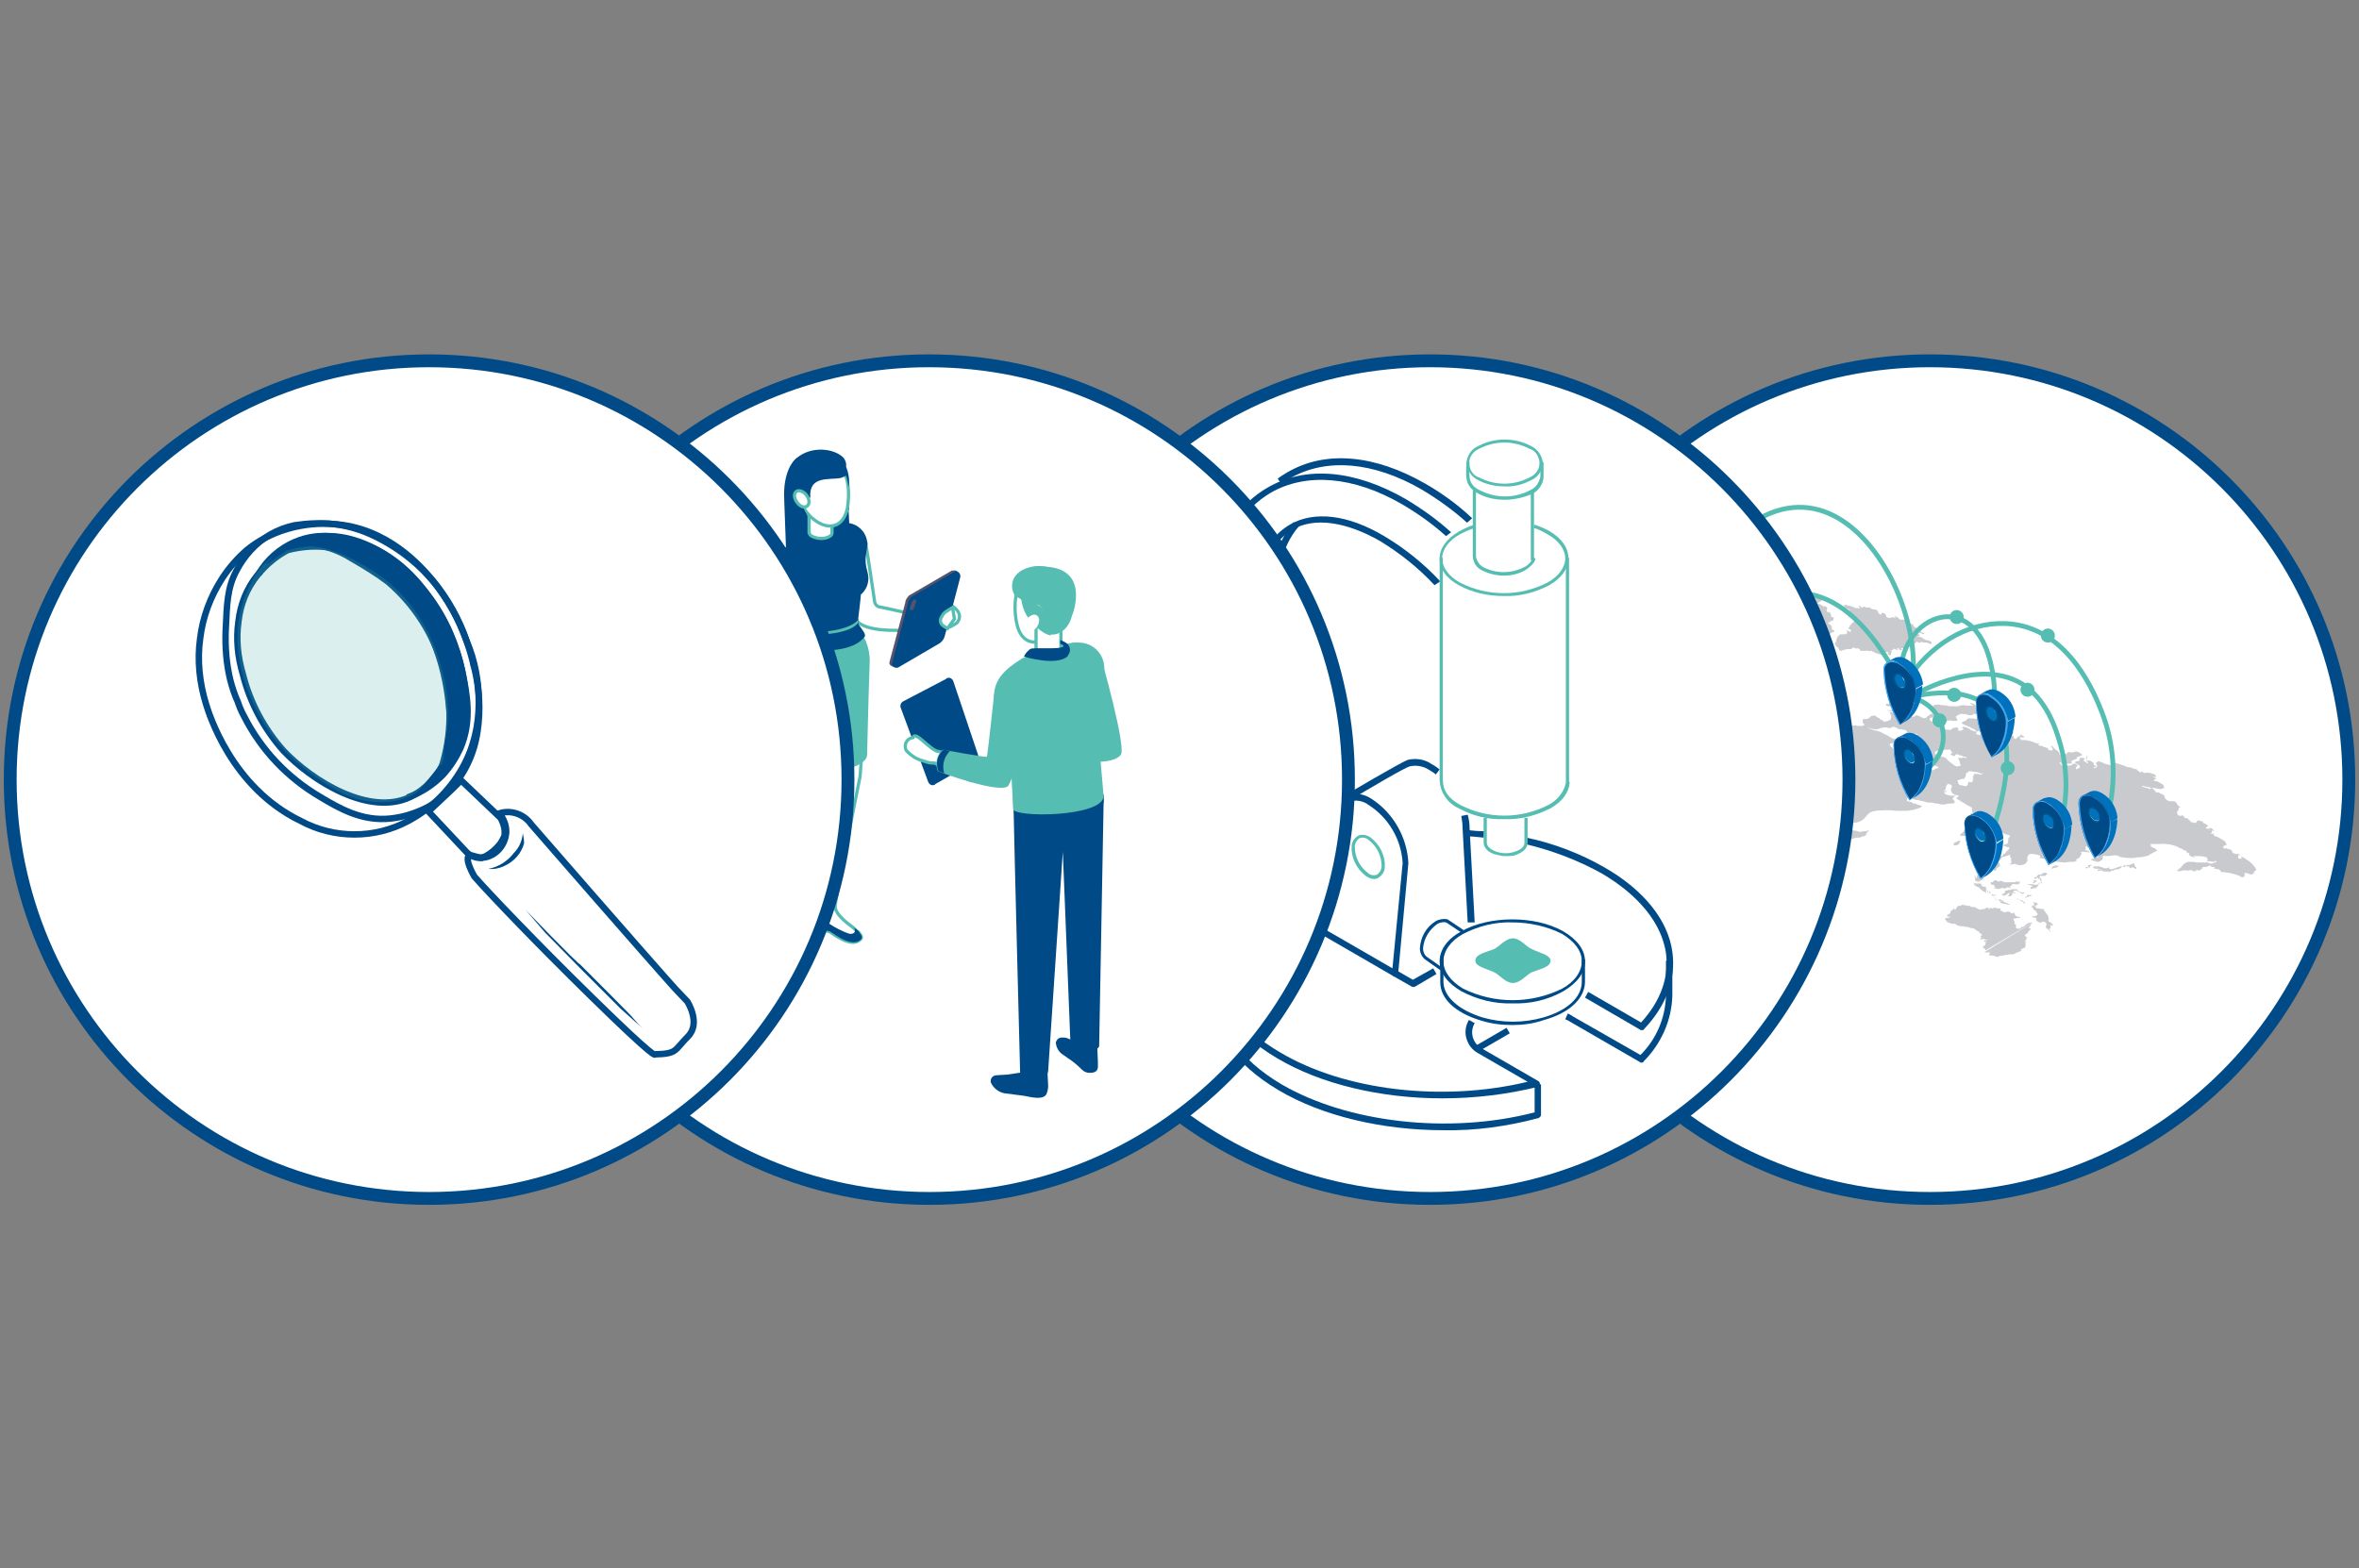 <?xml version="1.0" encoding="UTF-8"?> <svg xmlns="http://www.w3.org/2000/svg" xmlns:xlink="http://www.w3.org/1999/xlink" version="1.1" id="MICROSCOPE" x="0px" y="0px" width="370px" height="246px" viewBox="0 0 370 246" style="enable-background:new 0 0 370 246;" xml:space="preserve"><rect x="0" y="0" width="370" height="246" fill="#808080" stroke="none"/> <style type="text/css"> .st0{fill:#FFFFFF;stroke:#004B87;stroke-width:2.016;stroke-miterlimit:10.082;} .st1{fill:#C9CACE;} .st2{fill:none;stroke:#55BDB2;stroke-width:0.75;stroke-miterlimit:10.082;} .st3{fill:#0071BC;} .st4{clip-path:url(#SVGID_00000155854894310510200310000006668232503254232714_);} .st5{fill:#004B87;} .st6{fill:#3FA9F5;} .st7{fill:#005987;} .st8{clip-path:url(#SVGID_00000070120989637107769080000002351641510831116208_);} .st9{clip-path:url(#SVGID_00000083771488073136334920000014733205571960140461_);} .st10{clip-path:url(#SVGID_00000018942007053579125720000011059644632453320863_);} .st11{clip-path:url(#SVGID_00000057844885495068296530000013823128826259192762_);} .st12{clip-path:url(#SVGID_00000060021379693899833270000000006729308938290324_);} .st13{clip-path:url(#SVGID_00000088817024923502561490000018434077689173188541_);} .st14{clip-path:url(#SVGID_00000101813530977734824310000016450907170991410593_);} .st15{fill:#55BDB2;} .st16{fill:#221E2A;} .st17{fill:none;stroke:#55BDB2;stroke-width:0.504;stroke-miterlimit:10.082;} .st18{fill:#474C69;} .st19{fill:#FFFFFF;stroke:#55BDB2;stroke-width:0.504;stroke-miterlimit:10.082;} .st20{fill:#FFFFFF;} .st21{fill:#53536D;} .st22{fill:none;stroke:#004B87;stroke-width:1.008;stroke-miterlimit:10.082;} .st23{fill:#004B87;stroke:#004B87;stroke-width:1.008;stroke-miterlimit:10.082;} .st24{opacity:0.21;fill:#55B7AB;enable-background:new ;} </style> <g> <path class="st0" d="M368.4,122.3c0,36.3-29.4,65.7-65.7,65.7c-36.3,0-65.7-29.4-65.7-65.7s29.4-65.7,65.7-65.7 C339,56.6,368.4,86,368.4,122.3"></path> <path class="st1" d="M282.7,93.4c-0.2,0.1-0.1,0.2-0.1,0.3c0,0.1,0.1,0.1,0.2,0.2l0.1,0.1c0,0,0,0,0,0.1c0,0.1-0.1,0-0.2,0h-0.1 l0,0c-0.1,0-0.2-0.1-0.3-0.1c-0.1,0,0,0-0.1,0.1c-0.1,0.1,0,0.1,0.1,0.2c0.1,0.1,0.1,0.1,0.2,0.2c0.1,0.1,0.2,0.2,0.3,0.2l0,0h0.1 c0.1,0,0.1,0.1,0.1,0.1s0,0.1,0.1,0.1l0.2,0.1l0.1,0.1c0.1,0,0.2,0.1,0.2,0.2h0.1c0.1,0.1,0.2,0.1,0.3,0.1l0.3,0.1 c0,0,0.1,0.1,0.1,0.1c0,0.1,0.1,0.1,0.1,0.2h0.1c0.2,0.1,0.1-0.1,0.2-0.1c0,0,0.1,0,0.1,0c0.1,0.1,0.1,0.1,0.1,0.2 c0.1,0.1-0.1,0-0.2,0.1s0.1,0.1,0.2,0.2s0,0.1,0,0.1c0,0.1,0.1,0.1,0.1,0.2c0,0,0,0.1,0,0.1c0,0,0,0,0,0h0.1c0.1,0,0,0.2-0.2,0.3 c-0.2,0.1-0.1,0.1-0.1,0.1h0.1c0.1,0,0.2,0,0.2,0.1l0,0c0.2,0.2,0,0.1,0,0.3c0,0.2,0,0.1-0.2,0.2c-0.2,0.1-0.3,0-0.5,0 c-0.2-0.1-0.3-0.1-0.5,0c0,0,0,0.2-0.2,0.2c0,0-0.1,0-0.2,0c-0.1,0-0.1-0.1-0.2-0.1l-0.3-0.2c-0.1,0-0.2-0.1-0.3-0.1 c-0.1,0-0.2,0-0.2-0.1l0,0c0,0-0.1,0-0.1,0c-0.2,0-0.2,0.1-0.2,0.2c0,0,0,0.1,0.1,0.1c0.1,0.1,0.3,0.1,0.4,0.1c0.1,0,0.1,0,0.2,0.1 c0.2,0.1,0.3,0.2,0.4,0.4c0.1,0,0,0-0.1,0.1c-0.1,0.1,0.3,0.2,0.3,0.3c0.1,0.1,0,0.1,0,0.2c0,0.1,0.1,0.1,0.2,0.2l0.1,0.1 c0.1,0.1,0,0.2,0.1,0.3c0.2,0.2,0.3,0.4,0.6,0.6c0.2,0.1,0.1-0.3,0-0.3c-0.1-0.2-0.1-0.3,0-0.5c0,0,0.1-0.1,0.1,0 c0,0.1,0.1,0.2,0.1,0.3c0,0.1,0.1,0.2,0.1,0.3c0,0.1,0,0.1,0.1,0.1h0.2c0.2,0,0.4,0,0.6,0c0.1-0.1,0.2-0.2,0.2-0.3 c0-0.2-0.1-0.3-0.2-0.5c-0.1-0.2,0.1-0.2,0.2-0.3c0.1-0.1,0.1-0.1,0.2,0h0.1h0.1h0.1c0.1,0.1-0.1,0.2-0.1,0.3c0,0.1,0,0.3,0.1,0.4 l0,0c0.1,0.1,0.2-0.1,0.3-0.1c0,0,0.1,0,0.1,0l0,0l0,0h0.1c0.2,0.1,0.2-0.1,0.3-0.2c0.2-0.1,0.1,0,0.1,0l0,0l0,0c0,0,0.1,0,0.1,0 c0.1,0,0.2-0.1,0.2-0.2c0,0,0,0,0-0.1c-0.1,0-0.2-0.1-0.3-0.1s-0.1-0.5-0.1-0.5c-0.1-0.2-0.2-0.3-0.4-0.4c-0.2-0.1-0.1-0.2-0.1-0.3 c0.1,0,0.3,0,0.3-0.1c0-0.1,0-0.1,0.1-0.1s0.3,0,0.3,0c0-0.1,0-0.2,0.1-0.3c0-0.1,0-0.2-0.1-0.3l0,0c-0.1,0-0.1,0-0.2,0 c0,0-0.1,0-0.1,0c0-0.1,0-0.2,0-0.3c0-0.1-0.1-0.3-0.2-0.4c-0.1-0.1-0.2-0.1-0.3-0.1h-0.1c-0.1-0.1-0.1-0.1-0.1-0.3 c0-0.2,0.1-0.1,0.1-0.2c0-0.1-0.1-0.2-0.1-0.3c0,0,0,0-0.1,0c-0.1-0.1-0.2-0.1-0.4-0.1c-0.1,0-0.1,0-0.2-0.1l-0.3-0.2 c-0.2-0.1-0.2,0-0.4-0.1l0,0c-0.1-0.1,0.2-0.2,0.2-0.2c0,0,0.1-0.1,0.3-0.2c0.2-0.1,0.1-0.2,0-0.4c0,0,0-0.1-0.1-0.1 c-0.1-0.1-0.3-0.1-0.4-0.1c-0.1-0.1-0.4,0-0.6,0c-0.2,0-0.4,0-0.5,0.1c-0.1,0.1-0.2,0.2-0.4,0.3c-0.1,0-0.1,0.1-0.1,0 c0-0.1,0.1-0.3,0-0.4c-0.1-0.1,0.1-0.2,0.2-0.3c0.2-0.1,0.4-0.1,0.6-0.1c0.2,0,0.4,0,0.4,0c0,0-0.1-0.1-0.1-0.1 c-0.1-0.1-0.2-0.1-0.3-0.2c-0.2-0.1-0.4-0.1-0.6-0.2c-0.3-0.1-0.4,0.2-0.6,0.2C283,93.1,282.8,93.2,282.7,93.4z"></path> <path class="st1" d="M288.2,101.5c0,0,0.2,0.2,0.2,0.3c0,0.1,0,0.1,0.1,0.2c0.1,0.1,0.1,0.1,0.1,0.1c0,0,0.1,0,0.2,0 c0.2-0.1,0.5-0.2,0.7-0.2c0.3-0.1,0-0.1,0.3-0.1c0.3,0,0.5,0.1,0.6,0c0.1-0.1,0.1-0.2,0.3-0.2s0.1,0,0.3,0.1c0.2,0.1,0.2,0,0.3,0 c0.1,0,0.2,0,0.3,0.1c0,0,0.1,0,0.1,0.1c0.1,0.1,0,0.1,0.1,0.2c0.1,0,0.1,0,0.2,0h0.4c0.1,0,0.2,0,0.3,0c0.1,0,0.1-0.1,0.3,0 c0.2,0.1,0.2,0.1,0.3,0c0.1,0,0.1,0,0.2,0l0.2,0.1c0.2,0.1,0.4,0.2,0.6,0.3c0.1,0,0.3,0.1,0.4,0.1c0.2,0.1,0.5,0.1,0.7,0.1 c0,0,0.3,0.2,0.3,0c0-0.2,0-0.1-0.1-0.2l-0.3-0.1l0,0c0.1-0.1,0.2-0.1,0.3-0.1c0.1,0,0.2,0,0.3,0c0.1,0,0.1,0,0.2,0 c0,0,0.1,0,0.1,0.1c0,0.1-0.3,0.1-0.1,0.2s0.2,0.2,0.2,0.2c0.1,0,0.1,0,0.1,0c0.1,0,0.2-0.1,0.2-0.2s0-0.1,0-0.2 c0-0.1,0.2-0.1,0.1-0.2s-0.1-0.2,0-0.2l0,0l0,0c0,0,0.1,0,0.1,0c0.1-0.1,0.2-0.1,0.2-0.2c0-0.1,0.2,0,0.2,0l0.2,0.1 c0.1,0,0.3,0.1,0.3,0.1s-0.1-0.2-0.1-0.2c-0.1-0.1-0.2-0.2,0-0.1c0.1,0,0.2,0,0.3,0.1c0,0,0,0.1,0.1,0.2c0,0,0.1,0,0.1,0 c0.2,0,0.3,0,0.2-0.1c-0.1-0.1-0.2-0.2-0.1-0.2c0.1,0,0.2,0,0.3,0c0.1,0,0.1,0.1,0.2,0c0-0.1,0.1-0.1,0.1-0.2c0-0.1-0.1-0.2,0-0.2 c0.1,0,0-0.1,0.1-0.1c0.1,0,0.1-0.1,0.3,0c0.1,0.1,0.1,0.1,0.2,0.2h0.1c0.1,0,0.2,0,0.2-0.1h-0.1h-0.1l0,0c0.1-0.1,0.2-0.1,0.3-0.1 v-0.1c0,0-0.2-0.2-0.1-0.2c0.1,0,0.2-0.1,0.3,0c0.1,0.1,0,0.1,0.1,0.1c0.1,0,0.1,0,0.1,0c0.3-0.1,0.3-0.1,0.3-0.2 c0-0.1,0-0.1,0.1-0.1c0.1,0,0.2,0,0.2,0c0.1,0,0,0.1,0.1,0.1h0.1h0.1c0.1,0,0.1,0,0.2,0c0.1-0.1,0-0.2,0.2-0.1l0,0l0.1,0.1h0.1h0.1 h0.3c0.1,0,0.4,0.1,0.4,0.1l0.2,0.1h0.2c0.1,0,0.1-0.2,0.1-0.2c-0.1-0.1-0.2-0.2-0.3-0.2l-0.1-0.1l-0.4-0.1c-0.1,0-0.1,0-0.2,0 l-0.1-0.1h-0.1l-0.1-0.1c0-0.1-0.1-0.1-0.1-0.1h-0.1c-0.1,0,0-0.1-0.1-0.1c-0.1,0-0.2-0.1-0.3-0.1c-0.2,0-0.4,0-0.7,0h-0.3l0,0 c0.2,0,0.4,0,0.5,0c0.1,0,0.2,0,0.3-0.1c0.1,0,0.2,0,0.2-0.1c0-0.1-0.1-0.1-0.1-0.2h-0.1c-0.1-0.1-0.2-0.1-0.3-0.1 c-0.2,0-0.3,0-0.4-0.1c-0.1,0-0.2-0.1-0.3-0.1c-0.1,0,0,0,0.1,0c0.3,0,0.5,0.1,0.5,0s-0.3-0.2,0.1-0.1c0.2,0,0.4,0.1,0.6,0.2 c0,0,0.5,0.2,0.5,0.2s0.2-0.1,0.1-0.2h-0.1c-0.1,0-0.2-0.1-0.3-0.1c-0.1-0.1-0.2-0.1-0.3-0.2c-0.1,0,0.1-0.1,0-0.2 c-0.1-0.1-0.2-0.2-0.3-0.2c-0.2-0.1-0.4-0.2-0.6-0.3c-0.1,0,0-0.2-0.1-0.2c0-0.1-0.1-0.1-0.2-0.2c-0.1,0-0.1,0-0.2-0.1 c-0.2,0-0.3,0-0.4-0.1c-0.1,0-0.1-0.1-0.2-0.1c-0.2-0.2-0.2-0.3-0.2-0.3H299c-0.1,0-0.3-0.1-0.4-0.1c-0.2,0-0.1,0-0.4,0 s-0.2,0-0.3-0.1c-0.1-0.1-0.3-0.3-0.5-0.4c-0.2-0.1-0.3-0.1-0.3-0.1s0.2,0.2,0.3,0.3l0,0l0,0c0,0,0,0-0.2,0c-0.4-0.1-0.6-0.1-0.6,0 c0,0.1-0.2,0-0.4,0s-0.2-0.1-0.3-0.1c-0.1,0,0-0.2-0.1-0.3c-0.1-0.1-0.1-0.2-0.2-0.3h-0.1c-0.1,0-0.4-0.1-0.4,0 c0,0.1,0,0.3-0.2,0.2c-0.1-0.1-0.2-0.1-0.3-0.3c0-0.1-0.1-0.2-0.1-0.3l-0.2-0.1c-0.1-0.1-0.2-0.1-0.4-0.1c-0.1,0-0.3-0.1-0.4-0.1 c0,0-0.1-0.1-0.2-0.2c0,0-0.1,0-0.2,0c0,0-0.1,0-0.1,0h-0.1c-0.1,0.1-0.5-0.2-0.7-0.1c-0.1,0.1,0,0.2-0.2,0.1 c-0.1-0.1-0.2-0.1-0.4-0.2H292c-0.2,0-0.2-0.1-0.4-0.1c-0.1,0-0.1,0.1,0,0.2c0.1,0.1,0.3,0.2,0.1,0.2c-0.2,0-0.3,0-0.5,0 c-0.2,0-0.4-0.1-0.6-0.2c-0.2-0.1-0.4-0.1-0.6-0.2c-0.1,0-0.3,0-0.4-0.1c-0.1,0-0.4,0-0.4,0c0,0,0.1,0.2,0.1,0.3 c0.1,0.1,0.2,0.2,0.4,0.3h0.1c0.1,0.1,0.5,0.2,0.5,0.2s0,0-0.1,0c-0.2,0-0.4,0-0.5-0.1h-0.1l-0.1-0.1l-0.1-0.1h-0.1 c-0.1,0-0.2,0.2-0.2,0.2c0,0-0.2,0.2,0,0.4l0,0c0.3,0.1,0.3,0.1,0.6,0.2c0.2,0.1,0.3,0.1,0.5,0.2c0.2,0.1,0.9,0.7,0.8,0.8 c-0.1,0.1-0.3,0.5-0.4,0.5c-0.1,0-0.2,0.1-0.3,0.3c0,0.1-0.3,0.2-0.2,0.3c0.1,0.1-0.3,0.2-0.2,0.3l0.2,0.1l0.2,0.1 c0,0.1,0,0.2,0,0.2c0,0.1,0,0.2-0.2,0.1c-0.2-0.1-0.2-0.2-0.3-0.2c-0.1,0-0.1,0-0.1,0c0,0.1,0,0.2,0,0.3c0,0.1,0.2,0.1-0.1,0.2 c-0.1,0.1-0.3,0.1-0.4,0.1c-0.1,0-0.2,0-0.3,0c0,0-0.3,0-0.4,0.1c-0.1,0.1-0.1,0.2-0.2,0.2c-0.1,0.1-0.2,0.2-0.2,0.4 c0,0.1-0.1,0.1-0.1,0.3c0,0.2,0,0.2-0.1,0.3c-0.1,0.1-0.2,0.2-0.1,0.3C288,101.4,288.1,101.5,288.2,101.5z"></path> <path class="st1" d="M279.6,103.8c0.1,0,0.3,0.1,0.5,0.1c0.1,0,0.3,0,0.4-0.1c0.1-0.1,0.1-0.1-0.2-0.2c-0.2,0.1-0.5,0-0.7-0.1 c-0.2-0.1-0.3-0.3-0.2-0.5c0,0,0,0,0,0l0,0c0-0.1,0.2-0.1,0-0.2c-0.2-0.2-0.1-0.1-0.1-0.2c0-0.1,0.1,0,0.2,0 c0.2,0.1,0.4,0.1,0.6,0.2c0.3,0.1,0.2-0.1,0.1-0.2c-0.2-0.1-0.4-0.2-0.6-0.2c-0.2-0.1-0.5-0.2-0.7-0.2c-0.3,0-0.6,0-0.8,0 c-0.1,0,0.4-0.2,0.4-0.2c0.3,0,0.6,0,0.9,0c0.8,0.1,1.5,0.4,2.1,0.9c0.6,0.3,0.9,0.1,1.5,0.3c0.2,0.1,0.4,0.1,0.6,0.1 c0.1,0,0.3,0,0.4-0.1c0.1-0.1,0.1-0.3,0.1-0.4c-0.1-0.2-0.4-0.2-0.6-0.3c0-0.1,0-0.1,0.1-0.1c0.1,0,0.2,0,0.3,0 c0.1,0,0.3,0.1,0.4,0.1c0,0-0.3-0.4-0.3-0.4c-0.5-0.7,0.5-0.7,0.3-1.3c0-0.1-0.1-0.2-0.1-0.2c0-0.1,0.1-0.1,0.2-0.2 s0.1-0.2,0.1-0.2c-0.1,0-0.1,0-0.2,0c-0.4,0.1-0.8,0.2-1.3,0.1c-0.1,0-0.1-0.1-0.2-0.2c-0.1-0.1-0.1-0.3-0.1-0.4 c0-0.1,0-0.1,0.1-0.1c0.1,0,0.2-0.1,0.3-0.2s0-0.2,0-0.2c-0.1-0.1-0.1-0.3-0.1-0.5c0-0.3-0.5-0.6-0.7-0.8c-0.5-0.3-1.1-0.1-1.4,0.3 c-0.2,0.2-0.5,0.1-0.7,0.2c-0.2,0.2-0.1,0.4-0.2,0.5c-0.1,0.1-0.3,0.3-0.5,0.3c-0.4,0-0.7,0-1.1-0.1c-0.1,0-0.1,0-0.2,0 c-0.1,0-0.1,0.1-0.2,0.2c0,0.1-0.8,0.7-1.1,0.6s-0.1-0.4-0.1-0.4c0.1-0.4,0.3-0.7,0.7-0.9c0.1-0.1,0-0.1-0.1-0.2 c-0.1-0.1-0.6-0.3-0.6-0.5c0,0,0-0.1,0-0.2c0-0.3-0.3-0.6-0.5-0.8c-0.1-0.2-0.3-0.3-0.5-0.3c0-0.1,0.1-0.2,0.2-0.3 c0.1-0.1,0.2-0.2,0.1-0.3c-0.3-0.3,0.1-0.4,0.5-0.5c0.4-0.1,0.9-0.1,1.3-0.1c0.1,0,0.1,0,0.2,0l0.2,0.1c0.2,0,0.3-0.1,0.5-0.1h0.2 c0.3,0.1,0.5,0.2,0.8,0.2c0.3,0.1,0.1,0,0.1-0.1c0-0.1,0.7-0.1,0.9-0.1c0.1,0,0.2,0,0.2-0.1c0.1,0,0.1,0,0.2,0 c0.1,0,0.1,0.1,0.2,0.3h0.2c0.3,0,0.6,0.2,1,0.3s0.2-0.5,0.5-0.5s0.5-0.2,0.4-0.4c-0.1-0.1-0.3-0.2-0.4-0.3 c-0.1-0.1-0.1-0.1-0.2-0.1c-0.1-0.1-0.2-0.1-0.3-0.1c-0.1,0-0.1,0-0.2,0.1c-0.1,0-0.1,0-0.1,0.1c-0.1,0.1-0.3,0.2-0.5,0.2 c-0.2,0-0.3,0-0.5,0h-0.2c-0.1-0.1-0.1-0.2-0.2-0.3c-0.1-0.1,0.1-0.1,0.3-0.1c0.2,0,0.2-0.1,0.2-0.2c0-0.1,0.1-0.1,0.1-0.2 c0-0.1,0-0.1-0.1-0.1c-0.1,0-0.2,0-0.3,0.1c-0.1,0.1-0.2,0.1-0.2,0c0,0,0-0.1,0.1-0.1c0.1-0.1,0.1-0.1,0.1-0.1c0-0.1,0,0,0.2,0 s0.1-0.1-0.2-0.2c0,0-0.1,0,0-0.2h0.3c0.1,0,0-0.2,0-0.3s0-0.1,0-0.1c0,0,0.3-0.3,0.1-0.5c-0.2-0.2,0.4-0.1,0.6-0.1 s0.1-0.1,0.1-0.1s0.1,0,0.6,0.2c0.1,0,0.2,0,0.3,0c0.2,0,0.6,0,0.6-0.2l-0.5-0.4c-0.2-0.1-0.3-0.1-0.5-0.2c-0.1,0-0.4-0.1-0.4,0 c0,0.1-0.1,0.2-0.2,0.2c-0.1,0-0.2,0.2-0.3,0.3c-0.1,0.1-0.1,0.1-0.1,0.1c-0.1,0-0.2,0-0.3,0c-0.1,0-0.3,0-0.4,0.1 c-0.1-0.1-0.3-0.1-0.4,0c0,0,0,0.1-0.1,0.1c0,0-0.1,0.1-0.3,0.1c-0.2,0,0.1,0.4,0.2,0.5c0.1,0.1,0.2,0.1,0.2,0.2 c0.1,0.1-0.1,0-0.2,0s-0.2,0.2-0.2,0.2l-0.7-0.1c-0.1,0-0.1,0-0.2,0c-0.1,0-0.1,0.1-0.1,0.1c0,0.1-0.1,0.1-0.3,0 c-0.1-0.1,0.2-0.2,0.3-0.3c0.1-0.1-0.1-0.1,0.4,0V93c0,0-0.1-0.1-0.1-0.1c0,0,0-0.1-0.1-0.2c-0.1-0.1-0.2,0-0.3,0 c-0.1,0-0.1,0-0.2,0c-0.1,0-0.2,0-0.3,0c0,0,0,0,0.2,0.2c0.2,0.2-0.1,0-0.2,0.1h-0.2c-0.1,0-0.2,0-0.3-0.1 c-0.3-0.1-0.6-0.3-0.9-0.6l-0.5-0.6c-0.1-0.1-0.2-0.2-0.3-0.3c-0.1-0.1-0.4,0-0.6,0c0,0.1-0.1,0.2-0.2,0.3c-0.1,0-0.1,0-0.2,0 c-0.2,0,0-0.6-0.2-0.5H275c-0.2,0-0.4-0.1-0.6-0.2l-0.3-0.2c-0.1-0.1-0.2-0.2-0.3-0.3c-0.1-0.1,0.1,0,0.2,0c0.1,0,0.2,0.1,0.3,0.1 c0.2,0-0.4-0.4-0.5-0.5c-0.3-0.3-0.6-0.6-0.8-0.9c-0.1-0.1-0.2-0.3-0.3-0.3c0,0-0.8-0.1-0.6-0.2c0.1,0,0.1-0.1,0.2-0.2 c-0.1,0-0.2,0-0.3,0c-0.1,0-0.2,0-0.3,0l-0.1-0.1c-0.1-0.1,0-0.1,0.1-0.2c0.1-0.1,0.1-0.2,0-0.3c0,0-0.1,0-0.1,0 c-0.1,0-0.3,0.1-0.4,0.1c-0.3,0-0.5-0.1-0.7-0.3l0.4-0.1l-0.7-0.3c-0.2-0.1-0.5-0.2-0.7-0.2c-0.3,0-0.6,0-0.9-0.1 c-0.2-0.1-0.2-0.2-0.4-0.4c-0.1-0.1-0.2-0.2-0.3-0.3c-0.2-0.2-0.3-0.3-0.5-0.5c-0.5-0.4-1-0.8-1.5-1.1c-0.6-0.4-1.1-0.9-1.7-1.3 c-0.2-0.1,0.1-0.1,0.1-0.2c-0.1-0.1-0.3-0.1-0.4-0.1c-0.2,0-0.3-0.1-0.4-0.2c-0.4-0.2-0.8-0.2-1.2-0.4c-0.1-0.1-0.3-0.1-0.4-0.1 c-0.3,0-0.5,0.1-0.8,0.1c-0.2,0-0.4-0.1-0.5-0.3c-0.1,0-0.1-0.1-0.4,0c-0.1,0.1,0.1,0.3,0.2,0.4c0.1,0.1-0.1,0.3-0.1,0.4 c0,0.2,0.1,0.1,0.2,0.2c0.2,0.1,0,0.3,0,0.3c-0.2,0-0.4-0.1-0.5-0.2c-0.1-0.1,0.1-0.1-0.1-0.3l-0.6-0.2c-0.1,0-0.2-0.1-0.4-0.1 c-0.1,0-0.4,0-0.4,0.1l0.3,0.1c0.1,0.1-0.2,0.2-0.2,0.2c0,0,0.2,0.2,0.3,0.3c0.2,0,0.4,0.1,0.5,0.2c0.2,0.1,0.4,0.2,0.6,0.2 c-0.2,0-0.3,0.1-0.4,0.3c-0.3,0-0.6-0.1-0.9-0.2l-0.2-0.2c-0.1-0.1-1.1,0-1.1,0.2s-0.3,0.4,0.3,0.7c0.3,0.2-0.1,0.2-0.1,0.4 c0,0.2,0.1,0.1,0.1,0.1c0.1,0.1,0.2,0.2,0.4,0.3l0.2,0.1c0.2,0,0.3,0.1,0.5,0.2c0,0.1-0.3,0.2-0.4,0.2c-0.3,0.1-0.7,0.1-1-0.1 c-0.3,0-0.5-0.1-0.7-0.1c-0.1,0-0.1,0-0.2,0c-0.3,0-0.5,0-0.8-0.1c0,0-0.5-0.1-0.5,0c0.2,0.1,0.5,0.2,0.7,0.2l0.5,0.1 c0.2,0,0.4,0.2,0.6,0.2c0.1,0,0.2,0,0.4,0c0.1,0,0.2,0,0.3,0c0.3,0.1,0.7,0.1,1,0.1c0.4,0.1,0.7,0.1,1.1,0l-0.1-0.1 c0.7,0,1.4,0,2,0.3c0.1,0.1-0.1,0.1-0.5,0c-0.1-0.1-0.3,0-0.4,0.1c0,0-0.2,0-0.3,0.1l0.2,0.1c0.2,0.1,0.4,0.1,0.7,0.1l0.5,0.1 c0.2,0,0.4,0,0.5,0c0.1,0.1,0,0.1,0,0.2c0.1,0.3,0.5,0.5,0.7,0.7s0.3,0.3,0.4,0.4c0.1,0.1,0.3,0.1,0.4,0.2c-0.1,0.1-0.1,0.2,0,0.3 c0.1,0.1,0.1,0.3,0.1,0.4c0.1,0,0.2,0,0.3,0.1c0.1,0,0.1,0.1-0.1,0.2c-0.1,0-0.2,0-0.2,0.1c-0.1,0.1-0.1,0.2-0.1,0.3 c0,0,0.1-0.1,0.2-0.1c0.1,0,0.3,0,0.6-0.1c0.1,0,0,0.2-0.2,0.2c-0.2,0,0,0.1,0,0.2c0,0.1,0,0.2-0.2,0.2c-0.2,0,0,0.3,0,0.5 s0.1,0.2,0,0.2c-0.1,0.1-0.3,0-0.4,0.1c-0.1,0.1,0.2,0.4,0.1,0.5c0,0.2-0.2,0.2-0.2,0.2c-0.1,0,0,0,0,0.1s-0.1,0.2-0.2,0.2 c-0.1,0-0.1-0.1-0.2-0.1c-0.2,0,0,0.1,0,0.2s0,0.6,0.3,0.8c0.1,0,0.2,0,0.2,0c0,0,0.1-0.1,0.1-0.1s0-0.1,0-0.2 c0-0.1,0.1,0.1,0.2,0.2s0.1,0.1,0,0.2c-0.1,0.1-0.2,0.1-0.5,0.1c0,0-0.1-0.1-0.1-0.1l-0.1-0.1c-0.1,0-0.5,0.5-0.7,0.5 c-0.3,0.1-0.7,0.3-1,0.4c-0.3,0.2-0.3,0.4-0.6,0.5l-0.3,0.1c-0.2,0.1-0.3,0.3-0.2,0.4c0.1,0.1,0.1,0.3,0.2,0.4c-0.1,0-0.2,0-0.3,0 c-0.1,0-0.1,0.1-0.2,0.2c-0.1,0.1-0.2,0.1-0.2,0.2c0,0.1,0,0.2,0,0.3c0,0.1,0,0.2,0.1,0.3c0.1,0.1,0.2,0.2,0.2,0.2 c0.2,0.3-0.1,0.6-0.3,0.9c-0.2,0.2-0.3,0.5-0.2,0.7c0.1,0.1-0.1,0.1-0.2,0.2s-0.2,0-0.2-0.1s-0.1,0.1-0.1,0.1s0.1,0.2,0.3,0.3 c0.1,0.1,0.1,0.2,0,0.3c0,0,0,0,0,0c0,0-0.1,0.1-0.1,0.1c-0.1,0-0.2,0-0.3,0.1c0,0,0,0.1,0,0.1c0.1,0.1,0.1,0.2,0.2,0.3 c0,0.1-0.1,0.2-0.1,0.2c0.1,0.1,0.1,0,0.2,0s0.1-0.2,0.1-0.2c0-0.1,0.1-0.2,0.1-0.2c0-0.1-0.1-0.2,0-0.2l0.1-0.1 c0.2-0.1,0-0.3,0.1-0.4c0-0.1,0.1-0.2,0.1-0.3c0-0.1,0.1-0.2,0.1-0.4c0.1-0.1,0.2-0.2,0.2-0.4c0-0.1,0.5,0,0.5,0.1 c-0.1,0.3-0.2,0.7-0.3,1c0,0.2-0.1,0.4-0.2,0.6c0,0.2,0,0.4,0,0.6c0,0.3,0,0.5-0.2,0.7c-0.2,0.1-0.4,0.2-0.5,0.4 c0,0.1,0,0.3,0.1,0.4c0.4,0.5,0.6,1.2,1.1,1.5l0.2,0.1l0.4,0.1c0.1,0,0.1,0.1,0.2,0.1c0.2,0.3-0.1,0.5,0.3,0.8 c0.2,0.1,0.2,0.3,0.5,0.5l0.1,0.1c0,0,0.1,0,0,0.2l0.1,0.2c0,0,0,0.1-0.1,0.1c0,0,0,0.1,0.2,0.1s0-0.1,0.2,0c0.2,0.1,0,0.1,0,0.1 c0,0.1-0.1,0.1-0.3,0c-0.1,0-0.1,0.1-0.3,0.1c0,0,0,0.1,0.2,0.2c0.1,0.1,0.1,0.2,0.1,0.3c-0.1,0-0.1,0.1-0.1,0.2c0,0,0,0,0,0 c0.1,0.1,0.2,0.1,0.3,0.3c0,0.1,0.1,0.2,0.3,0.2c0.1-0.1,0.4,0,0.6,0c0.2,0,0.2,0.2,0.1,0.2c-0.1,0.1-0.2,0.2-0.2,0.4 c0,0.1,0,0.1-0.1,0.2c-0.2,0.2-0.5,0.3-0.7,0.3c-0.3,0.1-0.7,0.1-1,0.2s-0.7,0-1.1,0.1c-0.1,0-0.2,0.1-0.3,0.1 c-0.1,0.1,0,0.1,0.1,0.2c-0.3,0.2-1,0-1,0.3c0,0.1-0.1,0-0.3,0.1s0.1,0.2,0.1,0.3c0,0.1-0.1,0.2-0.1,0.3c0,0,0,0.1,0,0.1 c0,0.1-0.1,0.1-0.1,0.2c-0.3,0.3-0.2,0.7-0.6,1l-0.2,0.2c-0.1,0.1-0.1,0.2,0,0.3c0.2,0.4,0.5,0.8,0.4,1.2c-0.1,0.1-0.3,0.3-0.5,0.4 c-0.2,0.1-0.5,0.3-0.8,0.3c-0.3,0.1-0.5,0.3-0.8,0.5c-0.4,0.2-0.8,0.2-1.2,0.4c-0.4,0.2-0.9,0.6-1.4,0.8c-0.4,0.1-0.8,0.2-1.3,0.3 c-0.8,0.2-1.7,0.6-2.4,1.1l0.9-0.2c-0.3,0.2-0.6,0.3-0.9,0.4c-0.2,0.1-0.3,0.2-0.5,0.1c0.1,0,0.1,0,0.1-0.3c-0.1,0-0.2,0-0.2,0.1 c-0.3,0.2-0.8,0.1-1.1,0.3c0.1,0,0.2,0.1,0.3,0.2c-0.1,0.1-0.3,0.1-0.5,0c-0.4,0-0.9,0.4-0.9,0.8c0,0-0.1,0-0.4,0 c-0.1,0-0.2,0.1-0.2,0.1c0,0,0,0.2,0,0.3c0,0.1-0.1,0.1,0.3,0.3c0.1,0,0.3-0.1,0.2,0.2c0,0.1,0,0.1,0.2,0.1c0.2-0.1,0.1,0,0.2,0 s0.1-0.1,0.2,0c0,0-0.1,0-0.1,0.1c0,0,0,0.1,0,0.1c-0.1,0-0.1,0.1-0.6-0.1c0,0,0-0.1-0.4-0.4c0,0,0,0.1,0,0.1 c0,0.1,0.1,0.2,0.2,0.3c0,0.1,0.1,0.3,0.2,0.3c0,0,0,0.1,0,0.1c0,0.1,0.2,0.2,0.3,0.4c0.1,0.1,0.2,0,0.2-0.1c0.1,0,0.1,0,0.2,0 c0.1,0,0.2-0.2,0.3-0.2c0.1,0,0.1,0.2,0.1,0.2l0.2,0.2l0.2,0.1c0,0,0.1-0.1,0-0.1l-0.2-0.2c-0.1-0.1-0.1-0.3-0.1-0.5 c0-0.1,0.2-0.1,0.2-0.2s-0.1-0.1,0.3,0c0-0.1,0-0.1,0.1-0.2c0-0.1,0.1-0.1,0.2-0.2c0.2-0.1,0.7,0.1,1.2-0.2 c0.2,0.1,0.9,0.2,0.9-0.1c0-0.1-0.1-0.1-0.1-0.2c-0.1-0.2,0.1-0.4,0.4-0.4c0.4,0,0.7,0.3,1,0c0,0,0.1-0.1,0.2-0.1 c0.1,0,0.4,0.1,0.2-0.1c0.1,0,0.2-0.1,0.3-0.2c0.1-0.2,0.3-0.2,0.5-0.2l0.2,0.1c0.1,0,0.1,0.1,0.2,0.1c0.1,0.1,0.3,0.1,0.5,0 c0.2-0.1,0.2-0.3,0.5-0.2l0.1,0.1c0,0,0.1,0.1,0.1,0.1c0.3,0.1,0.5,0.2,0.8,0.3c0.3,0,0.6,0,0.8-0.1c0.1-0.1,0.1-0.2,0.2-0.2h0.1 c0-0.1,0-0.2,0-0.3c0.3-0.1,0.4,0.3,0.7,0.4c1.1,0.6,2.7,0.1,3.8-0.1c0.1,0,0.2,0,0.3-0.1l0.3-0.2c0.6-0.4,1.7,0,2.2,0.3 c0.5,0.2,1.1,0.2,1.6,0.1c0.5-0.1,1-0.3,1.5-0.5c0.4-0.2,0.7-0.4,1.1-0.5c0.1,0,0.2,0,0.3,0l1.6-0.2c0.4,0,0.7-0.3,0.8-0.6 c-0.2-0.2-0.4-0.5-0.5-0.8c-0.3-0.4-0.6-0.8-1.1-1c0.1-0.1,0.1-0.2,0.1-0.4c-0.2-0.4-0.5-0.3-0.8-0.5c0,0,0-0.4-0.1-0.5 c0.1,0,0.5-0.1,0.5-0.2c0-0.4,0.3-0.8,0.1-1.1c-0.2-0.4-0.5-0.3-0.7-0.5c-0.2-0.2-0.1-0.5-0.2-0.7c0-0.1-0.2-0.2-0.2-0.2 s0.1-0.2,0.1-0.3s0-0.1-0.1-0.1v-0.2c0-0.2-0.2-0.3-0.4-0.3c-0.4-0.1-0.8-0.4-1.2-0.7l0.1-0.1l-0.1-0.2c0-0.1,0-0.1,0-0.2 c0,0.1-0.7,0-0.8,0c-0.1,0.1-0.1,0.2-0.2,0.3c-0.1,0.1-0.2,0.1-0.3,0s0.4-0.4,0.5-0.4c0.1,0,0.2,0,0.3-0.1 c-0.2-0.1-0.5-0.1-0.7-0.2c-0.2-0.1-0.1,0-0.4-0.1l-0.2-0.1c-0.2-0.1-0.1,0-0.3,0c-0.2,0-0.1,0.1-0.2,0.1c-0.1,0.1-0.1,0-0.2,0 c-0.1,0-0.3,0-0.4,0.1c0,0,0-0.1,0-0.2c0-0.1,0-0.2-0.1-0.3c-0.1-0.1-0.2-0.2-0.5-0.3c-0.1,0-0.3,0-0.4-0.1 c-0.2-0.2-0.3-0.4-0.2-0.6s0-0.1,0.1-0.2s0.3,0,0.3-0.1c0,0,0.1-0.1,0.1-0.1c0.1-0.1,0.2-0.1,0.3-0.1c0.3-0.1,0.3-0.3,0.2-0.5 c0-0.1-0.1-0.1-0.2-0.2l-0.2-0.1l-0.2-0.1c-0.1-0.1-0.2-0.1-0.3-0.2c-0.1,0-0.2-0.1-0.2-0.1c0,0,0-0.1,0-0.1s0.2,0,0.3,0 c0.3,0,0.3-0.2,0.6-0.2c0.3,0,0.7-0.2,0.9-0.4c-0.1-0.1-0.2-0.2-0.3-0.2c-0.1-0.1-0.3-0.1-0.4-0.2c-0.1-0.1-0.8,0.2-1,0.2 c-0.5,0-0.9-0.2-1.3-0.5c-0.1-0.1,0-0.2-0.1-0.2c-0.5-0.8,1.5-1.4,1.8-1.6c0.2-0.1,0.5-0.2,0.7-0.2c0.4,0.1,0.9,0.1,1.3,0.3 c0.1,0,0.2,0.1,0.2,0.1c0.1,0.1,0.1,0.1,0.1,0.2c0.1,0.2,0.4,0.3,0.6,0.3c0-0.1,0.2-0.1,0.3,0c0.3,0.1,0.6,0.4,0.8,0.6 c0,0.1,0.1,0.1,0.1,0.2c0.1,0.1,0.2,0,0.3,0.1c0.1,0.1,0.1,0.3,0,0.4l0,0c-0.1,0.1-0.2,0.2-0.4,0.2c-0.1,0.1-0.2,0.2-0.3,0.3 c0,0.2,0.3,0.3,0.5,0.3c0.2-0.1,0.4-0.2,0.5-0.4c0.3-0.4,0.4-0.6,0.9-0.7c0.3,0,0.7,0,1,0c0.3,0,0.5,0.2,0.8,0.2 c0.3,0,0.4-0.1,0.7-0.2c0.1,0,0.2,0,0.3,0c0.1-0.1,0.1-0.1,0.2-0.2c0.2-0.2,0.4-0.3,0.7-0.3l-0.2,0.3c0.3-0.1,0.5-0.2,0.8-0.1 c0.5-0.4,1-0.1,1.5,0.1c0.1,0,0.2,0,0.2,0s0-0.1,0-0.1c0,0,0.1-0.1,0.2-0.1c0.3,0,0.5,0,0.8,0c0.4,0.1,0.8,0.2,1.2,0.3l0.8,0.1 c-0.1,0.1-0.2,0.1-0.3,0.1c-0.1,0-0.3,0-0.4-0.1c-0.1,0-0.2,0-0.3,0c-0.1,0-0.2,0.1-0.1,0.2c0.1,0,0.2,0.1,0.3,0.1 c0.1,0,0.3,0,0.4,0C278.7,103.5,279.2,103.6,279.6,103.8z M272.2,98.8c0.2,0,0.4,0.1,0.6,0.1c0.1,0,0.3,0,0.4,0 c0.2,0,0.2-0.1,0.4,0.1l0,0l0,0l0.2,0.1l0.2,0.1c0.1,0,0.1,0.1,0.1,0.1s-0.1,0.1-0.1,0.2l0,0h0.1h0.1c0,0,0.1,0.1,0,0.1 c-0.1,0-0.2,0.1-0.2,0.2c0,0.1-0.1,0.1-0.1,0.2c-0.1,0-0.1,0-0.2,0l0,0c0,0,0-0.1,0-0.1h-0.1c-0.1,0-0.3-0.1-0.4-0.2 c-0.1-0.1-0.2-0.1-0.1-0.2c0-0.1,0-0.1,0.1-0.1c0.1,0,0.1-0.1,0-0.1c0,0-0.1,0-0.2,0c-0.2,0-0.3,0-0.5-0.1l-0.1-0.1 c-0.1-0.1-0.2-0.1-0.1-0.1l0,0c0,0-0.1,0-0.1,0h-0.1C272.1,98.9,272.1,98.8,272.2,98.8L272.2,98.8z M272.7,100.1 c-0.1,0-0.2,0-0.3,0.1c-0.1,0.1-0.3,0.2-0.4,0.2c-0.1,0-0.2,0-0.3-0.1l0,0c-0.1-0.1-0.1-0.2,0-0.3c0.2-0.1,0.3-0.2,0.5-0.2 c0.1,0,0.2-0.1,0.3-0.1c0,0,0-0.1,0-0.1c0-0.1,0.2,0,0.4,0c0.1,0,0.1,0,0.2,0l0,0c0.2,0,0.4,0.1,0.6,0.2h0.1l0,0l0,0l0.1,0.1h0.1 c0.2,0.1,0.1,0.1,0.2,0.2c0,0,0.1,0.1,0.1,0.1 M274.3,100.3C274.4,100.3,274.4,100.3,274.3,100.3c0.1,0,0.1,0.1,0.2,0.1 s0,0.1,0,0.3c0,0.2-0.1,0.1-0.2,0l0,0c0,0-0.1-0.1-0.1-0.1c0,0,0,0-0.1-0.1s-0.1,0-0.1,0c-0.1,0-0.1,0.1-0.2,0.1 c-0.1,0-0.2,0.1-0.3,0.1c-0.1,0.1-0.3,0.1-0.4,0c-0.1,0,0-0.1,0.1-0.2c0.1-0.1,0.1-0.1,0-0.1l0,0c-0.1,0-0.2,0-0.3-0.1l0,0 c-0.1-0.1,0.1,0,0.2-0.1s0.1,0,0.3,0c0.2,0,0-0.1,0-0.1c0-0.1,0-0.1,0-0.2l0,0c-0.1,0-0.1,0-0.2,0c-0.1,0-0.2,0-0.3,0 c-0.1,0-0.3,0-0.4,0L274.3,100.3z M274.2,101.6c-0.2,0-0.4,0-0.6-0.1c-0.2-0.1-0.6-0.3-0.6-0.3l-0.1-0.1c-0.1,0-0.1-0.1,0-0.1 l0.4,0.1l0,0l0.2,0.2c0.1,0.1,0.2,0.1,0.3,0.1c0.1,0,0.1,0,0.2,0l0,0h0.1c0,0,0.1,0,0.1,0C274.2,101.4,274.3,101.6,274.2,101.6 L274.2,101.6z M275,101.8l-0.4-0.2l0,0l-0.1-0.1l-0.1-0.1l0,0c-0.1,0-0.2-0.1,0-0.1c0.1,0,0.3,0.1,0.4,0.1l0,0l0.1,0.1h0.1h0.1 c0.1,0,0.1,0,0.2,0l0,0c0,0-0.1,0.2-0.2,0.1L275,101.8z"></path> <path class="st1" d="M295.8,110.7L295.8,110.7h0.1l0,0c0.1,0,0.2,0.1,0.3,0.1h0.1h0.1c0.1,0,0.2,0,0.2,0h0.1l0,0h0.1 c0.1,0,0.1,0,0.2,0c0.1,0,0.2-0.1,0.3-0.1c0.1,0,0.1-0.1,0.1-0.1c0,0,0.1-0.1,0.1-0.1c0.1,0,0.1,0,0.2,0h0.2c0.2,0,0-0.1,0.1-0.1 c0-0.1,0-0.1,0-0.2l0,0h-0.1h-0.1l0,0c0,0,0.1,0,0.1-0.1c0-0.1,0,0,0,0h-0.2h-0.1l0,0l0,0l0,0c-0.1,0-0.1,0-0.2,0 c-0.1,0-0.2,0-0.2,0.1c-0.1,0-0.2,0-0.3-0.1l0,0l-0.1-0.1c0,0-0.1,0-0.1,0c-0.1,0,0,0,0,0.1c0,0.1-0.1,0-0.2,0s0,0.1,0,0.1 c0,0,0.1,0.1,0.1,0.1c0,0.1-0.2,0-0.3,0.1s-0.1,0-0.2,0c-0.1,0-0.2,0-0.2,0C295.8,110.4,295.8,110.6,295.8,110.7 C295.8,110.6,295.8,110.6,295.8,110.7z"></path> <path class="st1" d="M299.8,110.1c0.1,0,0.2,0,0.3,0c0.1,0,0.2,0,0.3-0.1l0,0c-0.1,0-0.1,0-0.2,0c-0.1,0-0.4-0.2-0.5-0.2 c-0.1,0-0.2,0-0.3,0s-0.3,0.1-0.4,0.1c-0.1,0-0.1,0-0.1,0s-0.1,0-0.1,0c-0.1,0-0.1,0-0.2,0 M298.5,110L298.5,110L298.5,110 C298.5,110,298.6,110,298.5,110c-0.1,0.1-0.1,0.1-0.2,0.1c-0.1,0-0.1,0-0.1,0.1c0,0.1-0.1,0-0.1,0c0,0,0,0,0,0h0.1c0,0,0.1,0,0.1,0 C298.4,110.1,298.3,110.1,298.5,110L298.5,110c-0.1,0.1-0.1,0.1-0.1,0.1s0,0.1-0.1,0.1c-0.1,0-0.1,0-0.2,0c-0.1,0-0.1,0-0.2,0 l0.1,0.1c0.1,0,0.1,0.1,0.2,0.1c0.1,0,0.1,0,0.2,0.1l0,0c0.1,0-0.1,0-0.1,0c-0.1,0-0.1,0-0.1,0.1c0,0,0,0.1,0.1,0.1 c0.1,0,0,0.1-0.1,0.1c-0.1,0-0.1,0-0.1,0.1c0,0-0.1,0-0.2,0h-0.1l-0.1-0.1l-0.1-0.1l0,0c-0.1,0-0.1,0-0.2,0c-0.1,0-0.1,0.1-0.1,0.1 c0,0,0.1,0,0.1,0.1c0,0,0,0-0.1,0c-0.1,0-0.1,0-0.2,0.1c0,0-0.1,0-0.1,0l0,0c0,0-0.1,0-0.2,0s0,0.1,0,0.1l0,0c0,0,0.1,0,0.1,0h0.1 c0,0,0.1,0,0.1,0.1c0,0,0,0.1,0,0.1l0,0c0,0,0.1,0,0.1,0h0.1l0,0v0.1c0,0-0.2,0-0.2,0.1c-0.1,0-0.1,0-0.2,0l0,0 c0,0-0.1-0.1-0.1-0.1l0,0c0,0-0.1,0-0.2,0h-0.2h-0.3c-0.1,0,0,0.1,0,0.1h0.2h0.2l0,0c0.1,0,0.1,0.1,0.1,0.1h0.4c0,0,0.1,0,0.1,0 c0,0,0,0,0.1,0l0,0l0,0c0,0,0,0,0.1,0l0,0l0,0l0,0l0.1,0.1l0,0h0.1c0.1,0,0.1,0,0.2,0c0,0,0,0,0.1,0c0.1,0,0.1,0.1,0.2,0.1l0.3,0.1 c0.1,0,0.2,0,0.3,0c0.1,0,0,0-0.1-0.1s0,0,0-0.1c0-0.1,0.2,0,0.2,0s0.2,0,0.3,0s0.1-0.1,0.1-0.1c0-0.1-0.1-0.2-0.2-0.2l-0.2-0.1 c-0.1-0.1,0,0,0.1-0.1c0.1-0.1,0.1,0,0.2-0.1c0.1-0.1,0.1,0,0-0.1c-0.1-0.1,0.1-0.1,0.1-0.1s-0.1-0.1-0.1-0.1c0,0,0.1-0.1,0.1-0.2 s0.1-0.1,0.2-0.2c0.1-0.1,0-0.1-0.1-0.1c-0.1-0.1-0.2-0.1-0.3-0.2l0,0c-0.1,0,0,0,0-0.1c0-0.1,0,0,0,0h0.1l0,0c0.1,0,0.1,0,0.2,0.1 h0.1c0.1,0,0.1,0,0.2,0c0.1,0,0.1,0,0.3,0s0.1-0.1,0.1-0.1c0,0-0.1-0.1-0.2-0.1c0,0-0.2-0.1-0.2-0.1l0,0c0.2,0.7,0.3,0.6,0.4,0.6 L298.5,110z"></path> <path class="st1" d="M297.4,117.3L297.4,117.3c0,0,0.1,0,0.2,0s0.1,0,0.1,0l0.1-0.1c0.1,0,0.2-0.1,0.3-0.1l0,0l-0.2-0.1l-0.2-0.1 l0,0c0,0-0.1-0.1-0.1-0.1c0,0-0.1-0.1-0.1-0.1c0,0,0,0-0.1,0c-0.4,0-0.2,0.2-0.1,0.3L297.4,117.3 C297.3,117.2,297.4,117.2,297.4,117.3z"></path> <path class="st1" d="M293,130.3c-0.1,0-0.1,0-0.1,0s0,0,0,0s0,0-0.2,0.1c0,0-0.1,0-0.1,0h-0.1c-0.1,0-0.2,0-0.3,0 c-0.1,0-0.2,0.1-0.4,0.1c-0.1,0-0.3,0-0.4-0.1c-0.1,0-0.3-0.1-0.4-0.1c-0.2,0-0.3,0-0.5-0.1c-0.1,0-0.1,0-0.2,0.1 c-0.1,0.1-0.2,0.2-0.3,0.3c-0.1,0.1-0.2,0.1-0.3,0.2c-0.1,0.1-0.3,0.1-0.5,0.1c-0.2,0-0.3,0-0.5,0c-0.2,0-0.1,0.1-0.1,0.2 c0,0.1-0.2,0.1-0.3,0.2c-0.1,0.1-0.1,0-0.2,0.2c-0.1,0.2-0.1,0.1-0.1,0.1l0,0l0,0c0,0.1,0,0.1,0,0.2c0,0.1,0,0.1,0.1,0.1h0.1 c0.1,0,0.2,0.1,0.3,0.1c0.3,0,0.6,0,0.8,0c0.2,0,0.4-0.1,0.6-0.2c0.2-0.1,0.5-0.2,0.7-0.2c0.2-0.1,0.3-0.1,0.5-0.2 c0.2,0,0.4,0,0.6,0c0.3-0.1,0.2-0.1,0.2-0.1c0.1,0,0.2-0.1,0.2-0.1l0,0l0,0c0.1,0,0.1,0,0.2,0c0.1,0,0.1,0,0.2-0.1 c0.1,0,0.2-0.1,0.2-0.2c0-0.1,0.1-0.2,0.1-0.2c0-0.1,0.1-0.2,0.1-0.2l0,0C293.3,130.3,293.2,130.3,293,130.3z"></path> <path class="st1" d="M307.5,131.9L307.5,131.9L307.5,131.9c-0.2,0-0.2,0-0.3,0c-0.1,0-0.1,0.1-0.2,0.1l-0.2,0.1 c-0.1,0-0.3,0.1-0.3,0.2c0,0.1-0.1,0.1-0.1,0.2c0,0.1,0.1,0.1,0.1,0.1l0,0c0.1,0,0.2,0,0.4,0l0.2-0.1c0.1-0.1,0.2-0.1,0.2-0.2 s0-0.1,0.1-0.2C307.5,132,307.5,132,307.5,131.9z"></path> <path class="st1" d="M322.9,135.8c-0.1,0-0.2,0-0.3,0c-0.1,0-0.2,0-0.3,0c-0.1,0-0.2,0-0.2,0.1c0,0.1-0.2,0-0.2,0.1 c0,0.1-0.1,0.1-0.1,0.2s-0.1,0.1-0.1,0.1l0,0c0.1,0,0.3-0.1,0.4-0.1l0.3-0.1c0.1,0,0.3,0,0.3-0.1 C322.9,135.8,323,135.8,322.9,135.8z"></path> <path class="st1" d="M328.1,135.7h-0.3c0,0-0.1,0-0.1,0l0,0l0,0l0,0c-0.1,0-0.1,0-0.2,0s0,0.1,0,0.1s0,0,0,0.1l0,0h0.1 c0,0,0,0-0.1,0.1c-0.1,0.1-0.1,0-0.2,0c-0.1,0-0.1,0-0.2,0.1c-0.1,0.1,0,0,0,0h0c0,0,0,0.1,0,0.1l0,0c0.1,0,0.2,0,0.2,0 c0.2,0,0.1,0,0.2-0.1s0.2,0,0.3,0s0,0,0-0.1c0-0.1,0,0,0-0.1C328,135.8,328,135.8,328.1,135.7C328,135.7,328,135.7,328.1,135.7 C328,135.7,328.1,135.7,328.1,135.7z"></path> <path class="st1" d="M335.1,136.1l-0.1-0.1l-0.1-0.1l0,0c-0.2-0.1,0-0.2-0.1-0.2c-0.1-0.1,0-0.3-0.1-0.3l0,0c-0.1,0-0.2,0-0.2,0.1 c0,0.1-0.2,0-0.3,0.1c-0.1,0.1-0.2,0.1-0.3,0.1c0,0-0.1,0-0.1,0l0,0c0,0,0,0-0.1,0l0,0c-0.1,0-0.2,0-0.3,0c-0.1,0-0.2,0-0.3,0.1 c-0.1,0.1-0.2,0.1-0.2,0.1l0,0l0.3,0.1c0.1,0,0.1,0,0.2,0c0,0-0.1-0.1-0.1-0.2c0-0.1,0.1,0,0.2,0h0.1c0,0,0,0,0,0.1l0,0 c0,0,0.1,0,0.2,0h0.1c0.1,0,0.1,0,0.1,0.1s0,0.2,0.1,0.2l0,0c0.1,0,0.1,0,0.2-0.1c0.1-0.1,0.2,0,0.3,0c0,0,0.1,0,0.1,0l0.1,0.1 l0.1,0.1l0,0c0.1,0,0.2,0,0.2-0.1C334.8,136.1,335,136.2,335.1,136.1C335.1,136,335.1,136.1,335.1,136.1z"></path> <path class="st1" d="M328.9,136.2c0,0-0.1,0-0.1-0.1l-0.2-0.1c-0.1,0-0.1,0-0.2,0c-0.1,0-0.1,0.2-0.1,0.2h0.2c0,0,0.1,0,0.1,0 l0.1,0.1h0.1c0.1,0,0.2,0,0.2,0s0.1,0,0.1,0c0,0,0,0,0-0.1l0,0L328.9,136.2z"></path> <path class="st1" d="M332.8,136L332.8,136c0-0.1,0-0.1,0-0.1c-0.1,0-0.2,0-0.2,0c-0.1,0.1-0.2,0.1-0.2,0.2c-0.1,0.1-0.2,0-0.3,0.1 c-0.1,0-0.2,0.1-0.3,0.1l-0.3,0.1h-0.3c-0.2,0-0.2-0.1-0.3-0.1h-0.1c0,0,0,0,0-0.1l0,0c0,0,0.1-0.1,0-0.1l0,0c-0.1,0-0.2,0-0.3,0.1 c-0.1,0-0.1,0-0.2,0c-0.1,0-0.2,0-0.3,0l0,0c0,0-0.1,0-0.1-0.1c0-0.1,0,0,0,0h-0.1c-0.1,0-0.2-0.1-0.3-0.1c0,0-0.1,0-0.1,0 c-0.1,0-0.1-0.1-0.1-0.1l0,0c-0.1,0-0.2,0-0.3,0h-0.3c-0.1,0-0.2,0-0.3,0l0,0h-0.2c0,0,0.2,0,0.2,0.1l0.2,0.1c0.1,0,0.1,0,0.2,0 c0,0,0.1,0,0.2,0.1l0.1,0.1c0,0,0.1,0,0.1,0c0,0,0.1,0,0.1,0c0,0,0.1,0,0.1,0l0,0c0,0,0,0.1-0.2,0.1s-0.1,0-0.2,0.1 c0,0,0,0.1,0,0.1c0,0,0,0,0,0l0,0c0.1,0,0.2,0,0.3,0l0.2-0.1h0.1c0,0,0,0.1,0.1,0.1l0.2,0.1h0.1h0.3c0,0-0.1,0.1-0.1,0.1 M330.3,136.7c0,0,0.1,0,0.1,0c0,0,0.1,0,0.1,0c0,0,0.1,0,0.1,0h0.2c0,0-0.2,0.1-0.2,0.1h0.2c0.1,0,0.1,0,0.2-0.1l0.2-0.1 c0.1,0,0.2,0,0.2,0c0.1,0,0.1-0.1,0.2-0.1l0.2-0.1c0.1-0.1,0.1,0,0.2,0c0.1,0,0.1-0.1,0.1,0c0.1,0,0.2,0,0.3-0.1 c0.1-0.1,0.1-0.1,0.2-0.1c0.1-0.1,0.1-0.1,0.1-0.2c0-0.1,0,0,0-0.1h-0.1L330.3,136.7z"></path> <path class="st1" d="M319.4,137.6L319.4,137.6c-0.1-0.1-0.2,0-0.2,0c0,0-0.1,0.1-0.1,0.2v0.1c0,0,0.1,0,0.1,0l0.2-0.1 C319.6,137.7,319.5,137.6,319.4,137.6z"></path> <path class="st1" d="M309.7,137.4c0,0.1,0.1,0.2,0.1,0.3c0,0.1,0,0.1,0,0.2v0.2c0,0,0,0,0,0.1h0.2l0.1,0.1c0,0,0.1,0,0.2,0 c0.1,0,0.1,0,0.2-0.1l0.2-0.1c0.1,0,0.1,0,0.2-0.1l0.2-0.1c0,0,0-0.1,0-0.1c0-0.1-0.1-0.1-0.1-0.2c-0.1-0.1,0-0.1,0-0.1 s0.1-0.1,0.1-0.1c0,0,0-0.1,0-0.1l0,0H311H311l0,0c0,0,0.1-0.1,0.1-0.1c0,0,0.1,0,0.2,0c0.1,0,0.1-0.1,0.1-0.1l0,0l0,0l0,0 c0,0,0.1-0.1,0.1-0.1c0,0,0,0,0,0l0,0l0,0l0,0c-0.1-0.1,0-0.1,0-0.1c0,0,0-0.1-0.1-0.1c-0.1-0.1,0-0.1,0-0.2c0-0.1,0,0,0,0h-0.1 h-0.1c0,0,0-0.1,0-0.2c0-0.1,0-0.1,0-0.2V136l-0.1-0.1c0-0.1,0-0.1,0-0.2c0,0,0-0.1,0-0.1l0,0c-0.1-0.1-0.1-0.1-0.2-0.2 c0-0.1-0.1-0.2-0.2-0.3c-0.1,0-0.2,0-0.2,0.1c0,0,0.1,0.1,0.1,0.2s0,0.1-0.1,0.2c-0.1,0.1,0.1,0.1,0.1,0.2c0,0,0,0.1,0,0.1 c0,0,0,0.1-0.1,0.2c-0.1,0.1,0,0,0,0.1l0,0h0.1l0,0c0.1,0.1,0,0.1,0,0.1s-0.1,0.1-0.1,0.2c0,0.1,0,0-0.1,0.1c-0.1,0.1,0,0.1,0,0.2 c0,0.1,0,0.1,0,0.2c0,0.1,0,0-0.1,0.1c-0.1,0.1,0,0.1-0.1,0.2s-0.1,0.1-0.1,0.1c0,0.1,0,0.2-0.1,0.4 C309.7,137.3,309.8,137.3,309.7,137.4z"></path> <path class="st1" d="M319.5,137.4c-0.1,0.1,0,0.1,0,0.2c0,0,0,0.1,0.1,0.1c0,0,0.1,0,0.1,0c0,0,0,0.1,0.1,0.2l0,0 c0.1,0.1,0,0,0.1,0h0.1c0,0,0,0.1,0,0.1c0,0,0,0.1,0,0.1c0,0.1-0.1,0.1-0.1,0.1l0,0c0.1,0,0.1,0,0.2,0c0,0,0.1-0.1,0.1-0.1 s0-0.1,0-0.1c0,0-0.1-0.2-0.1-0.2l-0.2-0.1c0,0,0-0.1,0-0.2c0-0.1,0.1-0.1,0.1-0.1h0.2h0.2c0.1,0,0.1,0,0.3,0 c0.2,0,0.2-0.1,0.2-0.1c0,0,0-0.1,0.1-0.1c0.1,0,0.2-0.1,0.2-0.1l0,0h-0.2c0,0,0-0.1,0-0.1l-0.1-0.1c0,0-0.1,0-0.1,0 c-0.1,0-0.3,0-0.4,0.1c-0.1,0.1-0.2,0.1-0.3,0.2c0,0-0.1,0-0.1,0l0,0l0,0c-0.1,0-0.1,0-0.2,0C319.7,137.2,319.6,137.3,319.5,137.4 C319.6,137.4,319.6,137.3,319.5,137.4z"></path> <path class="st1" d="M319,138.3h0.3c0.1,0,0.1,0,0.2-0.1l0,0l-0.2-0.1l0,0c-0.1,0-0.2,0-0.3,0C318.9,138.1,319,138.2,319,138.3z"></path> <path class="st1" d="M353.9,136.4c-0.4-0.7-0.9-1.2-1.6-1.6c-0.2-0.2-0.5-0.3-0.7-0.4c-0.1,0-0.1,0.1,0,0.2s-0.1,0.1-0.4,0.1 c-0.1,0-0.1-0.1-0.2-0.2c0,0,0.1-0.1,0.1-0.2s-0.1-0.1,0-0.2s0.1,0,0.3,0.1c0.2,0.1,0-0.1-0.2-0.2c-0.2-0.2-0.2,0-0.5,0 c-0.1,0-0.1-0.1-0.2-0.1c-0.1,0-0.4-0.1-0.4-0.3c0,0,0-0.1,0-0.1l-0.1-0.1c-0.1-0.1-0.3-0.2-0.5-0.2c-0.1,0-0.3-0.2-0.4-0.1 c-0.1,0-0.2,0-0.3,0c0,0,0-0.1-0.1-0.2c-0.1-0.1,0-0.1,0.3-0.3c0.3,0,0.2-0.1,0.2-0.3c-0.1,0-0.1-0.1-0.2-0.1c0,0,0.1-0.1,0-0.2 l-0.3-0.2l-0.7-0.4c-0.2-0.1-0.3-0.2-0.5-0.2l-0.2-0.1c-0.1,0,0-0.1-0.1-0.3c-0.1-0.1-0.2,0.1-0.4,0c-0.1,0,0-0.1,0.1-0.2 s0-0.1,0-0.3c0.1,0,0.2,0,0.2,0s0.2,0.1,0.2,0.1s0-0.1,0-0.1c-0.2-0.1-0.3-0.3-0.5-0.4c-0.2-0.1-0.2,0.1-0.3,0.1 c-0.1,0-0.3,0-0.4,0c-0.1,0-0.1-0.1-0.1-0.2s0.2,0,0.3-0.2c0,0,0-0.1,0-0.1c-0.2-0.1-0.4-0.3-0.7-0.4c-0.1,0,0-0.1-0.1-0.2 c-0.2-0.1-0.5-0.1-0.7-0.2c-0.1,0-0.2,0-0.2,0.2c0,0-0.1,0.1-0.1,0.1c-0.1,0.1-0.2,0.1-0.3,0.1c0,0-0.1-0.1-0.4-0.1 c-0.1,0-0.1,0-0.2-0.1c-0.2-0.1,0.2-0.2-0.2-0.2c-0.1,0-0.1-0.1-0.2-0.3c-0.2,0-0.4-0.1-0.5-0.1c-0.1,0-0.1-0.1-0.1-0.1 c-0.1-0.1,0-0.2-0.3-0.3c0,0-0.2,0.1-0.3,0.1c-0.1,0-0.2,0-0.3-0.1c-0.2-0.1-0.3-0.4-0.2-0.6c0.1-0.2,0.2-0.2,0.2-0.3 c0-0.1,0-0.2,0.1-0.3s0.2,0,0.2-0.1c-0.1,0-0.1-0.1-0.2-0.1c-0.2-0.1-0.3-0.3-0.4-0.5c-0.2-0.4-0.6-0.3-1-0.3 c-0.1,0-0.3-0.1-0.4-0.1c-0.2-0.1-0.6-0.5-0.5-0.7c0-0.2-0.4-0.3-0.4-0.3c-0.1,0-0.2-0.2-0.4-0.2c-0.1-0.1-0.2-0.1-0.3-0.1h-0.3 c-0.1,0,0-0.1,0-0.1s0.1-0.1-0.2-0.2c-0.1-0.2-0.3-0.3-0.5-0.5h-0.2c0.1,0.1,0.1,0.1,0.2,0.2c-0.1,0.1-0.3,0.1-0.4,0 c-0.1-0.1-0.2-0.1-0.3-0.1c-0.2,0-0.4-0.1-0.6-0.2c-0.1,0-0.2,0-0.1-0.1c0.1-0.1,0.4,0.1,0.5,0.1c0.2,0,0.4,0.1,0.6,0.1 c0.4,0.1,0.8,0.1,1.2,0.2c0.2,0,0.4,0.1,0.5,0.1c0.1,0,0.9-0.2,0.7-0.3c-0.1,0-0.1,0-0.2-0.1c0.1,0,0.1-0.1,0.1-0.1c0,0,0,0,0,0 c-0.1-0.3-0.5-0.4-0.8-0.6c-0.2-0.2-0.4-0.1-0.7-0.2c-0.1,0-0.1-0.1,0-0.2c0.1-0.1,0.2,0,0.3,0s0-0.1-0.1-0.2 c-0.2-0.1-0.3-0.2-0.4-0.3c0,0,0.1,0,0.3,0.1c0.1,0.1,0.1,0,0.2-0.1c-0.1-0.1-0.2-0.2-0.2-0.3c-0.2-0.1-0.4-0.1-0.6-0.2 c-0.2,0-0.5-0.1-0.7-0.1c-0.2,0.1-0.3,0.1-0.5,0c-0.1-0.1-0.2-0.1-0.3-0.2l-0.1,0.2c-0.1,0-0.1-0.1-0.2-0.1 c-0.1-0.1-0.2-0.1-0.3-0.2c-0.1-0.1-0.2-0.1-0.1-0.2l-0.5-0.1c-0.2-0.1-0.3-0.1-0.5-0.2c-0.1,0-0.2-0.1-0.3-0.1l0.1,0.1 c-0.3,0-0.6-0.2-0.9-0.3c-0.6-0.2-1.1-0.4-1.7-0.5c-0.2-0.1-0.1,0-0.4,0.2c0,0,0,0.1,0.3,0.3c0.3,0.1-0.1,0.1-0.7-0.2 c-0.1,0-0.1,0-0.2,0c-0.1,0-0.2-0.1-0.3-0.1c-0.3-0.2-0.7-0.3-1-0.4c-0.1,0-0.1,0.1-0.1,0.1c0,0.1-0.1,0.1-0.3,0.2 c0.1,0.1,0.1,0.2,0.2,0.3c0.1,0.1,0,0.2,0,0.4c0,0-0.1,0-0.2,0c-0.1,0-0.1,0.1-0.2,0.2c0-0.1,0-0.1-0.1-0.2c-0.1,0,0-0.1,0.2-0.1 c0.1,0,0.2,0,0.2-0.1c-0.1-0.1-0.3-0.1-0.4-0.2c-0.1-0.1,0.1-0.2-0.1-0.4c-0.1,0-0.1-0.1-0.2-0.1l-0.3-0.2c-0.1,0-0.1,0-0.4,0.1 c0-0.1-0.1-0.1-0.1-0.2c-0.1,0-0.1,0,0,0.3l0.2,0.1c0.1,0,0,0.1-0.2,0.2c0,0,0-0.1,0-0.1s0,0-0.4-0.3c-0.1,0-0.1-0.1,0-0.3 c0,0,0.2-0.1,0.3-0.1c0.1,0,0.1-0.1,0.2-0.1c0.1,0,0-0.1,0-0.2s0-0.1-0.1-0.1s0,0.1,0,0.2c0,0.1-0.2,0.1-0.2,0.2s-0.3-0.1-0.3-0.1 c-0.1,0-0.2,0-0.3,0c-0.1,0-0.2,0-0.3,0c-0.1,0,0,0.1,0,0.2c0,0.1-0.1,0.3-0.2,0.3c0,0,0,0,0,0h-0.1c-0.1,0-0.3,0.1-0.4,0.1 c-0.1,0.1,0,0.2,0.2,0.3l0.2,0.1c0.2,0.1,0.4,0.3,0.3,0.5c-0.1,0.2-0.1,0.1-0.2,0.1c-0.1,0-0.1,0.1-0.3,0.2c-0.1-0.1-0.2-0.2,0-0.4 c0.2-0.2,0.2-0.3,0-0.4l-0.2-0.1c-0.1,0-0.2,0-0.3,0c-0.1,0-0.1,0.1-0.2,0.2c-0.2,0.1-0.3,0.1-0.5,0.1h-0.6c-0.1,0-0.5,0-0.5,0.1 c0-0.2-0.1-0.3-0.3-0.4c-0.2-0.1,0-0.1,0.1-0.2c0.1-0.1,0.1,0.1,0.1,0.2c0.2,0,0.4,0,0.6,0c0.2,0,0.4,0,0.6,0h0.3 c0,0,0.2-0.1,0.2-0.1c-0.1,0-0.1-0.2-0.1-0.3l0,0c0.2-0.2,1-0.3,0.9-0.6c0-0.1,0-0.1,0.1-0.1s0.2,0,0.3-0.1c0.2,0,0.3-0.1,0.4-0.2 c0,0-0.1-0.1-0.4-0.3l-0.4-0.2c-0.1,0-0.1,0-0.3,0c-0.2,0.1-0.5,0.2-0.8,0.1c-0.2,0-0.4-0.1-0.5,0.2c-0.1,0.1-0.2,0.1-0.3,0.1 c-0.1,0-0.2,0-0.1,0.2c0.2,0.2-0.1,0.2,0.1,0.4s-0.3,0.1-0.5,0.1s-0.1-0.4-0.1-0.4l-0.2-0.2c-0.1-0.1-0.1-0.1-0.1-0.2 c0-0.3-0.5-0.5-0.9-0.9c0-0.1,0-0.1-0.1-0.1c0-0.1-0.1-0.2-0.1-0.2c-0.1,0-0.2,0-0.2,0c0,0,0.1,0.1,0.1,0.2c0,0.1,0,0,0.2,0.3 c0,0.1-0.1,0.1-0.2,0.3l-0.1-0.1c-0.1,0-0.2,0-0.3,0c-0.1,0-0.1-0.2-0.1-0.2c-0.1-0.1-0.2-0.2-0.3-0.2c-0.1,0-0.2-0.1-0.4-0.1 c-0.2-0.1-0.3-0.2-0.5-0.2c-0.2,0-0.3-0.1-0.5-0.2l0.2-0.1c0.1,0,0.2-0.1,0.1-0.1c-0.1,0-0.1,0-0.2,0c-0.1,0-0.3,0-0.3,0.1 c0-0.1-0.1-0.1-0.2-0.2c-0.5-0.2-1-0.3-1.5-0.4c-0.2,0-0.4,0-0.6,0c-0.1,0-0.2-0.2-0.2-0.2c0,0-0.1-0.1-0.1-0.2s0.2,0,0.7,0 c0,0,0-0.1-0.1-0.2c-0.1-0.1-0.2-0.1-0.2-0.1c-0.1-0.1-0.2-0.1-0.3-0.2c-0.1,0,0,0.1,0,0.1s0,0.1-0.1,0.2c-0.1,0.1-0.3,0-0.4,0 c-0.1,0,0,0.1,0.1,0.1c0.1,0.1-0.1,0.1-0.1,0.1c0,0.1-0.2,0.1-0.2,0.2s-0.2,0-0.3-0.1c-0.2-0.1,0-0.1,0-0.2 c-0.1-0.1-0.1-0.1-0.2-0.2c-0.1,0-0.1,0-0.2,0c-0.1,0-0.2,0-0.2,0c-0.2,0-0.3,0-0.5,0c-0.1,0-0.1,0-0.1,0.1l0,0h-0.1 c-0.1,0-0.2,0-0.3,0c-0.1,0-0.1-0.2-0.2-0.2c-0.1-0.1-0.1-0.2-0.4-0.3c-0.1,0-0.1,0.1-0.1,0.2l0,0c0,0,0,0.1-0.2,0.2l-0.3-0.4 c-0.1-0.1,0-0.1,0-0.2s0.1-0.1,0.4-0.3c0-0.1,0-0.3-0.1-0.4c-0.1-0.1-0.2-0.3,0-0.3c0.1,0,0.1,0.1,0.1,0.2c0.2,0.2,0.3,0.4,0.5,0.6 c0.2,0.2,0.4,0.4,0.6,0.5c0.3,0.1,0.7,0.2,1.1,0.1c0.1-0.2,0.1-0.3,0-0.4c-0.3-0.3-0.3-0.9-0.8-1.2c-0.1-0.1-0.2-0.1-0.3-0.2 c-0.1,0-0.1-0.1-0.1-0.2c-0.1-0.1,0.1,0,0.2,0c0.1,0,0-0.1-0.2-0.2c-0.1,0-0.2-0.1-0.3-0.1c-0.1-0.1-0.2-0.1-0.3-0.2 c-0.1,0-0.2-0.2,0.2-0.1c0.1,0,0.2,0,0.3,0c0,0,0-0.1-0.1-0.2c-0.1-0.1-0.3-0.3-0.4-0.4c0.1,0,0.1-0.1,0-0.2s-0.3,0-0.6,0 c-0.1-0.1,0-0.1,0.1-0.2c-0.1,0-0.3,0-0.4,0c-0.1,0-0.2,0-0.3-0.1c0.2,0,0.3,0,0.1-0.3c-0.1,0-0.2,0-0.3,0c0,0-0.1-0.1-0.1-0.1 c0,0-0.1-0.1-0.5-0.2c-0.2,0-0.4,0.1-0.6,0c-0.2-0.1,0-0.1-0.1-0.2c-0.1,0-0.2-0.1-0.2-0.1c-0.1,0-0.3,0-0.5,0 c-0.1,0-0.1-0.1-0.2-0.1c-0.2,0-0.2,0-0.1,0.1c0,0.1-0.1,0-0.3,0.1c0,0-0.1-0.1-0.1-0.1c-0.1,0,0-0.1-0.2-0.2c-0.1,0-0.2,0-0.4-0.1 c-0.1,0-0.3,0-0.2,0.1l0.2,0.1c0.1,0,0.2,0.1,0.3,0.2c-0.1,0.1-0.2,0-0.3,0c-0.1,0-0.3,0-0.4,0c-0.1,0-0.3,0-0.4,0 c-0.3-0.1-0.6-0.1-1,0c-0.1,0-0.2,0.1-0.3,0.1c-0.1,0-0.3,0-0.5,0c-0.2,0-0.4,0-0.6,0h-0.3l-0.2-0.1c-0.4,0-0.7-0.1-1.1-0.1 c-0.3-0.1-0.7-0.1-1,0c0,0-0.1,0.1-0.5,0.5c0,0,0.2,0,0.1,0.1c-0.1,0.1-0.3,0-0.2,0.2c0.1,0.1,0.2,0.3,0.3,0.4l0.2,0.1 c0.4,0,0.7,0.1,1.1,0.2c0,0.1-0.2,0.2-0.2,0.2c-0.1,0.1-0.2,0.3-0.2,0.5c0,0-0.1,0.1-0.3,0.4c0.1,0,0.3,0,0.4,0 c0.1-0.1,0.2,0,0.5,0.1c0.3,0.1,0.9-0.3,1.3-0.3c0.3,0.1,0.5,0.1,0.8,0.1c0.1,0,0.2,0,0.3-0.1c0.1,0,0-0.1-0.1-0.3 s-0.2-0.2-0.1-0.3c0-0.1,0.2-0.1,0.3-0.2c0.1-0.1,0.2-0.1,0.4-0.2c0.1,0,0.2,0,0.3,0c0.2,0,0.5,0,0.7,0.1c0.2,0.1,0.5,0.1,0.7,0.1 c0.1,0,0.3-0.1,0.4-0.2c0.3,0,0.5,0,0.8,0.1c0.1,0,0.2,0.1,0.3,0.2c0,0.1,0.2,0.2,0.2,0.3c0,0.1-0.2,0.2-0.5,0.1 c-0.3,0.1-0.6,0.1-0.9,0c-0.3,0-0.6,0-0.8,0c-0.1,0-0.2,0.1-0.2,0.2c-0.1,0.1-0.2,0.2-0.3,0.2c-0.2,0.1-0.4,0.1-0.5,0.3 c0,0.1,0.1,0.1,0.2,0.2l0.2,0.1c0.6,0.2,1.1,0.5,1.7,0.8c0,0.1,0.1,0.1,0.1,0.2c0.1,0,0.2,0.1,0,0.1c-0.3-0.1-0.6-0.2-0.8-0.3 c-0.1-0.1-0.2-0.2-0.3-0.2c-0.2-0.1-0.3-0.2-0.5-0.2c-0.2-0.1-0.3-0.1-0.5,0c-0.1,0-0.1,0.1,0.2,0.3c0,0.1-0.2,0.1-0.4,0.2 c-0.1,0.1-0.3,0-0.5,0c0.1-0.1,0.1-0.3,0-0.4c-0.1,0-0.1-0.1-0.2-0.1c-0.1,0-0.1,0-0.4,0.1c-0.1,0-0.2,0-0.3,0.1 c0,0.1-0.2,0.2-0.3,0.2c-0.1,0.1-0.1,0-0.5-0.1c0,0,0,0.1,0,0.1c0,0.1-0.1,0-0.2-0.1c-0.1-0.1-0.1,0-0.2-0.1 c-0.1-0.1-0.1-0.1-0.2-0.3l-0.2-0.1c-0.2-0.1-0.5-0.1-0.7-0.2c-0.1,0-0.2-0.1-0.3-0.1c-0.1,0-0.1-0.1,0-0.3 c-0.2-0.1-0.3-0.1-0.5-0.1c-0.2,0-0.3-0.1-0.4-0.3c-0.1,0-0.1-0.1,0-0.2c0-0.1,0.2-0.1,0.6-0.2c0.1,0,0.1-0.1,0.1-0.2 c0.1,0,0.2,0,0.2,0c0.1,0,0.1-0.1,0-0.2c-0.1,0-0.1,0-0.2,0c-0.1,0-0.1,0-0.2-0.1c-0.3-0.1-0.2,0-0.5,0.1c-0.1,0.1-0.2,0.2-0.4,0.3 c-0.1,0,0,0.1-0.2,0.2c-0.2,0.1-0.4,0.1-0.5,0c-0.2,0-0.3-0.1-0.4-0.2l-0.6-0.2c0,0-0.3,0.1-0.3,0.2c-0.1,0-0.2,0-0.5,0.1 c-0.2-0.1-0.3-0.1-0.5-0.1l-0.2-0.1c-0.2,0.1-0.3,0.2-0.5,0.1c-0.2-0.1-0.5-0.1-0.7-0.2c-0.1-0.1-0.2-0.1-0.3-0.2 c0,0.1-0.1,0.1-0.1,0.1c-0.1,0-0.2,0-0.5-0.3l-0.4-0.1c-0.1,0-0.2,0-0.2,0.1c0,0,0.1,0.1,0.1,0.2c0.1,0.2,0.2,0.4,0.1,0.6 c0,0.1,0,0.2-0.1,0.3c-0.3,0.2-0.6,0.3-1,0.3c-0.1,0-0.1-0.1-0.1-0.1c0,0-0.1-0.1-0.4-0.2c-0.1-0.1-0.2-0.1-0.2-0.2l-0.2-0.1 c-0.1,0-0.1-0.1-0.2-0.1c-0.1-0.1-0.1-0.1-0.2-0.2c-0.1-0.1-0.2,0-0.7,0c-0.2,0.3-0.5,0.5-0.8,0.5c-0.1,0-0.3,0-0.4,0 s-0.2,0.1-0.1,0.2c0.1,0.1-0.3,0.2,0.2,0.6c0.1,0.1-0.2,0.2,0.1,0.4c0.2,0.1,0.5,0.1,0.7,0.2c0.5,0.2,1.1,0.3,1.6,0.1 c0-0.1,0.8-0.2,0.9-0.2c0.2,0,0.4,0.1,0.7,0.1c0.2,0,0.2,0,0.5-0.2c0,0,0.3,0,0.8,0.3l0.1,0.1c0.2,0,0.4,0,0.5,0 c0.1,0,0.2,0.1,0.3,0.1c0.1,0,0.3,0,0.4,0.1c0.1,0.1,0.2,0.3,0,0.4c-0.2,0.1-0.1,0.5,0,0.6c0,0.2,0.2,0.4,0.4,0.6 c-0.1,0.1-0.2,0.1,0,0.3c-0.1,0.1-0.1,0.2-0.2,0.2c-0.1,0-0.3,0-0.4,0.1h0.5c0.3,0,0.2-0.1,0.7-0.1c0,0.1,0,0.1,0.3,0.1l-0.1-0.2 c-0.2-0.3-0.5-0.8-0.2-1.1c0.1-0.1-0.2-0.4,0.7-0.4c0,0.1,0,0.2,0,0.3c-0.1,0-0.1,0.1-0.2,0.2c-0.1,0.1,0.2,0.3,0.2,0.4 c0.1,0,0.1,0.1,0.2,0.1c0.1,0.1,0.1,0.1,0.1,0.2c0,0.1,0.1,0.3,0.1,0.4c0.1,0.1-0.1,0.2-0.2,0.2c-0.1,0-0.2,0.1-0.3,0.1 c-0.2,0,0,0.1,0,0.1s-0.1,0.1-0.1,0.1c0,0,0,0.1,0.1,0.2c0.1,0.1-0.1,0.1-0.1,0.3s0.1,0-0.2,0c-0.1,0.1-0.1,0.1-0.2,0.2 c0,0,0.1,0.1,0.1,0.2c0.3,0,0.7,0,1-0.1c-0.1,0-0.1-0.2,0.1-0.2c0-0.1,0-0.1,0-0.2c0,0,0.1-0.1,0.3-0.1c0,0,0,0.1,1,0.4 c0.1,0,0.1,0.1,0.1,0.2c0.2,0,0.4,0.1,0.6,0.2c0.1,0,0.1,0,0.2,0c-0.1,0,0.1-0.4,0.1-0.4c0.1-0.2,1.6-0.3,1.9-0.3h0.4 c0,0,0.1,0,0.1,0.2c0,0.2,0.1,0.1,0.4,0.3c0,0-0.1,0-0.4,0c0.1,0,0.1,0.1,0,0.2c-0.1,0.1-0.1,0.1,0.2,0.2c0.3,0.1,0.5,0.2,0.5-0.1 c0-0.1,0.4-0.1,0.5,0c0.1,0,0.1,0.1,0.2,0.1c0.1,0,0.3,0,0.4,0.1c0.1,0.1,0.2,0.1,0.4,0.1c0.1,0,0.2,0.1,0.3,0.2c0,0.1-0.1,0-0.2,0 c-0.2-0.1-0.4-0.1-0.5,0c-0.1,0-0.2,0-0.3,0h-0.4c0.1,0.1,0.1,0.3,0.2,0.4c0,0.1,0.1,0.1,0.1,0.2c0,0.1,0,0.2,0,0.3 c0,0.1,0.2,0.1,0.2,0.2c0,0.1-0.5,0.3-0.8,0.2l-0.2-0.1l-0.3-0.2c-0.4-0.3-0.8-0.6-1.1-1c-0.3-0.2-0.7-0.1-1.3-0.5 c-0.3-0.1-0.6-0.2-0.9-0.2c-0.1-0.1-0.6-0.2-0.7,0c-0.1,0.2,0.2,0.1,0,0.2s-0.1,0-0.2,0.1c-0.2,0.1,0.2,0.1-0.2,0.2 c-0.1,0,0,0.2,0.2,0.4c0.1,0,0,0.1,0.1,0.2c0.1,0.1,0.2,0.1,0.4,0.1c0.1,0,0.1,0,0.3,0.1c0.2,0.1,0,0.3,0.2,0.5 c0.1,0.1,0.2,0.1,0.3,0.1c0.1,0,0.2,0,0.7,0.3c0,0.1-0.4,0.1-0.5,0.2c-0.3,0.2-0.6,0.3-0.9,0.3c-0.2,0.1-0.5,0.1-0.7,0.1 c-0.1,0-0.2,0-0.3-0.1c-0.1,0-0.2-0.1-0.2-0.2l-0.3-0.2c-0.1-0.1-0.2-0.1-0.3-0.1c-0.1,0-0.2,0-0.3-0.1l-0.2-0.1 c-0.5-0.3-0.5-0.7-0.9-1c-0.2-0.1-0.1-0.2-0.2-0.3v-0.1c-0.2-0.1-0.4-0.2-0.7-0.2c-0.2,0-0.3,0.3-0.6,0.2c-0.1,0-0.2,0-0.3-0.1 c-0.2-0.1-0.1-0.3-0.3-0.4c-0.1-0.1-0.3-0.2-0.4-0.3s0.3-0.2,0.1-0.4c-0.1,0,0-0.1-0.3-0.3c-0.3-0.2-0.7-0.6-0.1-0.7 c0.1,0,0.2,0,0.4-0.1c0-0.1,0-0.1,0-0.2c0.1,0,0.2,0,0.2-0.2s0-0.1-0.2-0.2c-0.2,0-0.3-0.1-0.5-0.2l-0.2-0.1l-0.3-0.2 c-0.4-0.2-0.8-0.4-1.2-0.6c-0.5-0.2-1-0.2-1.4-0.4c-0.2-0.1-0.7-0.3-0.8-0.4c-0.1-0.2,0-0.1-0.1-0.2c-0.1-0.1-0.5,0.1-0.8,0.1 c-0.2,0-0.4,0-0.7-0.1c-0.7-0.1-1.3,0.5-2,0.4c-0.3-0.1-0.7-0.1-1-0.1l-1.1,0.1c-0.6,0-1.1,0.1-1.6,0.3c-0.2,0.2-0.3,0.4-0.5,0.5 c-0.4,0.4-1.3,0.4-1.7,0.8c-0.1,0.1-0.1,0.1-0.1,0.2s0.1,0.1,0.1,0.2c0,0.1,0,0.1-0.1,0.1c-0.1,0.2,0.2,0.5,0,0.6l-0.2,0.2 c0,0.1,0,0.1,0,0.2c0,0.5,0.2,1,0.5,1.3c0.2,0.1,0.6,0.1,0.8,0.3l0.3,0.2c0.1,0,0.1,0.1,0.2,0.1c0.1,0.1,0.1,0.2,0.3,0.3 c0.1,0,0.2,0,0.3,0.1c0.6,0.1,1.1,0.2,1.7,0.5c0.2,0.1,0.3,0.3,0.3,0.4c-0.1,0.2-0.3,0.3,0,0.5l0.3,0.1c0.1,0,0.2,0.1,0.3,0.1 c0.1,0,0.1,0.1,0.1,0.2c0.1,0.3-0.4,0.4-0.8,0.4c0.1,0.1,0,0.2-0.2,0.2c-0.4,0.1-0.5,0-0.6,0.3c0,0.1-0.2,0.4-0.1,0.5 c0,0.3-0.2,0.6-0.4,0.8c-0.3,0.3-0.6,0.6-0.9,0.8c-0.7,0.5-1.8,0.1-2.4,0.8c-0.3,0.3-0.3,0.8-0.6,1.1c-0.5,0.5-1.1,0.7-1.2,1.3 c0,0.1,0,0.2-0.1,0.3c-0.1,0.1-0.2,0.2-0.2,0.3c-0.1,0.1-0.1,0.3-0.4,0.4c-0.1,0.1-0.2,0.2-0.3,0.3c-0.1,0.1-0.1,0.2,0,0.3 c0.1,0.1,0.2,0,0.4,0c0.5,0.1,0.9,0.3,1.4,0.6l0.2,0.1c0.5,0,0.9,0.2,1.4,0.2c0.5,0,1.1-0.1,1.7-0.1c0.2,0,0.4,0,0.7-0.1 c0.2-0.1,0.3-0.2,0.5-0.3c0.4-0.1,0.7,0.2,1.2,0.1c0.6-0.1,0.5-0.6,1.1-0.8c0.6-0.1,1.1,0,1.7,0.1c0.7,0.2,1.5,0,2.1-0.4 c0.6-0.5,0.8-1.3,2-1.4c0.7-0.1,1.4-0.1,2.2-0.1c0.8,0.1,1.6,0.1,2.4,0.1c0.8,0,1.6-0.2,2.4-0.5c0.1-0.1,0.2-0.2,0.3-0.3 c-0.3,0-0.5-0.1-0.8-0.2l-0.2-0.1c-0.2-0.1-0.4,0-0.5-0.1c-0.1-0.1-0.1-0.1-0.2-0.2c-0.1,0-0.1,0-0.2,0c-0.1,0-0.4-0.1-0.5-0.2 s0.1-0.1,0-0.3s0.2-0.1,0.3-0.1c0.3-0.1,0-0.4,0-0.5l0.1-0.2c0-0.2-0.1-0.3-0.1-0.5c0.1-0.1,0.1-0.2,0.2-0.3c0.2-0.2,0-0.4,0.1-0.6 s0.3-0.2,0.4-0.3c0.2-0.1,0.2-0.2,0.2-0.3c0-0.1-0.1-0.2-0.1-0.3c0.1-0.1,0.4-0.2,0.4-0.4c0.1-0.3,0.3-0.6,0.5-0.8 c0,0,0.2-0.5,0.3-0.4c0.1,0.1,0,0.1-0.1,0.2c0,0.1-0.1,0.1-0.1,0.2c0,0.1,0,0.2,0.2,0.2c0.1,0,0.3-0.1,0.4-0.1c0,0-0.1,0-0.1,0.1 s-0.3,0.1-0.3,0.1c0,0,0,0.1,0,0.1c-0.1,0.3-0.2,0.5-0.3,0.8v0.2c0,0.2-0.2,0.4-0.3,0.6c-0.1,0.1-0.2,0.2-0.3,0.2 c0,0.1,0,0.1,0,0.2c0,0.3,0,0.5-0.2,0.7c-0.1,0,0,0.3-0.1,0.4c-0.1,0.1-0.1,0-0.2,0.1l-0.2,0.1c-0.1,0.1-0.1,0.1-0.1,0.2 c-0.1,0.1-0.1,0.3-0.1,0.4c0.1,0,0.2,0,0.3,0c0.3,0,0.4,0.2,0.7,0.2h0.3l0.2,0.1c0.2,0,0.4,0.1,0.6,0.1c0.2,0.1,0.5,0.2,0.8,0.2 c0.3,0,0.6,0,0.9,0.1c0.3,0.1,0.4,0,0.7,0.1c0.1,0,0.2,0.1,0.3,0.1c0.2,0,0.5,0,0.7,0c0.3-0.2,0.9-0.1,1.4-0.2c0.1,0,0-0.1,0.1-0.2 s-0.1-0.1-0.1-0.2c0-0.1-0.1-0.1-0.2-0.2c-0.1-0.1,0.2-0.5,0.5-0.6c-0.1,0-0.2,0-0.2,0c-0.5,0.1-0.9,0-1.4-0.2 c-0.2-0.1-0.3-0.2-0.2-0.3c0.1-0.1,0.3-0.1,0.4-0.2c-0.2-0.1-0.4,0-0.5,0.1c0-0.1,0.1-0.2,0.1-0.2l0.1-0.1c0.1-0.1,0.1-0.2,0.1-0.3 c0-0.2,0.1-0.4,0.3-0.6c0.2,0,0.3,0,0.5,0.1c0.1,0.1,0.2,0.2,0.2,0.3c-0.3,0.3-0.3,0.9,0.3,1.2c0.1,0.1,0.3,0.1,0.7,0.2 c0.1,0.1-0.1,0.1-0.1,0.2s-0.2,0-0.2,0.2c0,0.2,0.1,0.1,0.2,0.2c0.3,0.2,0.6,0.4,1,0.6c0.4,0.3,0.7,0.4,1,0.6 c0.1,0,0.2,0.1,0.2,0.2c0,0,0,0.1,0,0.1c0,0.1,0,0.1,0,0.2l0,0l0,0c0.1,0.1,0,0.2,0,0.3c0,0.1,0.1,0.1,0.3,0.2c0,0.1-0.1,0.1-0.5,0 c-0.1,0,0,0.1,0,0.2c0,0.1,0,0.1,0,0.2c0,0.1,0,0.1,0.1,0.2h0.3c0.2,0,0.3,0,0.5,0c-0.1,0-0.1,0.1-0.2,0.1c0,0,0,0.1-0.3,0.2 c-0.3,0.1-0.2,0.2-0.3,0.3c-0.3,0.3-0.6,0.6-0.9,0.9c-0.2,0.3-0.2,0.8-0.6,1c-0.1,0-0.1,0.1-0.2,0.2c-0.1,0.1,0,0.1,0,0.2 s0.8,0,0.9,0c0.1,0,0.3,0,0.4,0c0.4-0.1,0.7-0.3,1-0.5c0.4-0.2,0.9-0.2,1.4-0.1c0.4,0,2.1,0.3,2.4,0.1c0.2-0.1,0.3-0.1,0.5,0 c0.1,0.1,0.2,0.1,0.5,0.3c0.1,0,0.7,0.1,0.7,0.3c-0.1,0.1-0.3,0.2-0.3,0.4c0,0.2,0,0.1,0,0.2c0,0.1,0,0.1-0.1,0.2 c0.1,0,0,0.3,0,0.3c0,0-0.4,0.2-0.7,0.3c-0.1,0,0.1,0.1,0.6,0.3c0.1,0,0.3,0,0.4,0.1c0,0-0.1,0.1-0.1,0.2c0,0.1-0.2,0.1-0.2,0.2 c-0.1,0.1-0.2,0.2-0.3,0.3c0,0.1-0.1,0.1-0.1,0.2c-0.1,0-0.3,0-0.3,0.2c-0.1,0.2-0.4,0.2-0.5,0.2c-0.1,0.1-0.4,0.1-0.5,0.4 c0,0.2-0.1,0.5-0.2,0.6l-0.2,0.2c0,0.1-0.1,0.1-0.1,0.2c0,0.1-0.1,0.1-0.1,0.2c0,0,0,0,0,0c0,0.2,0.1,0.4,0.1,0.5 c0,0.1,0.1,0.1,0.1,0.2c0.3,0.1,0.3-0.3,0.4-0.4c0.1-0.1,0.2-0.1,0.3-0.2c0.1,0,0.2-0.1,0.2-0.2c0-0.2-0.1-0.4-0.2-0.6 c0-0.1,0.2-0.3,0.4-0.5c0.1-0.2,0-0.2,0.3-0.3c0.2,0,0.5-0.1,0.7-0.2c0.1,0,0.3-0.1,0.4-0.1c0,0.2-0.1,0.3,0.1,0.5s0.1,0.3-0.1,0.3 l0.2,0.1c0,0.1-0.1,0.2-0.1,0.2c0.2,0.1,0.2,0.2-0.1,0.3c-0.1,0-0.2,0.1-0.1,0.1c0.1,0,0.3,0,0.4,0c0.2,0,0.3-0.1,0.4-0.1 c0.2,0,0.4,0.2,0.6,0.2c0.6,0.1,1.1-0.1,1.4-0.6c0-0.1,0-0.2,0-0.3c-0.1-0.2,0-0.5,0.2-0.7c0,0,0.1-0.1,0.1-0.1 c0.5-0.1,1.1,0,1.6,0.2c0.1,0,0.1,0.1,0.1,0.2c0,0.1-0.2,0.1,0,0.2l0.9,0.2c0.4,0.1,0.7,0.3,1.1,0.3c0.5,0.1,1.1,0.1,1.6,0.2 c0.1,0,0.1,0,0.2,0h0.2c0.3-0.1,0.6-0.1,0.9-0.1c0.1,0,0.2,0,0.4,0c0.1,0,0.2-0.1,0.3-0.1c0.1,0,0.2,0,0-0.3c0,0,0.3,0,0.4-0.2 c0,0,0.2,0,0.2-0.1c0-0.1,0.1-0.2,0.2-0.4c0.1-0.1,0.1-0.1,0.1-0.2c0-0.1-0.1-0.1-0.1-0.2c0-0.1,0.3-0.1,0.4-0.1 c0.4,0.1,0.8,0.1,1.1,0.1l-0.2-0.1c-0.1-0.1,0-0.1-0.4-0.2c-0.1,0-0.2,0-0.3,0c0,0,0-0.1,0.2-0.2c0,0-0.1-0.1-0.1-0.2 c0-0.1-0.1,0,0.2-0.3c0,0,0.1,0.1,0.1,0.2c0.3,0.1,0.5,0.1,0.8,0.1c0.1,0,0.2,0,0.3,0c0.1,0,0.2,0,0.4,0.2c0.2,0.2-0.2,0.1-0.2,0.1 c-0.1,0-0.2,0-0.3,0.1c0,0-0.2,0-0.1,0.1l0.6,0.1c0.2,0.1,0.4,0.2,0.5,0.3c0,0-0.1,0.1-0.2,0.1c-0.1,0-0.2,0.1-0.3,0.1 c-0.1,0-0.1,0.1,0.2,0.2c0,0,0,0.1,0,0.1c0,0.1-0.1,0.1-0.4,0.1l-0.1,0.1c-0.1,0-0.1,0-0.2,0.1s-0.2,0-0.2,0c0,0-0.2,0-0.2,0.2 l0.3,0.1c0.3,0.1,0.5,0.2,0.8,0.2c0.2,0,0.4-0.2,0.6-0.3c0.1-0.1,0.2-0.4,0.1-0.5c0,0,0-0.1,0.1-0.1c0.1-0.1,0.1-0.1,0.4,0 c0.3,0,0.7,0,1-0.1c0.3,0,1-0.1,1.1,0.2c0.9,0.2,1.9,0.3,2.8,0.1c0.5,0,1-0.1,1.5-0.2c0.4-0.1,0.6-0.4,1.6-0.8c0-0.1,0.1-0.3-1-0.7 c0,0,0.2-0.2,0-0.3c-0.2-0.2,0-0.1,0-0.1c0,0,1.3,0,1.4,0c1-0.1,2.1,0.1,3,0.5c0.1,0.1,0,0.1,0.1,0.1c0.2,0.1,0.5,0.1,0.6,0.3 c0,0,0,0.1,0.3,0.1c0,0,0.1,0,0.2,0.1c0.1,0.1,0.1,0.2,0.2,0.3s0.2,0,0.2,0c0.1,0,0.1,0.1,0.1,0.4c0,0,0.1,0,0.4,0.2 c0.1,0,0.2,0.1,0.4,0.1c0.1,0,0-0.1-0.1-0.1c-0.1-0.1,0-0.1,0-0.1c0,0,0.1,0,0.2,0c0.3,0,0.6,0,0.8,0c0.3,0,0.7,0.1,1,0.2 c0.1,0,0,0.1,0.1,0.2c0.1,0.1,0.2,0-0.1,0.4c0.1,0,0.2,0,0.3,0c0.1,0,0.3,0,0.9,0.1c0.1,0,0.1-0.1,0.1-0.1c0-0.1,0.2,0,0.2,0 s0.2,0.1-0.1,0.2c-0.2,0-0.4,0.1-0.6,0.2c-0.1,0-0.2,0-0.3-0.1c-0.1,0-0.3,0-0.3-0.1c-0.1-0.1-0.1,0-0.3,0c-0.1,0-0.2,0-0.3,0 c-0.4,0-0.8,0-1.2,0l-0.4-0.1c-0.3,0-0.6,0-0.9,0c-0.4,0.1-0.7,0.3-0.9,0.6c-0.1,0.1-0.2,0.3-0.4,0.4c-0.1,0.1-0.3,0.3-0.5,0.4 c0.3,0.1,0.5,0.1,0.8,0c0.3-0.1,0.7-0.1,1,0c0.1-0.1,0.3-0.1,0.4-0.1c0.2,0,0.4,0.1,0.5,0.2c0.1,0,0.2,0,0.3-0.1 c0.2-0.3,0.5,0.1,0.7-0.1c0.1-0.2,0.3-0.3,0.5-0.2c-0.1,0-0.2-0.1-0.2-0.2s0.4-0.1,0.5-0.1c0.1,0,0.3,0,0.4-0.1l0.2-0.1 c0.1,0,0.2,0,0.3,0.1c0.1,0-0.1,0.1,0.2,0.1c0.1,0,0.3,0,0.4,0.1c0.1,0.1-0.1,0.1-0.2,0.2h0.4c0.1,0,0.3,0.1,0.5,0.1 c0.1,0.1,0.1,0.2,0.2,0.2s0,0.2,0.1,0.2h0.3c0.5,0.1,1.1,0.1,1.6,0.3c0.3,0.1,0.5,0.1,0.7,0.2c0.2,0.1,0.3,0.1,0.4,0.2 c0.1,0,0.1,0.1,0.2,0.1c0.1,0,0.3,0,0.4,0c0-0.1,0-0.1,0-0.2c0.1-0.1,0.1-0.3,0-0.4c0,0-0.1-0.1,0.5,0c0.1,0,0.2,0.1,0.3,0.1 c0.1,0,0.3,0.1,0.4,0.1c0.2,0,0.1-0.1,0.1-0.2c0.2,0,0.4,0.1,0.5,0.1C353,136.9,354,136.5,353.9,136.4z M310,115 c0-0.1,0.1-0.1,0.1-0.2c0-0.1,0-0.1,0.2-0.1c0.1,0,0.1,0,0.2,0l0.1,0.1c0.1,0.1,0.1,0.1,0.1,0.2c0,0.1,0,0.1,0,0.2 s-0.1,0.1-0.3,0.1h-0.1c0,0,0-0.1-0.1-0.1l0,0c-0.1,0-0.1,0-0.2,0l0,0C309.9,115.1,309.9,115,310,115z M311,121.3 c-0.1,0.1-0.1,0.2-0.3,0.2c-0.3,0-0.4-0.1-0.6-0.1c-0.1,0,0,0.1-0.2,0h-0.1h-0.1c-0.1,0-0.2,0.1-0.1,0.2s-0.3,0.2-0.2,0.3 c0.1,0.1,0.1,0.1,0.1,0.2c0.1,0.1-0.3,0.1-0.2,0.2l0,0h0.1h0.1c0,0,0,0,0,0.1c-0.1,0-0.1,0.1-0.1,0.2c0,0.1-0.3,0.1-0.4,0.1 c-0.1,0-0.2-0.1-0.3,0c0,0.1,0,0.1,0,0.2c0,0,0,0.1-0.1,0.2c-0.1,0.1,0,0.3-0.5,0.2c-0.3-0.1-0.6-0.1-0.8-0.2c0,0-0.1-0.1-0.1-0.1 c-0.1-0.2-0.1-0.3-0.1-0.4c0-0.1-0.1-0.1-0.1-0.1c-0.1,0-0.1-0.1,0.1-0.1l0.6-0.2c0.1,0,0.3,0.1,0.4-0.1c0.1-0.1,0.2-0.2,0.2-0.4 c0.1-0.2,0-0.3,0.1-0.4c0.1-0.1,0.4-0.2,0.3-0.2v-0.1c0.1,0,0.3,0,0.4,0c0.2,0,0.5,0.1,0.7,0.1c0.3,0,0.6,0.1,0.8,0.2l0.3,0.1 C311,121.1,311,121.1,311,121.3L311,121.3z"></path> <path class="st1" d="M318.8,138.5h0.1c0.1,0,0.1,0,0.2,0s0.1,0,0.1-0.1c0-0.1,0.1-0.1,0.2-0.1c0,0,0,0,0-0.1l0,0l-0.3,0.1 C318.9,138.4,318.8,138.4,318.8,138.5C318.7,138.5,318.8,138.5,318.8,138.5z"></path> <path class="st1" d="M320.3,138.4C320.3,138.4,320.3,138.4,320.3,138.4c0-0.1-0.1-0.1-0.1-0.1c-0.1,0-0.1,0.1-0.1,0.2 c0.1,0.1-0.1,0-0.2,0s-0.1,0-0.1,0.1s-0.1,0.1-0.1,0.1l0,0l0.2-0.1c0.1,0,0,0,0-0.1s0.1,0,0.1,0l0.2,0.1c0,0,0.1-0.1,0-0.1 C320.1,138.4,320.3,138.5,320.3,138.4z"></path> <path class="st1" d="M312.4,138.3l-0.1,0.1c0,0-0.1,0-0.1,0.1c0,0,0,0.1,0.1,0.1l0,0l0.1,0.1l0,0l0,0l0,0l0,0l0,0l0,0h-0.1l0.1,0.1 h0.1l0,0l0,0h0.1c0.1,0,0.1,0,0.1,0c0,0,0.1,0.1,0.1,0.1c0,0,0,0,0,0.1s0.1,0.1,0.1,0.1l0,0l0,0c0,0,0.1,0,0,0.1l-0.1,0.1 c0,0,0,0.1,0.1,0.1c0,0,0,0,0.1,0h0.2c0,0,0.1,0,0.1,0c0,0,0,0,0,0.1c0,0,0.1,0,0.1,0c0,0,0.1-0.1,0.2-0.1c0.1,0,0.1,0,0.2,0 c0,0,0,0,0.1-0.1c0.1,0,0.1,0,0.2,0c0.1,0,0.2,0,0.3,0.1c0.1,0,0.1,0,0.1,0s0.1-0.1,0.1-0.1c0.1-0.1,0.2-0.1,0.3-0.1 c0.1,0,0.2,0,0.2,0c0,0,0,0.1,0.1,0.1c0.1,0,0.1,0.1,0.1,0s0-0.1,0-0.1s-0.1-0.2,0-0.2s0.1,0,0.1,0c0,0,0,0,0.1-0.1 c0,0,0-0.1,0.1-0.1c0,0,0-0.1,0-0.1h0.2h0.1c0,0,0.1,0,0.2,0s0.2,0.1,0.2,0.1c0,0,0-0.1,0-0.1c0,0,0,0,0,0c0,0-0.1,0,0,0 c0.1,0,0.1,0,0.2,0c0,0,0,0,0.1,0l0,0h0.2c0,0-0.1-0.1-0.1-0.1s0-0.1,0-0.1l0,0l0,0l0,0l0,0c0,0,0-0.1,0.1-0.1c0.1,0,0.1,0,0.1,0 s0-0.1,0-0.1l0,0h-0.1h-0.1h-0.2c-0.1,0-0.1,0-0.1,0c-0.1,0-0.1,0.1-0.1,0c-0.1-0.1-0.1,0-0.1,0s-0.1,0-0.1,0c0,0,0,0,0,0.1 c0,0,0,0-0.1,0l0,0c0,0,0,0-0.1,0h-0.1h-0.1h-0.1h-0.1H315h-0.3c0,0-0.1,0-0.1,0c-0.1,0,0,0-0.2,0c-0.2,0-0.1-0.1-0.2-0.1h-0.1 c0,0-0.1-0.1-0.1-0.1c0,0-0.1,0-0.1,0c0,0-0.1,0-0.1,0l0,0h-0.1c-0.1,0.1-0.2,0.1-0.3,0.1c0,0,0-0.1-0.1-0.1l0,0h-0.1l0,0 c-0.1,0,0-0.1,0-0.1h-0.1c0,0-0.2,0-0.2,0s-0.2,0-0.2,0.1l-0.1,0.1c0,0,0,0.1-0.1,0.1c0,0-0.1,0.1-0.1,0.1c-0.1,0-0.1,0-0.1,0 s0.1,0.1,0,0.1c-0.1,0-0.1,0,0,0.1c0,0,0,0.1,0.1,0.1L312.4,138.3C312.4,138.3,312.4,138.3,312.4,138.3z"></path> <path class="st1" d="M318.6,138.7h-0.1h-0.3c-0.1,0-0.3,0.1-0.2,0.1l0,0c0,0,0.1,0,0.2,0s0.1,0,0.3,0.1c0.2,0.1,0.1,0,0.2,0h0.1 c0,0,0,0,0,0.1c0,0.1,0,0.1-0.2,0.1c-0.2,0.1,0,0.1-0.1,0.1c-0.1,0.1,0,0,0,0.1c0,0.1,0.1,0.1,0.1,0.2l0,0c0.1,0,0,0,0.2-0.1 s0.1,0,0.1-0.1l0,0l0,0c0,0,0.1,0,0.1,0l0,0l0,0c0.1,0,0,0.1,0,0.1l0,0c0.1,0,0.2-0.1,0.3-0.1c0.2-0.1,0.1-0.1,0.1-0.1l0,0 c0,0,0.1-0.1,0.1-0.1c0.1,0,0.1,0,0.1-0.1c0-0.1,0.1-0.1,0.1-0.2s0.2-0.1,0.1-0.2l0,0c-0.1,0-0.1,0.1-0.2,0.1l-0.1,0.1 c0,0-0.1,0-0.1,0l0,0l0,0l0,0c-0.1,0-0.1,0-0.1,0h-0.3c-0.1,0,0-0.1,0-0.2l0,0C318.8,138.8,318.6,138.7,318.6,138.7z"></path> <path class="st1" d="M311.5,139.2C311.5,139.1,311.4,139.1,311.5,139.2L311.5,139.2c-0.1-0.1-0.1-0.1-0.2-0.1c0,0-0.1,0-0.1,0l0,0 h-0.1l0,0c0,0-0.1,0-0.1,0l0,0l-0.1-0.1c0,0-0.1-0.1-0.1-0.1c0,0,0,0,0,0c0,0,0,0,0.1-0.1c0.1-0.1,0,0,0,0l0,0h-0.1l0,0 c0,0-0.1-0.1-0.1-0.1c0,0,0-0.1-0.1-0.1h-0.1h-0.1h-0.1l0,0h-0.1h-0.2h-0.2c0,0-0.1-0.1-0.2-0.1c0,0,0,0.1,0,0.1l0,0l0,0l0,0 l0.1,0.1c0,0-0.1,0.1-0.1,0.1c0.1,0,0.1,0.1,0.2,0.1c0.1,0.1,0,0.1,0.1,0.1c0.1,0.1,0,0,0,0l0.2,0.1l0.3,0.1l0,0 c0.1,0.1,0.1,0.1,0.1,0.1c0,0.1,0.1,0.1,0.2,0.2l0.1,0.1l0.2,0.2h0.1l0.1,0.1h0.1l0.1,0.1c0,0,0,0.1,0.1,0.1 M311.7,140 c0.1,0,0.1,0,0.1-0.1s0-0.1,0.1-0.1c0.1,0,0,0,0,0h-0.1l0,0l-0.2-0.1c-0.1,0,0-0.1,0-0.1c0,0,0-0.1,0-0.1c0,0,0,0,0-0.1l0,0 l-0.2-0.2c0,0,0.1-0.1,0.1-0.2L311.7,140z"></path> <path class="st1" d="M311.9,140.1c0,0,0.1,0,0.1,0h0.2c0.1,0,0,0,0,0c0,0,0,0,0-0.1c0,0-0.1-0.1-0.1-0.1H312L311.9,140.1 C312,140.1,312,140.1,311.9,140.1C311.8,140.2,311.9,140.1,311.9,140.1z"></path> <path class="st1" d="M312.5,140.3L312.5,140.3c-0.1-0.1-0.2,0-0.2,0l0,0h0.1C312.4,140.3,312.5,140.3,312.5,140.3z"></path> <path class="st1" d="M317.5,140h-0.3c0,0-0.1,0-0.1,0l0,0H317c0,0-0.1-0.1-0.2-0.1h-0.1c0,0-0.1,0-0.1-0.1l-0.2-0.2 c-0.1,0-0.1-0.1-0.1-0.1s0,0,0,0c0,0-0.1,0-0.1,0h-0.4c-0.1,0-0.1,0-0.2,0c-0.1,0-0.1,0-0.1,0c0,0-0.1,0.1-0.1,0.1 c-0.1,0-0.1,0-0.2,0h-0.2c-0.1,0-0.1,0.1-0.1,0.1c0,0-0.1,0-0.2,0s-0.1,0-0.1,0s0,0-0.1,0.1c0,0-0.1,0-0.1,0.1l0,0h0.1l0,0 c0,0,0,0.1,0,0.1c0,0-0.1,0.1-0.1,0.1c-0.1,0.1-0.2,0.1-0.3,0.1c-0.1,0,0,0-0.1,0.1c-0.1,0.1,0,0,0.1,0.1l0.1,0.1 c0.1,0,0.1,0,0.2,0c0.1,0,0.1-0.1,0.2-0.1c0.1-0.1,0.2-0.1,0.3-0.2l0.1-0.1h0.1l0,0h0.1c0,0,0,0.1,0,0.1s-0.1,0.1-0.1,0.1 c0,0,0,0.1,0,0.1l0,0c0,0,0,0.1,0,0.1s-0.1,0-0.1,0c-0.1,0,0,0.1-0.1,0.1s0,0,0,0l0,0c0.1,0,0.1,0,0.1,0h0.1c0,0,0.1,0,0.2,0h0.1 c0,0-0.1-0.1,0-0.1c0.1,0,0.1,0,0.1,0c0,0,0.1,0,0.1-0.1c0,0,0-0.1,0-0.1c0-0.1,0-0.1,0-0.2c0,0,0.1,0,0.1,0s0.1,0,0.1,0h0.1 c0.1,0,0.1,0,0.2,0h0.1l0,0l0,0l0,0l0,0l0,0l0,0c-0.1,0-0.1,0-0.1,0l0,0V140c-0.1,0-0.2,0-0.2,0h-0.1l0,0v-0.1c0,0,0-0.1,0-0.1 l0.1-0.1h0.1h0.2c0,0,0,0,0.1,0l0,0l0,0l0,0l0,0l0,0c0,0,0.1,0.1,0.1,0.1l0.2,0.1h0.1c0,0,0,0,0.1,0.1l0.1,0.1h0.1 c0.1,0,0.1,0.1,0.2,0.1c0.1,0,0.2,0,0.2,0L317.5,140L317.5,140z"></path> <path class="st1" d="M312.5,140.5L312.5,140.5c0.1,0.1,0.1,0,0.2,0h0.1l0,0h0.1l0,0c0.1,0,0.1,0,0.2,0c0,0,0-0.1,0-0.1l0,0h-0.1 c-0.1,0-0.1,0-0.1,0h-0.1c0,0,0,0-0.1,0l0,0l-0.1-0.1h-0.2C312.4,140.3,312.4,140.5,312.5,140.5z"></path> <path class="st1" d="M317.9,140.6c0,0-0.1,0.1-0.2,0.1c-0.1,0,0,0.2,0,0.2l0,0c0,0,0.1,0,0.1-0.1c0-0.1,0.1-0.1,0.1-0.1 c0.1,0,0.1,0,0.1,0c0,0,0.1,0,0.2,0c0.1,0,0,0,0-0.1c0-0.1,0.1,0,0.2,0c0.1,0,0.1,0,0.1-0.1l0,0h-0.2c0,0-0.1,0-0.1,0l0,0 c0,0,0.1,0,0.2,0c0.1,0,0.1,0,0.1,0c0,0,0,0,0.1,0c0.1,0,0.1,0,0.1-0.1h-0.2h-0.2h-0.1H318C317.9,140.5,317.9,140.6,317.9,140.6z"></path> <path class="st1" d="M316.6,141c-0.1,0-0.1,0-0.2,0c-0.1,0,0,0.1,0,0.1l0,0c0.1,0,0.1,0,0.2,0C316.7,141.1,316.7,141.1,316.6,141 L316.6,141L316.6,141z"></path> <path class="st1" d="M313,141.2L313,141.2h0.1c0.1,0,0,0,0-0.1s0,0-0.1-0.1c-0.1-0.1,0-0.1,0-0.1s0,0,0,0l-0.2-0.1l0,0 c0,0.1,0,0.1,0.1,0.1C313,141,313,141.1,313,141.2z"></path> <path class="st1" d="M314.3,141.3C314.4,141.3,314.4,141.3,314.3,141.3C314.4,141.3,314.4,141.3,314.3,141.3 C314.4,141.3,314.4,141.3,314.3,141.3c-0.1,0-0.1,0-0.2,0H314H314l0,0l0,0l0,0c0,0-0.1-0.1-0.1-0.1l-0.1-0.1l0,0h-0.1h-0.2 c-0.1,0-0.1,0.1,0,0.1l0,0l0.1,0.1l0,0c0,0,0,0.1,0.1,0.1l0,0c0,0,0.1,0,0.1,0c0.1,0.1,0.2,0.1,0.3,0.1 C314.2,141.5,314.3,141.4,314.3,141.3z"></path> <path class="st1" d="M317.4,141.4L317.4,141.4l-0.2-0.1l-0.1-0.1l0,0h-0.1c0,0-0.1,0-0.2,0c0,0-0.2,0-0.1,0l0,0h0.1h0.1l0,0 c0,0-0.1,0-0.1,0.1l0,0c0,0,0.1,0,0.1,0h0.1l0,0l0.1,0.1l0,0C317.3,141.5,317.3,141.5,317.4,141.4L317.4,141.4c0,0.1,0,0.1,0,0.2 c0,0,0,0.1,0,0.1c0,0,0,0,0.1,0s0.2-0.1,0.1-0.2L317.4,141.4C317.4,141.4,317.4,141.4,317.4,141.4z"></path> <path class="st1" d="M314.4,141.8h0.2l0.3,0.1h0.4c-0.1,0-0.1-0.1-0.2-0.1c-0.1,0-0.1,0-0.2-0.1l-0.3-0.1l-0.3-0.1 c-0.1,0-0.2,0-0.3,0c0,0-0.1,0-0.2,0c-0.1,0-0.1,0.1-0.1,0.1c0.1,0,0.2,0.1,0.3,0.1C314.2,141.8,314.3,141.8,314.4,141.8z"></path> <path class="st1" d="M321.3,144.5c-0.1-0.1-0.1-0.1,0-0.2c0.1,0,0.1-0.1,0-0.2c0-0.1,0-0.2,0-0.2l0,0l0,0l0,0l0,0 c-0.1,0,0-0.1,0-0.1s-0.1-0.1-0.1-0.1l0,0l0,0l0,0l0,0l0,0c0,0,0-0.1,0-0.1c0,0,0,0,0,0c0,0,0,0,0-0.1l0,0h-0.1l0,0 c-0.1-0.1-0.1-0.1-0.1-0.1c0,0,0-0.1,0-0.1l-0.2-0.2c-0.1-0.1,0-0.1,0-0.1c-0.1,0-0.1-0.1-0.2-0.2c-0.1-0.1,0-0.1,0-0.1 c0,0,0,0,0-0.1h-0.1c-0.1,0-0.1,0-0.2,0c-0.1,0-0.1,0-0.2,0l-0.2-0.1c-0.1,0-0.2,0-0.3,0c-0.1,0-0.2,0-0.3-0.1c-0.1,0,0-0.1,0-0.1 c0-0.1,0-0.1,0-0.2c0,0,0-0.1,0.1-0.1c0.1,0,0.1-0.1,0.2-0.1c0,0,0.1-0.1,0.1-0.1l0,0c0,0-0.1,0-0.1,0l0,0c0,0-0.1-0.1-0.1-0.1 c0,0,0,0-0.1-0.1h-0.1c0,0-0.1,0-0.1,0h-0.1l0,0c-0.1,0-0.1,0-0.2,0H319v-0.1c0,0-0.1,0-0.1,0.1c0,0,0,0,0,0c0,0,0,0.1,0,0.1h0.1 l0,0c0,0,0.1,0.1,0.1,0.1c0,0,0,0-0.1,0.1s0.1,0.1,0.1,0.2l0,0h0.1l0,0c0,0,0,0.1,0,0.1h-0.1c0,0-0.1-0.1-0.1-0.1c0,0,0,0-0.1,0 s-0.1-0.1-0.2-0.1c-0.1,0,0,0,0,0.1c0,0.1,0,0.1,0,0.1c0,0-0.1,0.1-0.2,0.1s0,0,0,0h0.1c0.1,0,0.1,0,0.1,0s0.1,0,0.1,0l0,0 c0,0,0,0,0,0.1c0,0.1,0,0,0.1,0.1c0.1,0.1,0,0.1,0.1,0.2c0,0.1,0.1,0.1,0.2,0.1c0,0,0,0,0.1,0.1c0.1,0.1,0,0.1,0.1,0.2 c0.1,0.1,0,0,0.1,0.1c0.1,0.1,0,0.1,0.1,0.1c0,0,0,0.1,0,0.1c0,0.1-0.1,0.1-0.1,0.1c0,0.1,0,0-0.1,0.1c-0.1,0.1-0.1,0-0.1,0.1 c0,0.1-0.1,0-0.1,0s-0.1,0-0.2,0c-0.1,0-0.3,0.1-0.3,0.1l0,0c0.1,0.1,0.2,0.1,0.3,0.1c0.1,0,0.1,0,0.2,0.1h0.1 c0.1,0,0.1,0.1,0.1,0.2c0,0,0,0.1,0,0.2s0,0.1,0,0.1h0.1c0.1,0,0.1,0.1,0.2,0.1c0,0.1,0.1,0.1,0.2,0.1h0.3c0.1,0,0.1,0,0.1-0.1 c0.1-0.1,0.1,0,0.2,0c0,0,0.1,0,0.1,0c0,0,0.1,0,0.1,0l0.1,0.1l0,0c0,0,0.1,0.1,0.1,0.1s0.1,0.1,0.1,0.2c0,0.1,0,0.1-0.1,0.2 s-0.1,0.1,0,0.1c0,0.1,0,0.2,0,0.2c0,0,0,0.1,0.1,0.1c0,0,0,0,0.1,0.1l0.2,0.1l0,0c0.1,0.1,0.1,0.1,0.1,0.2c0,0.1,0,0.1,0.1,0.1 l0.1,0.1c0.1,0,0,0,0-0.1c0-0.1-0.1-0.1-0.1-0.1s0-0.1,0-0.1c-0.1,0-0.1-0.1-0.1-0.1c0,0,0.1-0.1,0.1-0.1l0,0l0,0l0,0 c0,0,0-0.1,0.1-0.1c0.1-0.1,0-0.1,0-0.2c0-0.1,0-0.2,0-0.3c0,0,0.1,0,0.1,0l0.1,0.1c0.1,0.1,0.1,0,0.2-0.1S321.4,144.6,321.3,144.5 z"></path> <path class="st1" d="M318.8,144.7c-0.1,0-0.1,0-0.2,0l-0.4,0.1c-0.2,0-0.1,0.1-0.2,0.1c-0.1,0-0.2,0.1-0.2,0.1c0,0-0.1,0-0.1,0.1 c-0.1,0.1-0.1,0.1-0.2,0.2c-0.1,0.1-0.2,0.1-0.3,0.1c-0.1,0-0.2,0.1-0.3,0.2c-0.1,0.1-0.2,0.1-0.3,0.1c-0.1,0-0.2,0-0.3-0.1 l-0.2-0.1l0.1-0.1V145h-0.1h-0.1H316c-0.1,0,0-0.1,0-0.2s0-0.1,0-0.1c0,0,0-0.1,0-0.1c0,0-0.1-0.1-0.1-0.2l-0.1-0.2 c0,0,0,0,0.1-0.1c0.1-0.1,0.1,0,0.2,0c0.1,0,0.1,0,0.2-0.1c0.1,0,0.1,0,0.2,0c0.1,0,0.2,0,0.3,0c0.1,0,0.1,0,0-0.1l0,0h-0.1 c0,0,0-0.1-0.1-0.1c0,0,0,0-0.1,0h-0.1l-0.2-0.1c-0.1-0.1,0-0.1,0-0.1l-0.2-0.1l0,0c-0.1,0,0-0.1,0-0.2c0,0,0,0,0-0.1h-0.1 c-0.1,0-0.2,0-0.2,0.1c-0.1,0-0.2,0-0.3-0.1s-0.1-0.1-0.1-0.1c-0.1,0-0.2-0.1-0.3-0.1c-0.1,0-0.1,0-0.2,0c-0.1,0-0.1,0-0.1,0.1 c0,0-0.1,0-0.1,0l0,0h-0.2h-0.2v-0.1c0,0.1-0.1,0-0.1,0l0,0c0-0.1,0-0.1,0-0.1h-0.1h-0.1h-0.1c-0.1-0.1,0-0.1,0-0.1 c0-0.1,0-0.2,0-0.2s0,0-0.1-0.1h-0.1c-0.1,0-0.1,0-0.1,0c-0.1,0-0.2,0-0.3,0c0,0-0.1,0-0.1-0.1l0,0c-0.1,0-0.1,0-0.1,0 s-0.1,0-0.2,0c0,0-0.1,0-0.1,0l0,0c0,0,0,0.1-0.1,0.1c-0.1,0-0.1,0-0.2,0h-0.1c0,0,0-0.1-0.1-0.1c-0.1-0.1-0.1,0-0.1,0.1 s-0.1,0.1-0.2,0.1h-0.1c0,0,0.1-0.1,0.1-0.1c0,0,0-0.1,0-0.1h-0.3c-0.1,0-0.1,0-0.2,0.1c-0.1,0.1-0.1,0.1-0.2,0.1 c-0.1,0-0.1,0-0.2,0l-0.4,0.1c-0.1,0-0.2,0-0.3-0.1c-0.2-0.1-0.4-0.2-0.6-0.3c-0.1,0-0.2,0-0.3,0c-0.1,0-0.2,0-0.3-0.1h-0.1 c0,0,0,0,0-0.1l0,0l0,0c-0.1,0-0.2,0-0.3,0c-0.1,0-0.2,0-0.4-0.1c-0.1,0-0.2,0-0.2,0c-0.1,0-0.2,0-0.2,0c0,0,0,0,0.1-0.1 c0.1-0.1,0,0,0,0h-0.2l-0.3,0.2h-0.3c-0.1,0-0.1,0-0.2,0.1c0,0.1-0.1,0.1-0.1,0.2c0,0-0.1,0.1-0.1,0.2c-0.1,0-0.1,0.1-0.2,0.1 c0,0,0,0-0.1-0.1c0,0,0-0.1-0.1-0.1c0,0-0.1,0.1-0.1,0.2c0,0.1-0.1,0.1-0.2,0.1c0,0-0.1,0.1-0.1,0.1c0,0.1-0.1,0.2-0.1,0.3 c0,0-0.1,0.1-0.2,0.2l-0.2,0.1c0,0-0.1,0.1-0.1,0.2c0,0.1,0,0.1,0.1,0.1c0.1,0.1,0,0-0.1,0H306c-0.1,0-0.1,0-0.2,0.1l-0.2,0.1 c0,0-0.1,0-0.1,0h-0.1c-0.1,0-0.1,0-0.2,0c0,0-0.1,0-0.1,0.1c0,0,0,0,0,0.1c0.1,0.1,0.1,0.2,0.2,0.3c0.1,0.1,0.1,0.1,0.2,0.2 c0.1,0,0.2,0,0.3,0.1c0.1,0,0.1,0,0.2,0.1c0.1,0,0.2,0,0.3,0c0,0,0.1,0,0.1,0l0,0h0.1c0.1,0,0.2,0.1,0.3,0.1l0.1,0.1l0,0 c0.1,0,0.1,0.1,0.2,0.1h0.1c0.1,0,0.1,0.1,0.2,0.1c0.1,0,0.2,0,0.3,0h0.2c0.1,0,0.3,0.1,0.4,0.1c0.2,0,0.4,0,0.4,0s0.1,0.1,0.2,0.1 c0.1,0.1,0.3,0.1,0.4,0.1c0.1,0,0.2,0,0.4,0.1l0.1,0.1l0.1,0.1c0.2,0.1,0.2,0.1,0.4,0.2c0.1,0,0.1,0.1,0.1,0.1c0,0,0,0,0,0.1l0,0 c0.1,0,0.1,0.1,0.2,0.1h0.1c0,0,0,0.1,0,0.1c0,0,0.1,0.1,0.1,0.1c0.1,0,0,0.1,0.1,0.1c0.1,0.1-0.1,0-0.2,0.1s0,0.1,0,0.1 s0,0.1,0,0.3s-0.1,0.1-0.1,0.1c0,0,0,0.1,0,0.1h0.1c0.1,0,0.1,0,0.2-0.1h0.2c0.1,0,0.2,0,0.3,0.1c0.2,0,0.1,0,0.2,0 c0.1,0,0.1,0,0.2,0c0,0-0.1,0.1-0.2,0.1c-0.1,0-0.2,0-0.3,0c0,0-0.2,0.1-0.1,0.2c0.1,0.1,0.1,0,0.2,0c0.1,0,0.1,0,0.1,0 c0,0,0,0,0,0.1c0,0.1,0,0.1-0.1,0.1c-0.1,0.1-0.1,0.1-0.1,0.1c0,0,0.1,0,0.1,0l0,0c0.1,0.1,0,0.1,0,0.2s0,0-0.1,0.1 c0,0.1-0.1,0.1-0.2,0.1c-0.1,0.1-0.1,0.1-0.1,0.1c0,0.1,0.1,0.1,0.1,0.2c0,0.1,0.1,0.1,0.1,0.1h0.1c0.1,0.1,0.1,0.2,0.1,0.3 M311.2,149.4c0.1,0,0.2,0,0.3,0c0.1,0,0.2,0,0.3,0c0.1,0,0.2,0,0.3,0h0.1c0,0-0.1,0-0.1,0.1c0,0.1-0.1,0.1-0.1,0.1 c0,0.1,0,0.1,0,0.1c0,0.1,0,0.1,0.1,0.2h0.1h0.4c0.1,0,0.2,0.1,0.3,0.1l0.3,0.1c0.1,0,0.2,0,0.2,0c0.1,0,0.1-0.1,0.2-0.1 c0.1-0.1,0.3-0.1,0.4-0.1c0.1,0,0.1,0,0.2,0c0.1,0,0.1,0,0.2-0.1c0,0,0.1,0,0.2,0c0.1,0,0.2,0,0.2,0c0.1,0,0.2-0.1,0.4-0.1h0.3h0.2 c0.1,0,0.2,0,0.3-0.1c0.1,0,0.1-0.1,0.2-0.1c0.1,0,0.1,0,0.2-0.1c0.2-0.1,0.4-0.1,0.5-0.2c0.1,0,0.1-0.1,0.1-0.2c0,0,0-0.1,0-0.1 c0.1,0,0.2-0.1,0.3-0.1l0.3-0.2c0.1,0,0.1-0.1,0.1-0.2c0,0,0-0.1,0-0.1c0,0,0-0.1,0-0.1s0-0.1,0-0.2c0-0.1-0.1-0.1-0.1-0.1 s0.2-0.1,0.2-0.1s0-0.1,0-0.1s-0.1,0-0.2,0c-0.1,0,0-0.1,0-0.1s0.1-0.1,0.2-0.1c0,0,0-0.1,0-0.2c0-0.1,0,0,0.1-0.1 c0.1-0.1,0-0.1,0-0.1s-0.1-0.1-0.1-0.1c0-0.1,0-0.1-0.1-0.1c-0.1-0.1-0.1-0.1-0.1-0.2c0-0.1,0.1-0.1,0.1-0.1s0.1-0.1,0.1-0.1 l0.2-0.1c0,0,0.1-0.1,0.1-0.1c0,0,0-0.1,0-0.1s0.1-0.1,0.1-0.1c0-0.1,0.1-0.1,0.2-0.2c0.1,0,0.1-0.1,0-0.1c-0.1,0,0.1-0.1,0.1-0.1 c0,0,0-0.1-0.1-0.1l0,0c-0.1,0-0.1,0-0.2,0s0-0.1,0.1-0.2s0.1-0.1,0.1-0.1l0.1-0.2c0.1,0,0,0,0-0.1c0,0,0.1-0.1,0.2-0.1 c0,0,0.1-0.1,0-0.1L311.2,149.4z"></path> <path class="st2" d="M258.5,113.8c1.2-2.1,22.2-41.6,40-5.9"></path> <path class="st2" d="M262.5,97.2c21-38.9,41.1-3.4,37.1,11.3"></path> <path class="st2" d="M312.9,110.3c-0.1-19.9-15.2-14.9-14.8-4"></path> <path class="st2" d="M330.1,129.6c1.9-5.8,1.8-12.1-0.4-17.8c-1.1-2.8-5-12.8-14.1-13.9c-6-0.7-12,2.5-16,8.1"></path> <path class="st2" d="M310.9,134.9c13.1-33.1-11.3-25.4-11.3-25.5s10.3-6.4,17.4-2.2c4,2.4,5.5,7.2,6.2,9.7 c1.2,4.3,1.1,8.9-0.2,13.1"></path> <path class="st2" d="M300.7,121.4c3.3-1.2,4.9-4.8,3.7-8c-0.9-2.5-3.4-4.2-6.1-4.1"></path> <path class="st3" d="M257.9,109.8c-0.1-0.3,0-0.6,0.3-0.8l1.1-0.6c-0.3,0.2-0.3,0.6-0.2,0.8c0.1,0.4,0.3,0.7,0.5,0.9 c0.2,0.2,0.4,0.3,0.7,0.3h0.1l-1.1,0.6h-0.1c-0.3,0.1-0.5,0-0.7-0.2c-0.3-0.2-0.5-0.6-0.6-0.9C257.9,109.9,257.9,109.9,257.9,109.8 z"></path> <g> <defs> <path id="SVGID_1_" d="M258.8,116.9l1.1-0.6c2.5-1.7,2.5-5.4,2.5-5.6l-1.1,0.6C261.3,111.6,261.3,115.3,258.8,116.9z"></path> </defs> <clipPath id="SVGID_00000128452342727962185580000008435236810451585470_"> <use xlink:href="#SVGID_1_" style="overflow:visible;"></use> </clipPath> <g style="clip-path:url(#SVGID_00000128452342727962185580000008435236810451585470_);"> <path class="st3" d="M261.3,111.3l1.1-0.6c0,0.3,0,4-2.5,5.6l-1.1,0.6C261.3,115.3,261.3,111.6,261.3,111.3z"></path> </g> </g> <path class="st3" d="M261.3,111c-0.3-1.3-0.9-2.4-1.9-3.3c-0.3-0.3-0.7-0.5-1.1-0.7c-0.4-0.2-0.9-0.2-1.3,0l0,0l0,0l0,0l1.1-0.6 l0,0l0,0l0,0c0.3-0.1,0.7-0.2,1.1-0.1c0.3,0.1,0.6,0.2,0.9,0.4c1.3,0.8,2.1,2.1,2.3,3.6l0,0v0.3l-1.1,0.6L261.3,111L261.3,111z"></path> <path class="st5" d="M258.8,107.3c1.4,0.9,2.4,2.4,2.5,4c0,0.3,0,4-2.5,5.6c-1.5-2.6-2.4-5.6-2.5-8.6 C256.3,107.1,257.4,106.5,258.8,107.3z M258.8,111c0.5,0.3,0.8,0.1,0.8-0.5c0-0.6-0.3-1.1-0.8-1.4c-0.5-0.3-0.8,0-0.8,0.5 C258,110.2,258.3,110.7,258.8,111"></path> <path class="st6" d="M258.8,116.9c2.6-1.7,2.5-5.4,2.5-5.6c-0.2-1.7-1.1-3.2-2.5-4c-0.4-0.2-0.8-0.4-1.2-0.4 c-0.7,0-1.3,0.6-1.3,1.3c0,0.1,0,0.1,0,0.2C256.3,111.4,257.2,114.3,258.8,116.9z M256.4,108.4L256.4,108.4c-0.1-0.6,0.3-1.2,1-1.3 c0.1,0,0.1,0,0.2,0c0.4,0,0.8,0.1,1.2,0.4c0.7,0.4,1.3,1,1.7,1.7c0.4,0.6,0.7,1.4,0.7,2.1l0,0c0,0.8-0.1,1.5-0.3,2.3 c-0.2,0.6-0.4,1.2-0.7,1.8c-0.3,0.6-0.8,1-1.3,1.4C257.3,114.2,256.5,111.3,256.4,108.4z"></path> <path class="st7" d="M257.8,109.6c0,0.6,0.4,1.2,0.9,1.6c0.1,0.1,0.3,0.1,0.5,0.1c0.4,0,0.6-0.3,0.6-0.7c0-0.6-0.4-1.2-0.9-1.6 c-0.1-0.1-0.3-0.1-0.5-0.1C258,108.8,257.8,109.1,257.8,109.6z M257.9,109.6c0-0.4,0.2-0.6,0.5-0.6c0.1,0,0.3,0.1,0.4,0.1 c0.5,0.3,0.8,0.9,0.8,1.4c0,0.4-0.2,0.6-0.5,0.6c-0.1,0-0.3,0-0.4-0.1C258.3,110.7,258,110.2,257.9,109.6z"></path> <path class="st3" d="M261.3,94.2c-0.1-0.3,0-0.6,0.3-0.8l1.1-0.6c-0.3,0.2-0.3,0.6-0.2,0.8c0.1,0.4,0.3,0.7,0.5,0.9 c0.2,0.2,0.4,0.3,0.7,0.3h0.1l-1.1,0.6h-0.1c-0.3,0-0.5,0-0.7-0.2c-0.3-0.2-0.5-0.6-0.6-0.9L261.3,94.2z"></path> <g> <defs> <path id="SVGID_00000020384545044119300790000009721560602350789003_" d="M262.1,101.3l1.1-0.6c2.5-1.7,2.5-5.4,2.5-5.6l-1.1,0.6 C264.7,96,264.7,99.7,262.1,101.3z"></path> </defs> <clipPath id="SVGID_00000147190622235685208700000004913109643188469128_"> <use xlink:href="#SVGID_00000020384545044119300790000009721560602350789003_" style="overflow:visible;"></use> </clipPath> <g style="clip-path:url(#SVGID_00000147190622235685208700000004913109643188469128_);"> <path class="st3" d="M264.7,95.7l1.1-0.6c0,0.3,0,4-2.5,5.6l-1.1,0.6C264.7,99.7,264.7,96,264.7,95.7z"></path> </g> </g> <path class="st3" d="M264.6,95.4c-0.3-1.3-0.9-2.4-1.9-3.3c-0.3-0.3-0.7-0.5-1.1-0.7c-0.4-0.2-0.9-0.2-1.3,0l0,0l0,0l0,0l1.1-0.6 l0,0l0,0l0,0c0.3-0.2,0.7-0.2,1.1-0.1c0.3,0.1,0.6,0.2,0.9,0.4c1.3,0.8,2.1,2.1,2.3,3.6l0,0V95l-1.1,0.6L264.6,95.4 C264.6,95.5,264.7,95.5,264.6,95.4z"></path> <path class="st5" d="M262.2,91.7c1.4,0.9,2.4,2.4,2.5,4c0,0.3,0,4-2.5,5.6c-1.5-2.6-2.4-5.6-2.4-8.6 C259.7,91.4,260.8,90.9,262.2,91.7z M262.2,95.4c0.5,0.3,0.8,0.1,0.8-0.5c0-0.6-0.3-1.1-0.8-1.4c-0.5-0.3-0.8,0-0.8,0.5 C261.4,94.6,261.7,95.1,262.2,95.4"></path> <path class="st6" d="M262.1,101.3c2.6-1.7,2.5-5.4,2.5-5.6c-0.2-1.6-1.1-3.1-2.5-4c-0.4-0.2-0.8-0.4-1.2-0.4 c-0.7,0-1.3,0.5-1.3,1.3c0,0.1,0,0.1,0,0.2C259.7,95.8,260.6,98.7,262.1,101.3z M259.8,92.8L259.8,92.8c-0.1-0.6,0.3-1.2,1-1.3 c0.1,0,0.1,0,0.2,0c0.4,0,0.8,0.1,1.2,0.4c0.7,0.4,1.3,1,1.7,1.7c0.4,0.6,0.7,1.4,0.7,2.1l0,0c0,0.8-0.1,1.5-0.3,2.3 c-0.2,0.6-0.4,1.2-0.7,1.8c-0.3,0.5-0.8,1-1.3,1.4C260.7,98.6,259.9,95.7,259.8,92.8L259.8,92.8z"></path> <path class="st7" d="M261.2,94c0,0.6,0.4,1.2,0.9,1.6c0.1,0.1,0.3,0.1,0.5,0.1c0.4,0,0.6-0.3,0.6-0.8c0-0.6-0.4-1.2-0.9-1.6 c-0.1-0.1-0.3-0.1-0.5-0.1C261.4,93.2,261.2,93.5,261.2,94z M261.3,94c0-0.4,0.2-0.6,0.5-0.6c0.1,0,0.3,0,0.4,0.1 c0.5,0.3,0.8,0.9,0.8,1.4c0,0.4-0.2,0.6-0.5,0.6c-0.1,0-0.3,0-0.4-0.1C261.7,95.1,261.3,94.5,261.3,94z"></path> <path class="st3" d="M298.6,118.4c-0.1-0.3,0-0.6,0.3-0.8l1.1-0.6c-0.3,0.2-0.3,0.6-0.2,0.8c0.1,0.4,0.3,0.7,0.5,0.9 c0.2,0.2,0.4,0.3,0.7,0.3h0.1l0,0l0,0l-1.1,0.6h0c-0.3,0-0.5,0-0.7-0.2c-0.3-0.2-0.5-0.6-0.6-0.9 C298.7,118.6,298.6,118.5,298.6,118.4z"></path> <g> <defs> <path id="SVGID_00000061444995149659932420000012374079811237778357_" d="M299.5,125.6l1.1-0.6c2.6-1.7,2.5-5.4,2.5-5.6l-1.1,0.6 C302,120.2,302,123.9,299.5,125.6z"></path> </defs> <clipPath id="SVGID_00000181802636177152556030000006303472530627602091_"> <use xlink:href="#SVGID_00000061444995149659932420000012374079811237778357_" style="overflow:visible;"></use> </clipPath> <g style="clip-path:url(#SVGID_00000181802636177152556030000006303472530627602091_);"> <path class="st3" d="M302,119.9l1.1-0.6c0,0.3,0,4-2.5,5.6l-1.1,0.6C302,123.9,302,120.2,302,119.9z"></path> </g> </g> <path class="st3" d="M302,119.7c-0.3-1.3-0.9-2.4-1.9-3.3c-0.3-0.3-0.7-0.5-1.1-0.7c-0.4-0.2-0.9-0.2-1.3,0l0,0l0,0l0,0l1.1-0.6 l0,0l0,0l0,0c0.3-0.1,0.7-0.2,1.1-0.1c0.3,0.1,0.6,0.2,0.9,0.4c1.3,0.8,2.1,2.1,2.4,3.6l0,0v0.3l-1.1,0.6v-0.1 C302,119.8,302,119.7,302,119.7z"></path> <path class="st5" d="M299.5,115.9c1.4,0.9,2.3,2.3,2.5,4c0,0.3,0,4-2.5,5.6c-1.6-2.6-2.4-5.5-2.5-8.6 C297,115.7,298.1,115.1,299.5,115.9z M299.5,119.7c0.5,0.3,0.8,0.1,0.8-0.5c0-0.6-0.3-1.1-0.8-1.5c-0.5-0.3-0.8,0-0.8,0.5 C298.7,118.8,299,119.3,299.5,119.7"></path> <path class="st6" d="M299.5,125.6c2.5-1.7,2.5-5.4,2.5-5.6c-0.2-1.6-1.1-3.1-2.5-4c-0.4-0.2-0.8-0.4-1.2-0.4 c-0.7,0-1.3,0.6-1.3,1.3c0,0.1,0,0.1,0,0.2C297.1,120,297.9,123,299.5,125.6z M297.1,117L297.1,117c-0.1-0.6,0.3-1.2,1-1.3 c0.1,0,0.1,0,0.2,0c0.4,0,0.8,0.1,1.2,0.4c0.7,0.4,1.3,1,1.7,1.7c0.4,0.6,0.7,1.4,0.7,2.1l0,0c0,0.8-0.1,1.5-0.3,2.3 c-0.2,0.6-0.4,1.2-0.7,1.8c-0.3,0.5-0.8,1-1.3,1.4C298,122.8,297.2,119.9,297.1,117L297.1,117z"></path> <path class="st7" d="M298.5,118.2c0,0.6,0.4,1.2,0.9,1.6c0.1,0.1,0.3,0.1,0.5,0.1c0.4,0,0.6-0.3,0.6-0.7c0-0.6-0.4-1.2-0.9-1.6 c-0.1-0.1-0.3-0.1-0.5-0.1C298.7,117.5,298.5,117.8,298.5,118.2z M298.7,118.2c0-0.4,0.2-0.6,0.5-0.6c0.1,0,0.3,0,0.4,0.1 c0.5,0.3,0.8,0.9,0.8,1.4c0,0.4-0.2,0.6-0.5,0.6c-0.1,0-0.3,0-0.4-0.1C299,119.3,298.7,118.8,298.7,118.2z"></path> <path class="st3" d="M297.1,106.6c-0.1-0.3,0-0.6,0.3-0.8l1.1-0.6c-0.3,0.2-0.3,0.6-0.2,0.8c0.1,0.4,0.3,0.7,0.5,0.9 c0.2,0.2,0.5,0.3,0.7,0.3h0.1l0,0l0,0l-1.1,0.6h-0.1c-0.3,0-0.5,0-0.7-0.2c-0.3-0.2-0.5-0.6-0.6-0.9V106.6z"></path> <g> <defs> <path id="SVGID_00000081632383266493560540000010573364131529997957_" d="M297.9,113.7l1.1-0.6c2.6-1.7,2.5-5.4,2.5-5.6l-1.1,0.6 C300.5,108.4,300.5,112.1,297.9,113.7z"></path> </defs> <clipPath id="SVGID_00000120537472893532502680000001096887615851288472_"> <use xlink:href="#SVGID_00000081632383266493560540000010573364131529997957_" style="overflow:visible;"></use> </clipPath> <g style="clip-path:url(#SVGID_00000120537472893532502680000001096887615851288472_);"> <path class="st3" d="M300.5,108.1l1.1-0.6c0,0.3,0,4-2.5,5.6l-1.1,0.6C300.5,112.1,300.5,108.4,300.5,108.1z"></path> </g> </g> <path class="st3" d="M300.4,107.8c-0.3-1.3-0.9-2.4-1.9-3.3c-0.3-0.3-0.7-0.5-1.1-0.7c-0.4-0.2-0.9-0.2-1.3,0l0,0l0,0l0,0l1.1-0.6 l0,0l0,0l0,0c0.3-0.1,0.7-0.2,1.1-0.1c0.3,0.1,0.6,0.2,0.9,0.4c1.3,0.8,2.1,2.1,2.4,3.6l0,0v0.3l-1.1,0.6V108 C300.5,108,300.4,107.9,300.4,107.8z"></path> <path class="st5" d="M298,104.1c1.4,0.9,2.4,2.4,2.5,4c0,0.3,0,4-2.5,5.6c-1.6-2.6-2.4-5.5-2.5-8.6 C295.4,103.8,296.6,103.3,298,104.1z M298,107.8c0.5,0.3,0.8,0,0.8-0.5c0-0.6-0.3-1.1-0.8-1.4c-0.5-0.3-0.8,0-0.8,0.5 C297.2,107,297.5,107.5,298,107.8"></path> <path class="st6" d="M297.9,113.7c2.5-1.7,2.5-5.4,2.5-5.6c-0.2-1.7-1.1-3.2-2.5-4c-0.4-0.2-0.8-0.4-1.2-0.4 c-0.7,0-1.3,0.5-1.3,1.2c0,0.1,0,0.1,0,0.2C295.5,108.2,296.4,111.1,297.9,113.7z M295.6,105.2L295.6,105.2c-0.1-0.6,0.3-1.2,1-1.3 c0.1,0,0.1,0,0.2,0c0.4,0,0.8,0.1,1.2,0.4c0.7,0.4,1.3,1,1.7,1.7c0.4,0.6,0.7,1.4,0.7,2.1l0,0c0,0.8-0.1,1.5-0.3,2.3 c-0.2,0.6-0.4,1.2-0.7,1.8c-0.3,0.6-0.8,1-1.3,1.4C296.5,111,295.7,108.1,295.6,105.2z"></path> <path class="st7" d="M297,106.4c0,0.6,0.4,1.2,0.9,1.6c0.1,0.1,0.3,0.1,0.5,0.1c0.4,0,0.6-0.3,0.6-0.8c0-0.6-0.4-1.2-0.9-1.6 c-0.1-0.1-0.3-0.1-0.5-0.1C297.2,105.6,297,105.9,297,106.4z M297.2,106.4c0-0.4,0.2-0.6,0.5-0.6c0.1,0,0.3,0.1,0.4,0.1 c0.5,0.3,0.8,0.9,0.8,1.4c0,0.4-0.2,0.6-0.5,0.6c-0.1,0-0.3,0-0.4-0.1C297.5,107.5,297.2,107,297.2,106.4L297.2,106.4z"></path> <path class="st3" d="M320.5,128.6c-0.1-0.3,0-0.6,0.3-0.8l1.1-0.6c-0.3,0.2-0.3,0.6-0.2,0.8c0.1,0.4,0.3,0.7,0.5,0.9 c0.2,0.2,0.5,0.3,0.7,0.3h0.1l-1.1,0.6h-0.1c-0.3,0-0.5,0-0.7-0.2c-0.3-0.2-0.5-0.6-0.6-0.9C320.5,128.7,320.5,128.6,320.5,128.6z"></path> <g> <defs> <path id="SVGID_00000144317750270430722810000005663598132562221244_" d="M321.3,135.7l1.1-0.6c2.6-1.7,2.5-5.4,2.5-5.6l-1.1,0.6 C323.8,130.3,323.8,134,321.3,135.7z"></path> </defs> <clipPath id="SVGID_00000111156666712143010900000018045396052719959687_"> <use xlink:href="#SVGID_00000144317750270430722810000005663598132562221244_" style="overflow:visible;"></use> </clipPath> <g style="clip-path:url(#SVGID_00000111156666712143010900000018045396052719959687_);"> <path class="st3" d="M323.8,130.1l1.1-0.6c0,0.3,0,4-2.5,5.6l-1.1,0.6C323.8,134,323.8,130.3,323.8,130.1z"></path> </g> </g> <path class="st3" d="M323.8,129.8c-0.3-1.3-0.9-2.4-1.9-3.3c-0.3-0.3-0.7-0.5-1.1-0.7c-0.4-0.2-0.9-0.2-1.3,0l0,0l0,0l0,0l1.1-0.6 l0,0h0.1l0,0c0.3-0.1,0.7-0.2,1.1-0.1c0.3,0.1,0.6,0.2,0.9,0.4c1.3,0.8,2.1,2.1,2.3,3.6l0,0v0.3l-1.1,0.7L323.8,129.8L323.8,129.8z "></path> <path class="st5" d="M321.3,126.1c1.4,0.9,2.3,2.3,2.5,4c0,0.3,0,4-2.5,5.6c-1.5-2.6-2.4-5.5-2.5-8.6 C318.8,125.8,319.9,125.3,321.3,126.1z M321.3,129.8c0.5,0.3,0.8,0.1,0.8-0.5c0-0.6-0.3-1.1-0.8-1.4c-0.5-0.3-0.8-0.1-0.8,0.5 C320.5,128.9,320.8,129.5,321.3,129.8"></path> <path class="st6" d="M321.3,135.7c2.5-1.7,2.5-5.4,2.5-5.6c-0.2-1.6-1.1-3.1-2.5-4c-0.4-0.2-0.8-0.4-1.2-0.4 c-0.7,0-1.3,0.6-1.3,1.3c0,0.1,0,0.1,0,0.2C318.9,130.2,319.8,133.1,321.3,135.7z M319,127.1L319,127.1c-0.1-0.6,0.3-1.2,1-1.3 c0.1,0,0.1,0,0.2,0c0.4,0,0.8,0.1,1.1,0.4c0.7,0.4,1.3,1,1.7,1.7c0.4,0.6,0.7,1.4,0.7,2.1l0,0c0,0.8-0.1,1.5-0.3,2.3 c-0.2,0.6-0.4,1.2-0.7,1.8c-0.3,0.5-0.8,1-1.3,1.4C319.9,132.9,319,130.1,319,127.1L319,127.1z"></path> <path class="st7" d="M320.3,128.4c0,0.6,0.4,1.2,0.9,1.6c0.1,0.1,0.3,0.1,0.5,0.1c0.4,0,0.6-0.3,0.6-0.8c0-0.6-0.4-1.2-0.9-1.6 c-0.1-0.1-0.3-0.1-0.5-0.1C320.6,127.6,320.3,127.9,320.3,128.4z M320.5,128.4c0-0.4,0.2-0.6,0.5-0.6c0.1,0,0.3,0,0.4,0.1 c0.5,0.3,0.8,0.9,0.8,1.4c0,0.4-0.2,0.6-0.5,0.6c-0.1,0-0.3,0-0.4-0.1C320.8,129.5,320.5,128.9,320.5,128.4z"></path> <path class="st3" d="M327.7,127.5c-0.1-0.3,0-0.6,0.3-0.8l1.1-0.6c-0.3,0.2-0.3,0.6-0.2,0.8c0.1,0.4,0.3,0.7,0.5,0.9 c0.2,0.2,0.4,0.3,0.7,0.3h0.1l-1.1,0.6H329c-0.3,0-0.5,0-0.7-0.2c-0.3-0.3-0.5-0.6-0.6-0.9L327.7,127.5z"></path> <g> <defs> <path id="SVGID_00000174573524102018339630000010992914121540872340_" d="M328.5,134.7l1.1-0.6c2.6-1.7,2.6-5.4,2.5-5.6L331,129 C331.1,129.3,331.1,133,328.5,134.7z"></path> </defs> <clipPath id="SVGID_00000124844610700267354070000010444167373562973061_"> <use xlink:href="#SVGID_00000174573524102018339630000010992914121540872340_" style="overflow:visible;"></use> </clipPath> <g style="clip-path:url(#SVGID_00000124844610700267354070000010444167373562973061_);"> <path class="st3" d="M331,129l1.1-0.6c0,0.3,0,4-2.5,5.6l-1.1,0.6C331.1,133,331.1,129.3,331,129z"></path> </g> </g> <path class="st3" d="M331,128.8c-0.3-1.3-0.9-2.4-1.9-3.3c-0.3-0.3-0.7-0.5-1.1-0.7c-0.4-0.2-0.9-0.2-1.3,0l0,0l0,0l0,0l1.1-0.6 l0,0l0,0l0,0c0.3-0.1,0.7-0.2,1.1-0.1c0.3,0.1,0.6,0.2,0.9,0.4c1.3,0.8,2.1,2.1,2.3,3.6l0,0v0.3l-1.1,0.7v-0.2 C331.1,128.9,331,128.8,331,128.8z"></path> <path class="st5" d="M328.5,125c1.4,0.9,2.3,2.3,2.5,4c0,0.3,0,4-2.5,5.6c-1.6-2.6-2.4-5.5-2.5-8.6 C326,124.8,327.2,124.2,328.5,125z M328.5,128.8c0.5,0.3,0.8,0.1,0.8-0.5c0-0.6-0.3-1.1-0.8-1.4c-0.5-0.3-0.8-0.1-0.8,0.5 C327.7,127.9,328,128.4,328.5,128.8"></path> <path class="st6" d="M328.5,134.7c2.5-1.7,2.5-5.4,2.5-5.6c-0.2-1.6-1.1-3.1-2.5-4c-0.4-0.2-0.8-0.4-1.2-0.4 c-0.7,0-1.3,0.6-1.3,1.3c0,0.1,0,0.1,0,0.2C326.1,129.1,327,132.1,328.5,134.7z M326.2,126.1L326.2,126.1c0-0.8,0.4-1.3,1.1-1.3 c0.4,0,0.8,0.1,1.2,0.4c0.7,0.4,1.3,1,1.7,1.7c0.4,0.6,0.7,1.4,0.7,2.1l0,0c0,0.8-0.1,1.5-0.3,2.3c-0.2,0.6-0.4,1.2-0.7,1.8 c-0.3,0.6-0.8,1-1.3,1.4C327.1,131.9,326.3,129,326.2,126.1z"></path> <path class="st7" d="M327.5,127.3c0,0.6,0.4,1.2,0.9,1.6c0.1,0.1,0.3,0.1,0.5,0.1c0.4,0,0.6-0.3,0.6-0.7c0-0.6-0.4-1.2-0.9-1.6 c-0.1-0.1-0.3-0.1-0.5-0.1C327.8,126.6,327.5,126.9,327.5,127.3z M327.7,127.3c0-0.4,0.2-0.6,0.5-0.6c0.1,0,0.3,0,0.4,0.1 c0.5,0.3,0.8,0.9,0.8,1.4c0,0.4-0.2,0.6-0.5,0.6c-0.1,0-0.3-0.1-0.4-0.1C328,128.4,327.7,127.9,327.7,127.3z"></path> <path class="st3" d="M309.7,130.7c-0.1-0.3,0-0.6,0.3-0.8l1.1-0.6c-0.3,0.2-0.3,0.6-0.2,0.8c0.1,0.4,0.3,0.7,0.5,0.9 c0.2,0.2,0.4,0.3,0.7,0.3h0.1l0,0l0,0l-1.1,0.6l0,0c-0.3,0-0.5,0-0.7-0.2c-0.3-0.3-0.5-0.6-0.6-0.9 C309.8,130.9,309.7,130.8,309.7,130.7z"></path> <g> <defs> <path id="SVGID_00000008128174079612103850000000027314457257662359_" d="M310.6,137.9l1.1-0.6c2.5-1.7,2.5-5.4,2.5-5.6l-1.1,0.7 C313.1,132.5,313.1,136.2,310.6,137.9z"></path> </defs> <clipPath id="SVGID_00000024700043259814179320000005676571815224500925_"> <use xlink:href="#SVGID_00000008128174079612103850000000027314457257662359_" style="overflow:visible;"></use> </clipPath> <g style="clip-path:url(#SVGID_00000024700043259814179320000005676571815224500925_);"> <path class="st3" d="M313.1,132.3l1.1-0.6c0,0.3,0,4-2.5,5.6l-1.1,0.6C313.1,136.2,313.1,132.5,313.1,132.3z"></path> </g> </g> <path class="st3" d="M313.1,132c-0.3-1.3-0.9-2.4-1.9-3.3c-0.3-0.3-0.7-0.5-1.1-0.7c-0.4-0.2-0.9-0.2-1.3,0l0,0l0,0l0,0l1.1-0.6 l0,0l0,0l0,0c0.3-0.2,0.7-0.2,1.1-0.1c0.3,0.1,0.6,0.2,0.9,0.4c1.3,0.8,2.1,2.1,2.3,3.6l0,0v0.3l-1.1,0.6v-0.1 C313.1,132,313.1,132,313.1,132z"></path> <path class="st5" d="M310.6,128.2c1.4,0.9,2.3,2.3,2.5,4c0,0.3,0,4-2.5,5.6c-1.5-2.6-2.4-5.6-2.5-8.6 C308.1,128,309.2,127.4,310.6,128.2z M310.6,132c0.5,0.3,0.8,0.1,0.8-0.5c0-0.6-0.3-1.1-0.8-1.4c-0.5-0.3-0.8,0-0.8,0.5 C309.8,131.1,310.1,131.6,310.6,132"></path> <path class="st6" d="M310.6,137.9c2.6-1.7,2.6-5.4,2.6-5.6c-0.2-1.6-1.1-3.1-2.5-4c-0.4-0.2-0.8-0.4-1.2-0.4 c-0.7,0-1.3,0.6-1.3,1.3c0,0.1,0,0.1,0,0.2C308.1,129.5,307.9,133.1,310.6,137.9z M308.2,129.3L308.2,129.3c-0.1-0.6,0.3-1.2,1-1.3 c0.1,0,0.1,0,0.2,0c0.4,0,0.8,0.1,1.2,0.4c0.7,0.4,1.3,1,1.7,1.7c0.4,0.6,0.7,1.4,0.7,2.1l0,0c0,0.8-0.1,1.5-0.3,2.3 c-0.2,0.6-0.4,1.2-0.7,1.8c-0.3,0.6-0.8,1-1.3,1.4C309.1,135.1,308.3,132.2,308.2,129.3L308.2,129.3z"></path> <path class="st7" d="M309.6,130.5c0,0.6,0.4,1.2,0.9,1.6c0.1,0.1,0.3,0.1,0.5,0.1c0.4,0,0.6-0.3,0.6-0.7c0-0.6-0.4-1.2-0.9-1.6 c-0.1-0.1-0.3-0.1-0.5-0.1C309.8,129.8,309.6,130.1,309.6,130.5z M309.7,130.5c0-0.4,0.2-0.6,0.5-0.6c0.1,0,0.3,0,0.4,0.1 c0.5,0.3,0.8,0.9,0.8,1.4c0,0.4-0.2,0.6-0.5,0.6c-0.1,0-0.3,0-0.4-0.1C310.1,131.6,309.8,131.1,309.7,130.5L309.7,130.5z"></path> <path class="st3" d="M311.5,111.7c-0.1-0.3,0-0.6,0.3-0.8l1.1-0.6c-0.3,0.2-0.3,0.6-0.2,0.8c0.1,0.4,0.3,0.7,0.5,0.9 c0.2,0.2,0.4,0.3,0.7,0.3h0.1L313,113h-0.1c-0.3,0-0.5,0-0.7-0.2c-0.3-0.3-0.5-0.6-0.6-0.9C311.6,111.8,311.6,111.8,311.5,111.7z"></path> <g> <defs> <path id="SVGID_00000051344149839520521350000006833320730271777178_" d="M312.4,118.8l1.1-0.6c2.6-1.7,2.5-5.4,2.5-5.6l-1.1,0.6 C314.9,113.5,314.9,117.1,312.4,118.8z"></path> </defs> <clipPath id="SVGID_00000183237864907905276830000011566081569594224033_"> <use xlink:href="#SVGID_00000051344149839520521350000006833320730271777178_" style="overflow:visible;"></use> </clipPath> <g style="clip-path:url(#SVGID_00000183237864907905276830000011566081569594224033_);"> <path class="st3" d="M314.9,113.2l1.1-0.6c0,0.3,0,4-2.5,5.6l-1.1,0.6C314.9,117.1,314.9,113.5,314.9,113.2z"></path> </g> </g> <path class="st3" d="M314.9,112.9c-0.3-1.3-0.9-2.4-1.9-3.3c-0.3-0.3-0.7-0.5-1.1-0.7c-0.4-0.2-0.9-0.2-1.3,0l0,0l0,0l0,0l1.1-0.6 l0,0h0.1l0,0c0.3-0.2,0.7-0.2,1.1-0.1c0.3,0.1,0.6,0.2,0.9,0.4c1.3,0.8,2.1,2.1,2.3,3.6l0,0v0.3l-1.1,0.6v-0.1 C314.9,113,314.9,113,314.9,112.9z"></path> <path class="st5" d="M312.4,109.2c1.4,0.9,2.3,2.3,2.5,4c0,0.3,0,4-2.5,5.6c-1.6-2.6-2.4-5.5-2.5-8.6 C309.9,108.9,311,108.4,312.4,109.2z M312.4,112.9c0.5,0.3,0.8,0,0.8-0.5c0-0.6-0.3-1.1-0.8-1.4c-0.5-0.3-0.8,0-0.8,0.5 C311.6,112.1,311.9,112.6,312.4,112.9"></path> <path class="st6" d="M312.4,118.8c2.6-1.7,2.5-5.4,2.5-5.6c-0.2-1.7-1.1-3.2-2.5-4c-0.4-0.2-0.8-0.4-1.2-0.4 c-0.7,0-1.3,0.6-1.3,1.3c0,0.1,0,0.1,0,0.2C309.9,113.3,310.8,116.2,312.4,118.8z M310,110.3L310,110.3c-0.1-0.6,0.3-1.2,0.9-1.3 c0.1,0,0.1,0,0.2,0c0.4,0,0.8,0.1,1.1,0.4c0.7,0.4,1.3,1,1.7,1.7c0.4,0.6,0.7,1.4,0.7,2.1l0,0c0,0.8-0.1,1.5-0.3,2.3 c-0.2,0.6-0.4,1.2-0.7,1.8c-0.3,0.6-0.8,1-1.3,1.4C310.9,116.1,310.1,113.2,310,110.3z"></path> <path class="st7" d="M311.4,111.5c0,0.6,0.4,1.2,0.9,1.6c0.1,0.1,0.3,0.1,0.5,0.1c0.4,0,0.6-0.3,0.6-0.7c0-0.6-0.4-1.2-0.9-1.6 c-0.1-0.1-0.3-0.1-0.5-0.1C311.6,110.7,311.4,111.1,311.4,111.5z M311.5,111.5c0-0.4,0.2-0.6,0.5-0.6c0.1,0,0.3,0,0.4,0.1 c0.5,0.3,0.8,0.9,0.8,1.4c0,0.4-0.2,0.6-0.5,0.6c-0.1,0-0.3,0-0.4-0.1C311.9,112.6,311.6,112.1,311.5,111.5L311.5,111.5z"></path> <circle class="st15" cx="282.1" cy="93.1" r="1.1"></circle> <circle class="st15" cx="321.2" cy="99.7" r="1.1"></circle> <circle class="st15" cx="318" cy="108.2" r="1.1"></circle> <circle class="st15" cx="314.9" cy="120.5" r="1.1"></circle> <circle class="st15" cx="304.2" cy="113" r="1.1"></circle> <circle class="st15" cx="306.9" cy="96.8" r="1.1"></circle> <circle class="st15" cx="306.5" cy="109" r="1.1"></circle> </g> <g> <path class="st0" d="M290,122.3c0,36.3-29.4,65.7-65.7,65.7s-65.7-29.4-65.7-65.7s29.4-65.7,65.7-65.7C260.5,56.6,290,86,290,122.3 "></path> <path class="st5" d="M257.5,166.7c-0.1,0-0.2,0-0.3-0.1l-10.9-6.3c-0.3-0.2-0.5-0.3-0.8-0.4l0.4-0.9c0.3,0.1,0.6,0.3,0.9,0.5 l10.5,6c2.5-2.5,3.9-5.8,4-9.3v-5.5h1v5.5c-0.1,3.9-1.8,7.6-4.5,10.3C257.8,166.6,257.7,166.7,257.5,166.7z"></path> <rect x="231.3" y="162.4" transform="matrix(0.865 -0.502 0.502 0.865 -50.142 139.682)" class="st5" width="5.6" height="1"></rect> <path class="st5" d="M226.4,177.3c-9.5,0-19-2.2-25.9-6.3c-6.9-4.1-10.7-9.5-10.5-15.3c0.1-2.7,0-4.3,0-4.3l1-0.1 c0,0.1,0.1,1.6,0,4.4c-0.2,5.3,3.4,10.5,10,14.4c10.3,6,26.2,7.9,39.7,4.4v-4.4h1v4.8c0,0.2-0.2,0.4-0.4,0.5 C236.4,176.7,231.4,177.4,226.4,177.3z"></path> <path class="st5" d="M232.7,131.4c-0.9-0.1-1.8-0.2-2.8-0.2l0.1-1c0.9,0.1,1.9,0.2,2.8,0.2L232.7,131.4z"></path> <path class="st5" d="M257.5,161.6c-0.1,0-0.2,0-0.3-0.1l-8.6-5l0.5-0.9l8.3,4.8c3.1-3.4,4.4-7.1,3.9-10.9 c-0.7-4.7-4.3-9.1-10.1-12.5c-3.8-2.1-7.8-3.6-12-4.6l0.2-1c4.3,0.9,8.5,2.5,12.3,4.7c6.1,3.5,9.9,8.2,10.6,13.2 c0.6,4.2-0.9,8.4-4.4,12.1C257.8,161.6,257.7,161.6,257.5,161.6z"></path> <path class="st5" d="M226.2,172.3c-9.6,0-19-2.2-25.9-6.3s-10.5-9.3-10.5-14.9s3.9-11,10.8-15c2-1.2,4.1-2.1,6.3-2.9l0.4,1 c-2.1,0.8-4.2,1.7-6.2,2.8c-6.6,3.8-10.3,8.8-10.3,14.1c0,5.3,3.5,10.2,10,14c10.1,6,25.5,7.8,38.8,4.6l-7.8-4.5 c-0.9-0.5-1.5-1.3-1.8-2.3c-0.3-1-0.1-2.1,0.4-2.9l0.9,0.5c-0.4,0.7-0.5,1.4-0.3,2.2c0.2,0.7,0.7,1.4,1.3,1.7l9,5.2 c0.2,0.1,0.3,0.5,0.2,0.7c-0.1,0.1-0.2,0.2-0.3,0.2C236.3,171.7,231.3,172.3,226.2,172.3z"></path> <path class="st5" d="M230.1,82c-2.2-2-4.6-3.7-7.1-5.2c-7.6-4.4-15-5-20.6-1.8c-0.5,0.3-1,0.6-1.4,0.9l-0.6-0.8 c0.5-0.4,1-0.7,1.5-1c6-3.5,13.7-2.8,21.7,1.8c2.6,1.5,5.1,3.3,7.3,5.4L230.1,82z"></path> <path class="st5" d="M200.9,88.3l-1-0.2c0.5-2.3,1.5-4.4,3-6.2l0.8,0.7C202.3,84.2,201.4,86.2,200.9,88.3z"></path> <polygon class="st16" points="199.6,97.2 199.6,97 200.6,96.9 200.6,97.1 "></polygon> <path class="st5" d="M211.3,124c-0.5-0.6-1-1.3-1.5-1.9c-5.6-7.6-9.4-16.7-10.2-24.8l1-0.1c0.9,8,4.5,16.8,10.1,24.3 c0.5,0.6,1,1.3,1.5,1.9L211.3,124z"></path> <path class="st5" d="M205.5,133.5c-1.5-1.6-2.9-3.3-4.2-5.1c-7.1-9.5-11.4-21.2-11.7-31.3h1c0.3,9.8,4.6,21.3,11.5,30.7 c1.3,1.8,2.7,3.4,4.2,5L205.5,133.5z"></path> <path class="st5" d="M226.8,84.1c-2.1-1.9-4.5-3.6-6.9-5c-7.6-4.4-15-5-20.6-1.8c-2,1.2-3.7,2.8-5,4.7l-0.8-0.6 c1.4-2,3.2-3.7,5.3-4.9c6-3.5,13.7-2.8,21.7,1.8c2.5,1.5,4.9,3.2,7.1,5.2L226.8,84.1z"></path> <path class="st5" d="M225,91.8c-2.5-2.7-5.4-5-8.5-6.9c-5.4-3.1-10.4-3.8-13.8-1.8c-1.3,0.8-2.4,1.9-3.1,3.2l-0.8-0.5 c0.8-1.4,2-2.6,3.5-3.5c3.8-2.2,9.1-1.6,14.8,1.8c3.2,1.9,6.2,4.3,8.8,7.1L225,91.8z"></path> <path class="st5" d="M208.5,126.6c-0.6-0.7-1.2-1.5-1.8-2.3c-5.8-7.9-9.5-17.1-10.3-25.5l1-0.1c0.7,8.1,4.4,17.2,10.1,24.9 c0.6,0.8,1.1,1.5,1.7,2.2L208.5,126.6z"></path> <path class="st5" d="M211.1,125.9l-0.5-0.9c0.9-0.6,9.3-5.5,10.2-5.8c1.3-0.3,2.7-0.1,3.8,0.7c0.4,0.2,0.8,0.5,1.2,0.8l-0.6,0.8 c-0.3-0.3-0.7-0.5-1-0.7c-0.9-0.6-2-0.8-3-0.6C220.5,120.3,214.6,123.8,211.1,125.9z"></path> <path class="st5" d="M230.2,144.7l-0.8-14.8c0-0.7-0.1-1.3-0.2-1.9l1-0.2c0.2,0.7,0.3,1.4,0.3,2.1l0.8,14.8L230.2,144.7z"></path> <path class="st5" d="M221.6,154.8c-0.1,0-0.2,0-0.3-0.1l-2.8-1.6l0.5-0.9l2.6,1.5l3.2-1.8l0.5,0.9l-3.4,2 C221.8,154.8,221.7,154.9,221.6,154.8z"></path> <path class="st5" d="M218.8,153.2c-0.1,0-0.2,0-0.3-0.1l-15.2-8.8c-0.2-0.1-0.3-0.4-0.2-0.6l5.9-16.5c0.2-1.1,1-2,2-2.5 c1.4-0.4,2.9-0.2,4.1,0.6c3.4,2.2,5.6,6,5.8,10.1l-1.6,17.3C219.3,153,219,153.2,218.8,153.2z M204.2,143.7l14.2,8.2l1.6-16.5 c-0.2-3.7-2.2-7.1-5.3-9.1c-0.9-0.7-2.1-0.9-3.2-0.5c-0.7,0.4-1.3,1-1.4,1.8L204.2,143.7z"></path> <path class="st15" d="M215.6,137.9c-0.5,0-1-0.2-1.4-0.5c-1.4-1.1-2.3-2.8-2.2-4.6c0-0.7,0.4-1.3,1-1.7c0.7-0.3,1.4-0.1,2,0.3 c1.4,1.1,2.3,2.8,2.2,4.6c0,0.7-0.4,1.3-1,1.7C216.1,137.8,215.9,137.8,215.6,137.9z M212.5,132.8c0,1.6,0.7,3.1,2,4.1 c0.4,0.4,1,0.5,1.5,0.3c0.4-0.3,0.7-0.8,0.7-1.3c0-1.6-0.7-3.1-2-4.1c-0.4-0.4-1-0.5-1.5-0.3C212.8,131.8,212.5,132.3,212.5,132.8 L212.5,132.8z"></path> <path class="st15" d="M236.1,134.3c-0.4,0-0.9-0.1-1.3-0.2c-1.4-0.3-2.1-1.1-2.1-2v-3.8h0.5v3.9c0,0.6,0.7,1.2,1.8,1.5 c0.8,0.2,1.6,0.2,2.3,0c1.1-0.3,1.8-0.8,1.8-1.5v-3.9h0.5v3.9c0,0.9-0.8,1.6-2.1,2C237,134.3,236.6,134.3,236.1,134.3z"></path> <path class="st15" d="M235.9,128.5c-2.5,0.1-4.9-0.5-7.1-1.7c-1.8-0.8-3-2.6-3-4.6c0,0,0-0.1,0-0.1V87.5h0.5v34.7c0,0,0,0.1,0,0.1 c0,1.7,0.9,3,2.8,4c4.3,2.2,9.4,2.2,13.7,0c1.4-0.7,2.5-2,2.8-3.5c0,0,0-0.1,0-0.1V87.5h0.5v35.1c0,0,0.1,0.1,0.1,0.1 c-0.1,1.6-1.1,3-3,4.1C240.8,128,238.4,128.6,235.9,128.5z"></path> <path class="st15" d="M235.9,93.5c-2.5,0-4.9-0.5-7.1-1.7c-2-1.1-3-2.6-3-4.2c0-1.6,1.1-3.1,3-4.2c0.7-0.4,1.5-0.8,2.2-1l0.1,0.5 c-0.7,0.2-1.5,0.6-2.1,0.9c-1.8,1-2.8,2.4-2.8,3.8s1,2.8,2.8,3.8c4.3,2.2,9.4,2.2,13.7,0c1.8-1,2.8-2.4,2.8-3.8s-1-2.8-2.8-3.8 c-0.7-0.4-1.4-0.8-2.2-1l0.2-0.5c0.8,0.3,1.6,0.6,2.3,1c1.9,1.1,3,2.6,3,4.3c0,1.6-1.1,3.1-3,4.2C240.9,92.9,238.4,93.6,235.9,93.5 z"></path> <path class="st15" d="M235.9,90.3c-1.2,0-2.4-0.3-3.4-0.8c-0.9-0.4-1.4-1.2-1.5-2.2c0-0.1,0-0.1,0-0.1V76.9h0.5v10.3 c0,0,0,0.1,0,0.1c0.1,0.7,0.6,1.4,1.2,1.7c2,1,4.3,1,6.3,0c0.5-0.2,0.9-0.6,1.2-1c-0.1-0.1-0.1-0.1-0.1-0.2V76.9h0.5v10.6 c0.1,0,0.2,0.1,0.2,0.2c0,0.4-0.6,1.1-1.5,1.7C238.3,90,237.1,90.3,235.9,90.3z"></path> <path class="st15" d="M236,78.4c-1.5,0-2.9-0.3-4.2-1c-1-0.5-1.7-1.4-1.8-2.4c-0.1-0.9,0-2.4,0-2.5h0.5c0,0-0.1,1.6,0,2.4 c0.1,0.9,0.7,1.6,1.6,2c2.5,1.3,5.4,1.3,7.9,0c0.9-0.4,1.4-1.2,1.6-2.1v-2.3h0.5v2.4c-0.1,1.1-0.8,2.1-1.8,2.6 C238.8,78.1,237.4,78.4,236,78.4z"></path> <path class="st15" d="M236,76.3c-1.5,0-2.9-0.3-4.2-1c-1-0.5-1.7-1.5-1.8-2.7c0.1-1.1,0.8-2.2,1.8-2.6c2.6-1.4,5.8-1.4,8.4,0 c1,0.5,1.7,1.5,1.8,2.7c-0.1,1.1-0.8,2.2-1.8,2.6C238.9,76,237.4,76.4,236,76.3z M232,70.4c-1.2,0.5-1.9,1.8-1.4,3.1 c0.2,0.6,0.7,1.2,1.4,1.4c2.5,1.3,5.4,1.3,7.9,0c1.2-0.5,1.9-1.8,1.4-3.1c-0.2-0.6-0.7-1.2-1.4-1.4C237.4,69.1,234.5,69.1,232,70.4 z"></path> <path class="st5" d="M226.2,152.4c0,0-2.3-1.6-2.7-1.9c-0.5-0.4-0.8-1.1-0.8-1.7c0.1-1.8,1-3.4,2.5-4.3c0.5-0.3,1.2-0.4,1.8-0.3 c0,0,0.2,0.1,2.7,1.8l-0.3,0.4c-1-0.6-2.5-1.7-2.6-1.7c-0.4-0.1-0.9,0-1.3,0.2c-1.3,0.9-2.2,2.3-2.3,3.9c0,0.5,0.2,1,0.6,1.3 c0.4,0.3,2.6,1.8,2.7,1.9L226.2,152.4z"></path> <path class="st5" d="M237.2,160.8c-1.7,0-3.3-0.2-4.9-0.7c-4-1.2-6.4-3.4-6.4-6v-3.6h0.5v3.5c0,2.3,2.3,4.4,6.1,5.6 c3.1,0.9,6.5,0.9,9.6,0c3.8-1.1,6-3.2,6-5.6v-3.5h0.5v3.5c0,2.6-2.4,4.9-6.4,6C240.5,160.6,238.8,160.8,237.2,160.8z"></path> <path class="st5" d="M237.2,157.4c-2.8,0.1-5.5-0.6-8-1.9c-2.2-1.3-3.4-2.9-3.4-4.7c0-1.8,1.2-3.5,3.4-4.7c4.4-2.5,11.6-2.5,16,0 c2.2,1.3,3.4,2.9,3.4,4.7c0,1.8-1.2,3.4-3.4,4.7C242.7,156.9,240,157.5,237.2,157.4z M237.2,144.7c-2.7-0.1-5.4,0.6-7.7,1.8 c-2,1.1-3.1,2.7-3.1,4.3c0,1.6,1.1,3.1,3.1,4.3c4.9,2.4,10.6,2.4,15.5,0c2-1.1,3.1-2.7,3.1-4.3c0-1.6-1.1-3.1-3.1-4.3 C242.6,145.3,239.9,144.7,237.2,144.7z"></path> <path class="st15" d="M243.2,150.7c0,1-1.6,1.3-2.9,1.8c-0.9,0.4-1.8,1.7-3,1.7s-2.1-1.3-3-1.7c-1.3-0.6-2.9-0.9-2.9-1.8 c0-1,1.6-1.3,2.9-1.8c0.9-0.4,1.8-1.7,3-1.7s2.1,1.4,3,1.7C241.5,149.5,243.2,149.8,243.2,150.7z"></path> <path class="st5" d="M196.2,98.8l-0.3-0.4l3.1-1.9c1.1-0.8,1.6-2.1,1.5-3.5c-0.2-4-2.3-7.6-5.7-9.8c-1.6-0.9-3-1-4-0.3 c-1,0.7-2.8,1.8-2.8,1.8l-0.3-0.4c0,0,1.9-1.1,2.8-1.8c1.2-0.8,2.9-0.8,4.6,0.2c3.5,2.3,5.7,6.1,5.9,10.2c0.1,1.5-0.5,3-1.7,3.9 L196.2,98.8z"></path> <path class="st5" d="M194.7,99.2c-1,0-1.9-0.3-2.8-0.8c-3.5-2.3-5.7-6-5.9-10.2c-0.2-1.5,0.5-3,1.8-3.9c1.4-0.7,3.1-0.5,4.4,0.4 c3.5,2.2,5.7,6,5.9,10.2c0.2,1.5-0.5,3-1.8,3.9C195.9,99,195.3,99.2,194.7,99.2z M189.5,84.3c-0.5,0-1,0.1-1.4,0.4 c-1.1,0.8-1.7,2.1-1.6,3.5c0.2,4,2.4,7.6,5.7,9.7c1.1,0.8,2.6,1,3.9,0.4c1-0.6,1.6-1.8,1.6-3.5c-0.2-4-2.4-7.6-5.7-9.7 C191.3,84.6,190.4,84.3,189.5,84.3z"></path> <path class="st5" d="M193.5,94.9c-0.5,0-1-0.2-1.4-0.5c-1.6-1.1-2.7-2.9-2.9-4.9c-0.1-0.7,0.2-1.4,0.8-1.9c0.7-0.3,1.5-0.2,2.1,0.3 c1.6,1.1,2.7,2.9,2.9,4.9c0.1,0.7-0.2,1.5-0.8,1.9C194,94.8,193.8,94.9,193.5,94.9z M190.8,88c-0.2,0-0.3,0-0.5,0.1 c-0.4,0.3-0.6,0.9-0.5,1.4c0.2,1.8,1.2,3.5,2.7,4.5c0.5,0.4,1.1,0.5,1.6,0.3c0.4-0.2,0.6-0.7,0.5-1.4c-0.2-1.8-1.2-3.5-2.7-4.5 C191.5,88.2,191.2,88,190.8,88z"></path> </g> <g> <path class="st0" d="M211.5,122.3c0,36.3-29.4,65.7-65.7,65.7S80,158.6,80,122.3s29.4-65.7,65.7-65.7 C182.1,56.6,211.5,86,211.5,122.3"></path> <path class="st17" d="M134.6,146.2c0.3,0.3,0.7,0.8,0.4,1.1c-0.8,0.9-2.3,0.7-4.8-1.1c-0.3-0.2-0.8-0.1-1.2-0.4 c-0.4-0.2-0.7-0.6-0.9-1c-0.1-0.2-0.1-0.4-0.1-0.7c0-0.2,0.1-0.4,0.2-0.6c0-0.1,0.1-0.1,0.1-0.2c0.1-0.5,0.2-1,0.2-1.5 c0,0,0-14.5,1.4-20.2l-1.1-12l7.1-1.2l-1,13.4c0,0-3.9,19.3-3.9,20.3c-0.1,1.2,1.7,2.6,2.8,3.4C134.1,145.8,134.3,146,134.6,146.2z "></path> <path class="st17" d="M123.2,110.3l1.7,12.4l-0.1,2c-2,6.3-1.3,15.3-1.3,19.6c0,1.8-1,2.8-1,5.2c0,1.3,0.5,2.6,2.1,2.6 c1.6,0,1.4-4.1,0.9-6.5c-0.1-0.3-0.1-0.7,0-1l3.7-17.7l0.7-1.4c0.2-0.5,0.3-0.9,0.2-1.4v-14.3L123.2,110.3z"></path> <path class="st5" d="M126,147.7c0,0,0.1,1.9-1.6,1.9c-1.3,0-1.6-1-1.5-2.1c-0.3,1.1-0.3,2.2-0.1,3.2c0.2,0.9,1.1,1.5,2,1.4 c0.5,0,0.9-0.3,1-0.8C126.1,150.2,126.2,148.9,126,147.7z"></path> <path class="st5" d="M135.1,147.3c-0.8,0.9-2.3,0.7-4.8-1.1c-0.3-0.2-0.8-0.2-1.2-0.4c-0.4-0.2-0.7-0.6-0.9-1 c-0.1-0.2-0.1-0.4-0.1-0.7c0-0.2,0.1-0.4,0.2-0.6c0-0.1,0.1-0.1,0.1-0.2c0.2,1.1,4.3,3.2,5,3.2c0.7,0,0.9-0.5,0.5-1 c0.3,0.2,0.6,0.4,0.8,0.6C134.9,146.5,135.4,147,135.1,147.3z"></path> <path class="st5" d="M133.2,79.8c-0.1-3.6-1.7-6.5-3.6-6.4c-0.4,0-0.7,0.1-1,0.3c-0.7-1.4-1.6-2.3-2.6-2.2c-1.8,0.1-3.2,3-3,6.7 v0.2l0.3,8.2c0,1.1,0.9,1.9,2,1.9c0.3,0,0.6-0.1,0.9-0.3l5.3-3c1.1-0.6,1.7-1.8,1.7-3l-0.1-2.2C133.2,79.9,133.2,79.9,133.2,79.8z"></path> <path class="st15" d="M136.4,104.1c-0.2,5.5-0.4,14.4-0.4,14.4c-0.2,2.6-11.1,4.2-12.4,1.2l-0.6-7.1c-0.4-2.5-0.8-7.5,0.7-10.7 c0,0,0.1-0.2,0.2-0.4c0.4-0.6,0.6-1.3,0.7-2.1l1-0.1h0.3h0.2h0.3l8.5-0.7c0.1,0.3,0.2,0.6,0.3,0.8 C136.1,100.9,136.5,102.5,136.4,104.1z"></path> <path class="st17" d="M144.4,98.7c-2.3,0.2-8,0.6-9.8-1.1c-0.8-0.7-2.2-11-2.2-11c-0.1-0.3,0.1-0.6,0.4-0.7c0,0,0,0,0,0l2.4-0.5 c0.3-0.1,0.6,0.1,0.7,0.5c0.2,1.3,1.1,7.1,1.3,8.6c0.1,0.3,0.3,0.6,0.7,0.7c1.7,0.3,4.3,1,7.1,1.5c1.2,0.2,3.7-3,4.1-1.8 c0,0,2.3,1.2,1,2.8c-0.7,0.5-1.5,0.9-2.4,1C146.4,98.7,144.7,98.7,144.4,98.7z"></path> <path class="st5" d="M134.6,97.1c0,0.2,0,0.4,0,0.6c0.1,0.6,1.4,1.7,1,2.2c-1.8,2.4-6.7,2.3-9.4,2c-0.8-0.1-1.6-0.2-2.3-0.4 c0.4-0.8,0.7-1.6,0.8-2.5c0-0.1,0-0.3,0-0.4v-0.1c0-0.4-0.1-0.8-0.1-1.1c0-0.2-0.2-0.8-0.3-1l-2.3-7.3c0-2.5,1.3-3.6,3.4-4.9 c0.2-0.2,0.5-0.3,0.7-0.4l3.2-1.9c0.2-0.1,1.4,0.6,1.5,0.5c0.4-0.2,0.8-0.3,1.2-0.3c1.9-0.4,3.7,0.9,4,2.8c0.1,0.3,0.1,0.6,0,0.9 l-0.2,1.4c-0.1,0.8,0,1.6,0.2,2.3c0.1,0.4,0.2,0.8,0.2,1.2c0,1-0.4,1.9-1.2,2.6C135.1,93.2,134.6,97,134.6,97.1z"></path> <path class="st5" d="M127.1,85.1c1.2,0.4,2.6,0.3,3.7-0.3c0.9-0.6,0.6-1.4-0.5-1.8c-1.2-0.4-2.6-0.3-3.7,0.3 C125.7,83.9,126,84.7,127.1,85.1z"></path> <path class="st18" d="M124.6,98.6L124.6,98.6L124.6,98.6z"></path> <path class="st15" d="M134.6,97.7L134.6,97.7c0-0.2,0-0.4,0-0.5c-1.1,1.5-5.3,2.2-8.2,1.8c0,0.2,0,0.3,0,0.5 c0.5,0.1,1.1,0.1,1.6,0.1C130.4,99.5,133.6,99.1,134.6,97.7z"></path> <path class="st5" d="M124.6,98.7c0,1-0.3,2-0.8,2.8c0.8,0.2,1.6,0.3,2.3,0.4c0.1-0.8,0.2-1.7,0.2-2.5c-0.6-0.1-1.2-0.2-1.8-0.4 V98.7z"></path> <path class="st5" d="M126.4,98.9c0-0.4,0.7-6.2,0.1-8.8l-1.9,7.3c0.1,0.4,0.1,0.8,0.1,1.2C124.7,98.6,125.8,98.8,126.4,98.9z"></path> <path class="st15" d="M124.6,98.5v0.2c0,0.1,0,0.2,0,0.4c0.6,0.2,1.2,0.3,1.8,0.4c0-0.2,0-0.3,0-0.5 C125.8,98.8,125.2,98.7,124.6,98.5z"></path> <path class="st19" d="M126,114.8l-0.3-1.7c0-0.2-0.1-0.5-0.2-0.7l-0.2-0.4c-0.3-0.4-0.4-0.9-0.4-1.4l0.3-9.5c0-0.4,0.8-7.8,0.9-9.1 c0-0.3-0.2-0.6-0.6-0.7l-2.6-0.2c-0.3,0-0.6,0.2-0.7,0.6c0,0,0,0,0,0l-0.3,8.5c0,0.3,0,0.6,0,0.9l1,10.4c-0.1,0.9-0.2,1.8-0.2,2.7 l-0.1,2.1c0,0.2,0.1,0.3,0.3,0.3l0,0c0.1,0,0.1,0,0.2-0.1c0.1,0.3,0.3,0.6,0.6,0.7c0.9,0.2,1.2-3.1,1.2-3.1s0.3,0.7,0.3,0.9 c0.1,0.2,0.3,0.4,0.5,0.4C126.1,115.4,126.1,115,126,114.8z"></path> <path class="st5" d="M121.8,88.7l-0.2,5c-0.1,1.3,4.2,1.7,4.3,0.6l1.1-7.9L121.8,88.7z"></path> <path class="st19" d="M130.5,77.8v5.8c0,0.3-0.2,0.5-0.7,0.7c-0.8,0.3-1.7,0.2-2.5-0.2c-0.2-0.1-0.3-0.3-0.4-0.5v-5.8L130.5,77.8 L130.5,77.8z"></path> <path class="st20" d="M130.5,78.1v4c0,0.6-0.5,1-1,1c-0.1,0-0.2,0-0.3-0.1c-0.7-0.3-1.3-0.8-1.8-1.4c-0.3-0.3-0.4-0.7-0.4-1.1v-2.4 H130.5z"></path> <path class="st19" d="M132.9,79.8c-0.7,2.9-2.7,3.2-4.5,2.2c-1.9-1.1-3.1-3.1-3.3-5.2c-0.3-2.2,1.3-4.2,3.6-4.5c0.1,0,0.2,0,0.3,0 C134,72,133.1,78.7,132.9,79.8z"></path> <path class="st5" d="M124.9,71.9c2.3-2,5.9-1.6,7.4-0.1c0.3,0.4,0.5,0.9,0.4,1.4c0.4,1,0.6,2.1,0.4,3.2c-0.1-0.6-0.2-1.2-0.4-1.8 c-0.3,0.2-0.6,0.3-0.9,0.4c-1.8,0.3-5-0.4-4.7,3.1c-0.3-0.1-0.5-0.3-0.7-0.5c-0.3-0.4-1.1-0.6-1.2-0.3c-0.2,0.7,1.4,3.5,1.4,3.5 C122.7,79.1,123,73.5,124.9,71.9z"></path> <path class="st19" d="M126.5,77.7c0.5,0.6,0.5,1.4,0.1,1.7c-0.4,0.3-1.1,0.1-1.6-0.6s-0.5-1.4-0.1-1.7S126.1,77.1,126.5,77.7z"></path> <path class="st21" d="M149.3,89.5l-6.7,3.9c-0.3,0.3-0.6,0.7-0.6,1.1c-0.6,2.3-2.5,9.4-2.5,9.4c-0.1,0.5,0.6,0.8,1,0.6l6.7-3.9 c0.4-0.2,0.6-0.6,0.6-1.1l2.5-9.4c0-0.4-0.3-0.7-0.7-0.6C149.5,89.5,149.4,89.5,149.3,89.5z"></path> <path class="st5" d="M149.7,89.7l-6.7,3.9c-0.3,0.3-0.6,0.7-0.6,1.1c-0.6,2.3-2.5,9.4-2.5,9.4c-0.1,0.5,0.6,0.8,1,0.6l6.5-3.8 c0.4-0.3,0.7-0.7,0.8-1.2c0.6-2.3,1.8-6.7,2.4-9.1c0.1-0.4-0.1-0.8-0.4-0.9C150.1,89.6,149.9,89.6,149.7,89.7z"></path> <path class="st21" d="M143.3,94.1c0.1-0.1,0.3-0.1,0.4,0.1c0,0.1,0.1,0.2,0,0.2l-0.3,0.9c-0.1,0.1-0.1,0.3-0.3,0.4 c-0.1,0.1-0.3,0-0.4-0.1c0-0.1,0-0.1,0-0.2l0.3-0.9C143.1,94.3,143.2,94.2,143.3,94.1z"></path> <path class="st19" d="M149.4,95.3l-1.1,0.7c-0.2,0.2-0.4,0.3-0.5,0.6l-0.2,0.3c-0.2,0.5-0.1,1,0.4,1.3l0.6,0.4l1.1-1.5L149.4,95.3z "></path> <path class="st15" d="M160.6,117.9c0,0,13.1,3.3,15.2,0.5c0.9-1.2-3.2-15.6-3.2-15.6l-0.9-0.9l-3.4,0.7c-0.4,0.1-1-0.6-1-0.6 c0.4,1.8,2.7,10.7,3.2,12.9c0.1,0.3-9.8,0.3-9.8,0.3C161.3,115.4,161.3,117.6,160.6,117.9z"></path> <path class="st5" d="M141.3,111.1l4.3,11.6c0.2,0.4,0.6,0.6,1,0.4c0,0,0.1,0,0.1-0.1l6.3-3.6c0.3-0.2,0.5-0.6,0.4-1l-3.9-11.6 c-0.2-0.4-0.6-0.6-1-0.4c0,0-0.1,0-0.1,0.1l-6.7,3.5C141.3,110.2,141.1,110.7,141.3,111.1z"></path> <path class="st5" d="M165.6,163.6c0.1,0.8,0.5,1.5,1.2,1.9l0.7,0.5c0.8,0.5,1.5,1.1,2.2,1.8c0.3,0.3,0.7,0.5,1.2,0.5 c0.8,0,1.4-0.2,1.3-1.3c0-0.1,0-0.2,0-0.3c0-0.1,0-0.1,0-0.2c0-0.1-0.1-2.2-0.1-2.2c-0.1,0.4-0.6-1.1-0.9-1.1s-0.4,1.1-0.8,0.8 c-0.6-0.6-1.2-0.3-2.9-1.1l-0.3-0.1c-1.3-0.2-1.4,0.3-1.6,0.7C165.6,163.5,165.6,163.6,165.6,163.6z"></path> <path class="st5" d="M156.1,168.7c0,0,1.1-0.1,1.5-0.1c0.9,0,2.9-0.6,3.5-0.2c0.6,0.4,2.3,0.9,2.3-0.4l0.9,0.3c0,0.3,0.1,1.9,0.1,2 c0,0.5-0.1,1-0.3,1.4c-0.6,0.9-2.4,0.4-3.5,0.2l-3.1-0.4c-0.9-0.2-1.7-0.8-2.1-1.7C155.3,169.3,155.6,168.8,156.1,168.7z"></path> <path class="st5" d="M173.1,124.7v1.1l-0.7,38.2c0.1,1.2-4.5,1.3-4.5-0.2l-1.2-30.2l-2.3,34.4c0,1.5-4.4,1.4-4.4,0.2 c0,0-0.9-34.9-1-40.3c-0.1-3.9-0.2-6.4-0.2-6.6v-4.7c0,0,12.8,6.7,14.1,8C173.1,124.6,173.1,124.7,173.1,124.7z"></path> <path class="st5" d="M166.8,133.7l1.4-0.8c0.3-0.1,0.6-0.1,0.7,0.2c0,0.1,0.1,0.2,0.1,0.3l-1.1,25.8L166.8,133.7z"></path> <path class="st5" d="M173.1,125.6c0,0.1,0,0.1,0,0.2c-0.5,2.9-12.5,3.1-14,2c-0.1-3.9,0.8-3.1,0.8-3.1s11.9-1.4,13.1-0.2l0.1,0.9 L173.1,125.6z"></path> <path class="st15" d="M172.5,118c0-0.5,0-1.1,0-1.6l0.7-11.4c0.1-2.3-1.7-4.2-4-4.2c-0.1,0-0.2,0-0.3,0c-0.2,0-0.4,0-0.6,0 c-0.5,0.1-1,0.2-1.5,0.4c-0.2,0.1-1.6-0.7-1.8-0.6l-2.3,1.4h-0.1l-1.3,0.8c-0.2,0.2-0.5,0.3-0.8,0.4c-0.2,0.1-0.4,0.2-0.5,0.3 c-2.2,1.4-4.1,3-4.1,5.8l2.5,5.6v0.1l0.5,11.9c0,1.4,14.1,1.3,14.2-2L172.5,118z"></path> <path class="st19" d="M159.5,97.9c0.7,3.1,2.9,3.3,4.8,2.3c2-1.2,3.3-3.3,3.5-5.7c0.3-2.4-1.4-4.5-3.8-4.8c-0.1,0-0.2,0-0.4,0 C158.1,89.6,159.2,96.8,159.5,97.9z"></path> <path class="st19" d="M166.4,96.1v6.3c0,0.3-0.3,0.6-0.8,0.7c-0.9,0.3-1.9,0.3-2.7-0.2c-0.2-0.1-0.4-0.3-0.4-0.6v-6.3L166.4,96.1 L166.4,96.1z"></path> <path class="st15" d="M163.9,93.8c-0.6,0.9-1.6,1.4-2.7,1.4c-0.3,0-0.6-0.7-1.1-1.2c-0.3-0.3-0.7-0.3-0.8-0.4 c-0.9-1.2-0.7-2.9,0.5-3.8c0,0,0.1,0,0.1-0.1c1.2-0.8,2.7-1.1,4.2-0.8c0.2,0-0.8,0.5-0.7,0.6C164.7,90.6,164.9,92.5,163.9,93.8z"></path> <path class="st5" d="M160.6,103c0.2-0.5,0.6-0.9,1-1.2c0.6-0.3,5.3,0.2,5.2-0.5c0-0.1-0.5-0.3-0.5-0.3v-0.6c0.3,0.1,0.7,0.3,1,0.5 c0.6,0.5,0.7,1.3,0.2,1.9c0,0,0,0,0,0.1C165.8,104.6,160.6,103,160.6,103z"></path> <path class="st15" d="M164.7,98.5l-0.5-1.8c-0.3-1-1.1-1.8-2.1-2.1l-1.9-0.5c0.2,1.7,1.1,3.2,2.4,4.3c0.6,0.6,1.4,1.1,2.2,1.3v-0.3 C164.8,99.1,164.8,98.8,164.7,98.5z"></path> <path class="st15" d="M164.1,88.9c-2.3-0.1-4.1,1.8-4,4.6c0,0.2,0,0.3,0,0.5l1.9,0.5c0.5,0.1,1,0.4,1.3,0.8 c0.4,0.4,0.6,0.8,0.7,1.3l0.5,1.8c0.1,0.3,0.1,0.6,0.1,0.8v0.3c1.4,0.3,3-0.8,3.5-2.8C168.5,95.8,170.7,89.3,164.1,88.9z"></path> <path class="st20" d="M161,97.2c-0.5,0.7-0.5,1.5-0.1,1.8s1.2,0.1,1.7-0.6c0.5-0.7,0.5-1.5,0.1-1.8C162.3,96.2,161.5,96.5,161,97.2 z"></path> <path class="st15" d="M158.7,122l2.6-10.4l0.1,3.7c0,0.4,0,0.9-0.1,1.3c-0.2,2.7-1.1,5.2-2.5,7.5L158.7,122z"></path> <path class="st19" d="M152.9,119c-1.7-0.3-3.7-0.7-4.8-0.9l-0.8-0.2c-1.3,0-3.7-3.4-4.1-2.2c-0.7,0.1-1.3,0.7-1.2,1.5 c0,0.3,0.1,0.5,0.3,0.7c0.7,0.7,1.5,1.2,2.3,1.4c0.6,0.2,1.1,0.4,1.7,0.4c0.1,0,0.2,0,0.3,0c1.8,1.1,3.7,2,5.6,2.7L152.9,119z"></path> <path class="st15" d="M155.9,109.1c0,0-0.9,8.5-1.1,9.6c0,0.2-6.9-1.1-6.9-1.1c-1,0.8-1.3,2.2-0.8,3.4c0,0,9.1,3.4,10.9,2.4 c0.9-0.5,3.5-11.2,3.4-12.9l-2-4.8C158.5,106.2,156.1,107.9,155.9,109.1z"></path> <path class="st5" d="M149,117.8l-1-0.2c-1,0.8-1.3,2.2-0.8,3.4l0.9,0.3C147.7,120,148.1,118.7,149,117.8z"></path> </g> <g> <path class="st0" d="M133,122.3c0,36.3-29.4,65.7-65.7,65.7S1.6,158.6,1.6,122.3C1.6,86,31,56.6,67.3,56.6 C103.6,56.6,133,86,133,122.3"></path> <g> <path class="st22" d="M107.8,157.1l-1.9-2c-1-1.1-6.5-7.3-22.6-25.8c-1.1-1.6-3.2-2.3-5-1.7c0.7,0.8,1.1,1.8,1.1,2.9 c-0.1,1.9-1.4,3.6-3.3,4c-1.3,0.2-2.2-0.6-2.6-0.2s0.1,1.8,0.9,3.2c2,2.3,9.5,10.2,18.4,18.9c10.3,10.1,9.9,9,9.9,9 c3.6-0.1,3-0.6,5.2-2.8C110,160.5,107.8,157.1,107.8,157.1z"></path> <path class="st22" d="M45.1,86.3c1.9-0.5,4-0.7,5.9-0.5c6.7,0.7,10.9,5.4,12,6.8c0,0,7.4,7,7.6,21.4c0.1,1.8-0.2,3.7-0.9,5.4 c-1.1,2.4-2.9,4.4-5.3,5.6c-6.4,3.1-15.4-2.4-20-7.3c-3-3.4-5.2-7.5-6.3-11.9c-0.8-2.7-1.1-5.5-0.7-8.3c0.3-2.7,1.3-5.2,3-7.3 C41.8,88.5,43.4,87.2,45.1,86.3z"></path> <path class="st22" d="M40.6,90c1.3-2.2,3.3-4,5.7-5c4-1.7,7.6-0.6,9.7,0c6.1,1.8,9.6,6.3,11.3,8.6c2.6,3.5,4.3,7.5,5.2,11.7 c0.7,3.4,1.6,7.7-0.3,12.1c-0.7,1.5-1.6,2.9-2.7,4.1c-1.5,1.6-3.5,2.9-5.6,3.6"></path> <path class="st22" d="M52.2,82.2c2.8,0.3,5.4,1.2,7.9,2.6c3.1,1.7,5.8,3.9,8.1,6.7c2.9,3.7,4.9,7.9,6,12.5c0,0.2,0.1,0.4,0.2,0.8 c0.8,3.2,1,6.6,0.5,9.9c-0.5,3.5-2,6.7-4.4,9.3c-1.2,1.2-2.5,2.2-4,2.9c-1.7,0.8-3.4,1.3-5.2,1.5c-4.5,0.5-8.1-1.6-11.1-3.4 c-5.1-3-9.2-7.3-11.9-12.6c-0.5-0.9-0.8-1.7-1-2.3l0,0c-0.5-1.1-0.9-2.3-1.2-3.5c-0.6-2.5-0.8-5.1-0.7-7.7 c0.2-4.1,0.2-6.6,1.7-9.4c1.2-2.3,3-4.3,5.2-5.6c1.2-0.7,2.5-1.2,3.9-1.5C48.2,82.1,50.2,82,52.2,82.2z"></path> <path class="st22" d="M47.2,128.8c-11-5.3-14.5-17.1-14.9-18.4c-1-3.3-1.4-6.8-0.9-10.3c0.4-3.3,1.6-6.5,3.4-9.3 c1.1-1.7,2.4-3.2,3.9-4.5c5.6-4.6,12.4-4.2,13.5-4.1c8.5,0.5,13.8,6.6,15.7,8.9c2.3,2.8,4.1,6,5.3,9.5c1.3,3,1.9,6.3,1.9,9.6 c0,3.6-0.8,7.1-2.6,10.3c-2,3.5-4.9,6.4-8.5,8.3c-2.6,1.4-5.5,2.1-8.4,2.1C52.7,130.9,49.8,130.2,47.2,128.8z"></path> <path class="st23" d="M45.3,85.7c0,0,6.2-4.3,14.9,1.2c5.3,3.6,9.3,8.8,11.3,14.9c0,0,4.7,12.1-1.9,19.5l-0.4-0.7 c3.4-10.6,0.1-22.1-8.3-29.3c-1.7-1.3-3.5-2.4-5.4-3.5c-1.4-0.9-2.9-1.6-4.4-2C49.2,85.3,47.2,85.3,45.3,85.7z"></path> <path class="st24" d="M69.1,104.3c0.8,2.6,1.2,5.4,1.2,8.2c-0.1,2.5-0.5,3.3-0.7,5.9c0,0.5-0.1,0.9-0.3,1.4 c-0.2,0.5-0.5,1-0.8,1.4c-0.4,0.6-0.9,1.2-1.5,1.7c-0.6,0.6-1.3,1.1-2,1.6c-1.6,0.9-3.5,1.4-5.4,1.3c-4.3,0.1-7.9-2.4-10.2-4 c-3.2-2.2-6-5-8-8.3c-0.9-1.5-6.6-10.9-2.9-20.1c0.7-1.8,2.1-5.2,5.6-6.9c5.4-2.6,11.7,1.4,14.1,2.9 C66.1,94.2,68.5,102.1,69.1,104.3z"></path> <path class="st22" d="M72,122.7l0.1-0.2l0.1-0.2l6.3,6c0.5,0.9,0.8,1.9,0.6,2.9c-0.2,0.4-0.4,0.8-0.6,1.1c-0.6,0.8-1.4,1.5-2.3,2 c-0.2,0.1-0.5,0.2-0.7,0.3c-0.9,0-1.7-0.3-2.3-0.9l-6-6.4C70,124.7,72,122.8,72,122.7z"></path> <path class="st5" d="M82,130.7c-0.1,1.2-0.6,2.3-1.4,3.1c-1,1.3-2.4,2.2-4,2.5c0.9,0.1,1.8-0.1,2.6-0.5c1.5-0.7,2.6-2,3-3.5 C82.2,131.7,82.1,131.2,82,130.7z"></path> <path class="st5" d="M82.4,142.7c0,0,8.1,8.4,8.6,8.6c0,0,8.4,8.4,8.2,8.3c0.6,0.7,1.2,1.4,1.9,2l-3.8-3.4l-6.3-6.3l-5.5-5.6 L82.4,142.7z"></path> <polygon class="st23" points="69.1,120.7 66.8,123.5 67.2,123.3 69.5,121.2 "></polygon> <path class="st5" d="M41.8,88.4c0,0,1.6-1.9,2-1.9c0.6-0.7,1.5-1,2.4-0.9c1-0.2,2-0.3,3-0.1l-0.1,0.1L47,85.9 c-0.7,0.1-1.4,0.3-2.1,0.5c-0.3,0.2-3,2.1-3,2.1L41.8,88.4z"></path> </g> </g> </svg> 